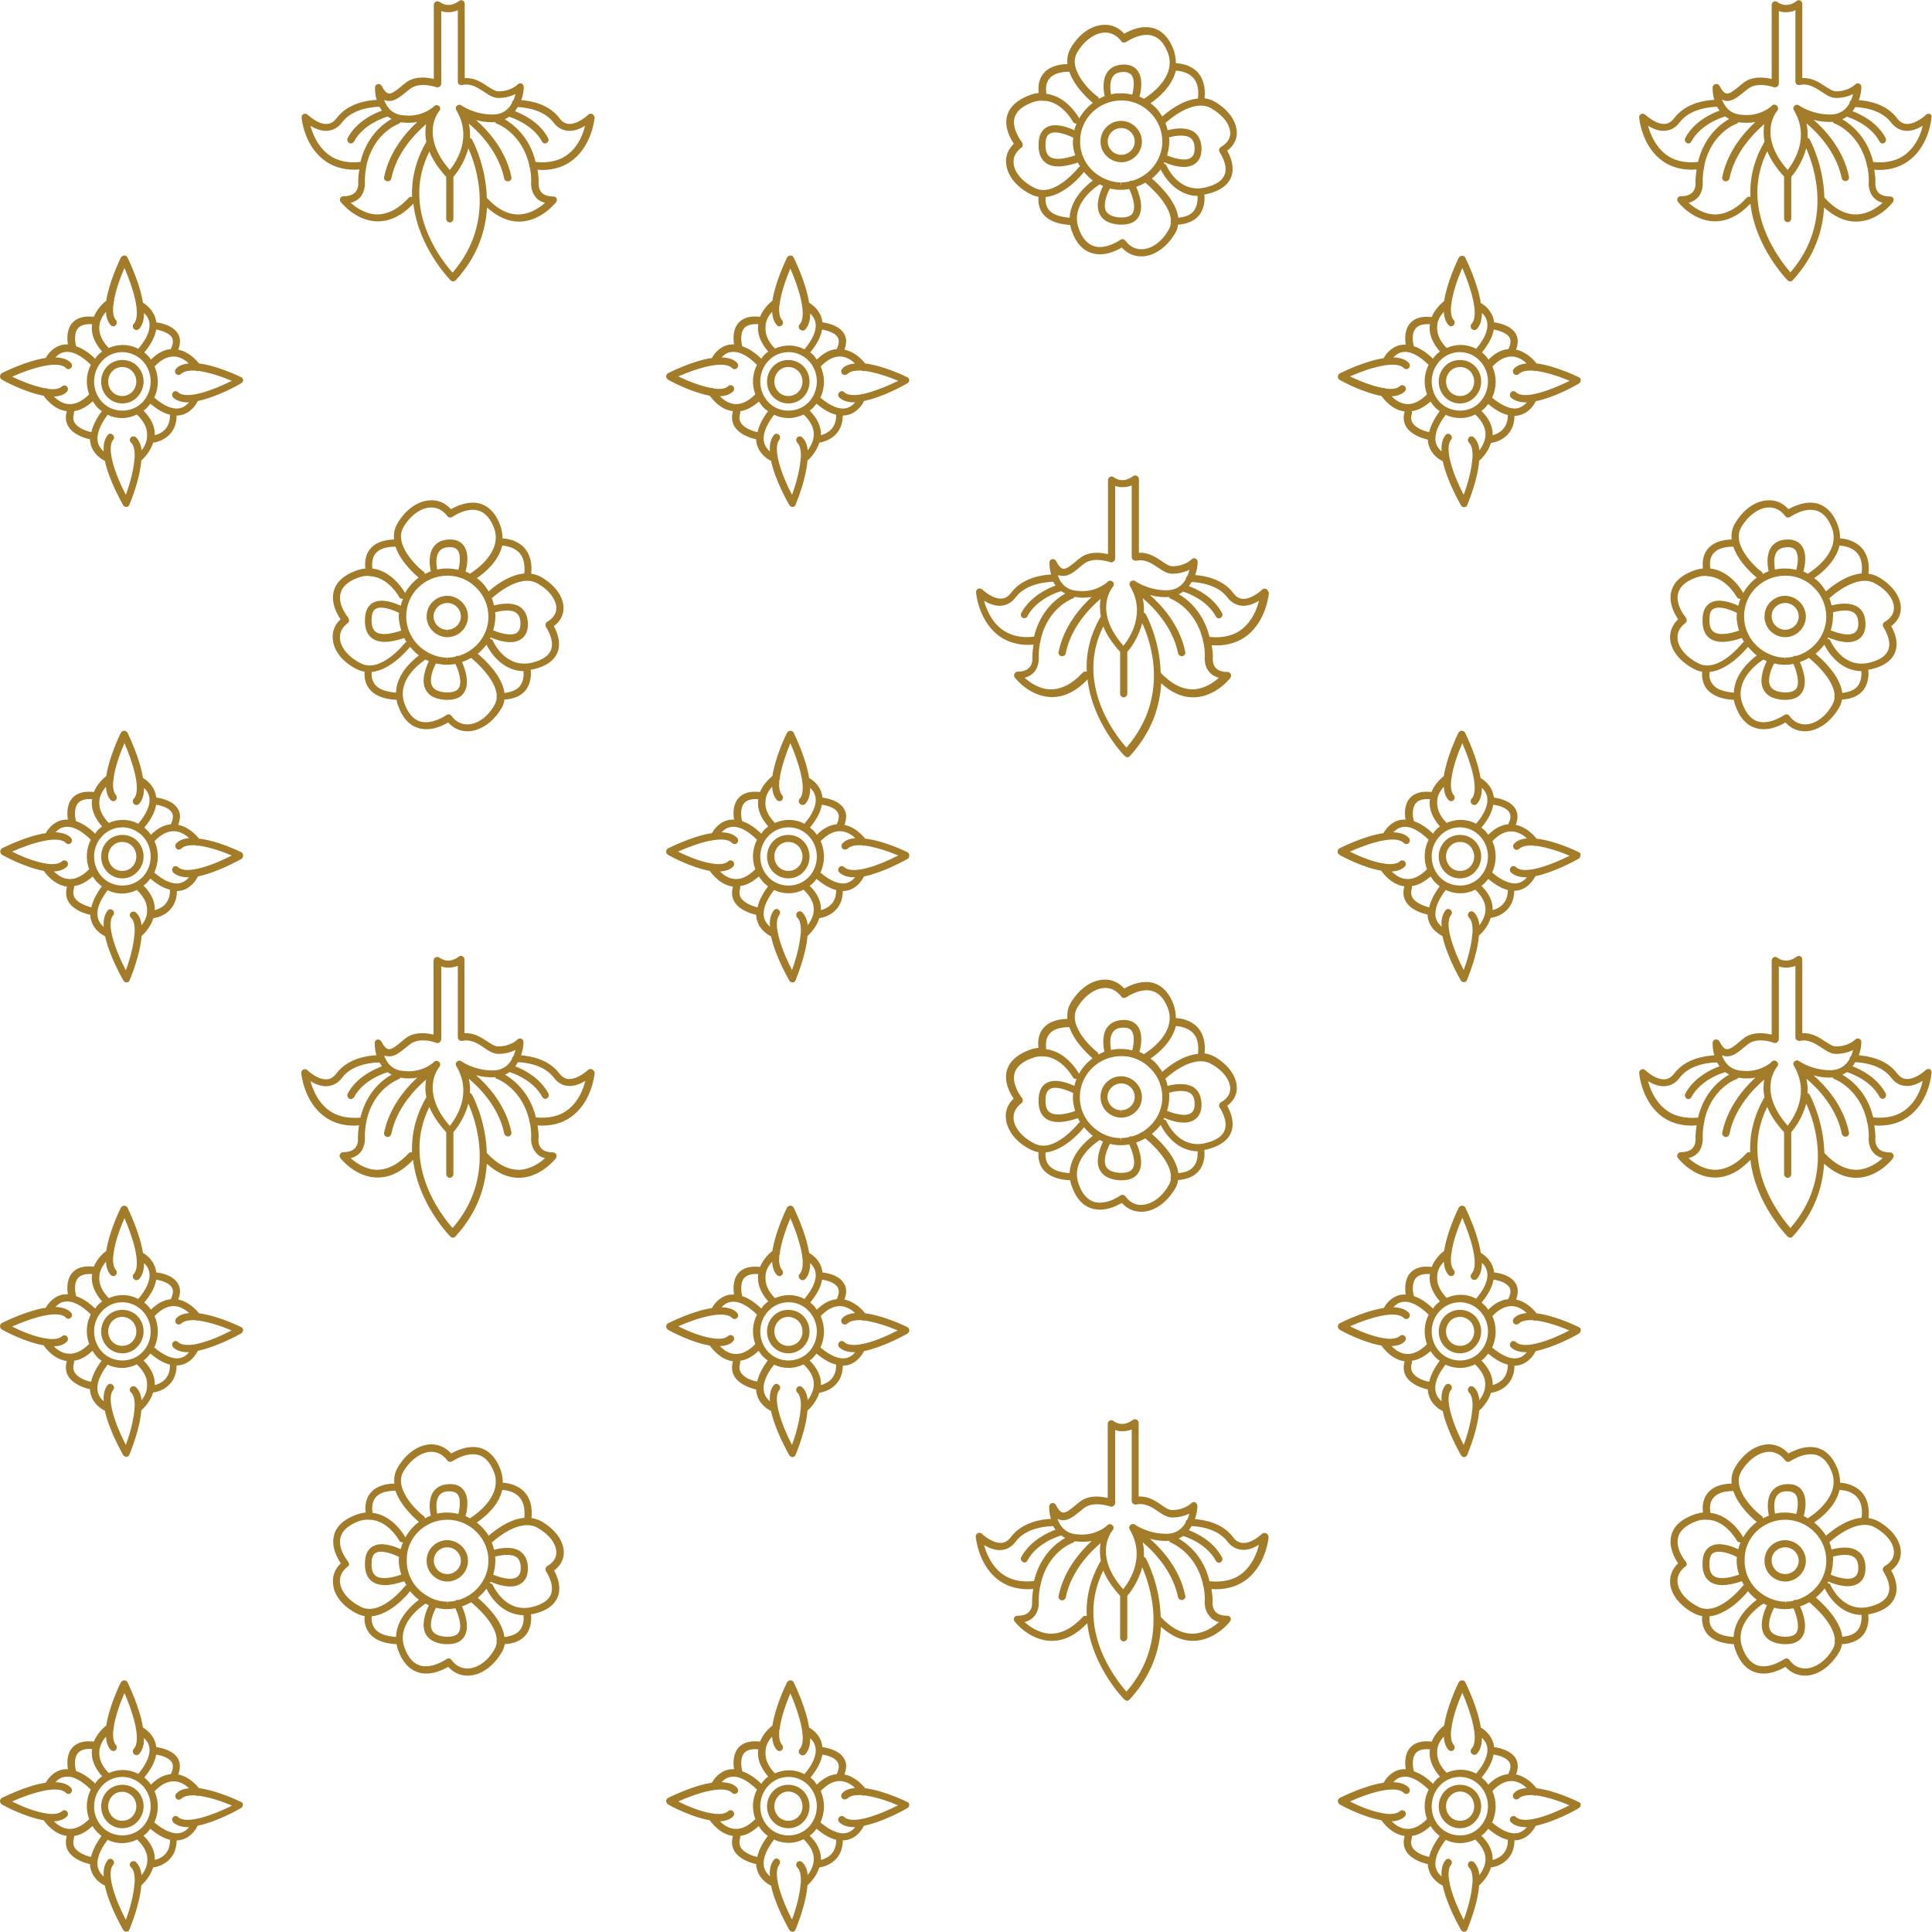 <?xml version="1.0" encoding="UTF-8"?><svg xmlns="http://www.w3.org/2000/svg" xmlns:xlink="http://www.w3.org/1999/xlink" height="700.0" preserveAspectRatio="xMidYMid meet" version="1.0" viewBox="-0.1 -0.1 700.1 700.0" width="700.1" zoomAndPan="magnify"><g id="change1_1"><path d="M328.7,136.6c-1.2-0.6-8.8-4.2-15.3-5c-1-1.3-3.7-4.2-7.5-5c0.8-2.2,0.9-4.1-0.1-5.7c-1.7-3-5.8-3.9-7.9-4.2 c0-0.3,0-0.5-0.1-0.8c-0.7-3.7-3.7-5.7-4.7-6.3c-1.1-7.1-5-15.1-5.6-16.4c-0.2-0.5-0.7-0.7-1.2-0.7s-0.9,0.3-1.2,0.7 c-0.6,1.3-4.3,9-5.3,15.7c-1.1,0.8-3.3,2.9-4.5,5.8c-3.5-0.4-6.1,0.3-7.8,2.2c-2.1,2.4-1.9,5.9-1.6,7.8c-0.6,0-1.2,0-1.8,0.1 c-3.7,0.7-5.7,3.8-6.2,4.8c-6.8,1-14.6,4.9-15.9,5.5c-0.4,0.2-0.7,0.7-0.7,1.2s0.3,0.9,0.7,1.2c1.2,0.7,8.6,4.6,15.1,5.8 c1.1,1.5,4,5.1,8.4,5.6c-0.6,2.1-0.4,4,0.6,5.6c1.8,2.9,5.9,4.2,7.8,4.6c0,0.6,0.1,1.3,0.3,1.9c1,3.7,4.1,5.4,5.1,5.9 c1.5,7,5.9,14.7,6.6,16c0.2,0.4,0.7,0.7,1.1,0.7h0.1c0.5,0,0.9-0.3,1.1-0.8c0.5-1.3,3.8-9.2,4.3-16c1.1-0.9,3.3-3.3,4.3-6.5 c3.3-0.5,8.5-3,8.5-9.8c0.6,0,1.1-0.1,1.7-0.2c3.7-0.9,5.5-4,6-5.1c6.8-1.4,14.4-5.6,15.7-6.4c0.4-0.2,0.7-0.7,0.7-1.2 C329.4,137.2,329.1,136.8,328.7,136.6z M303.5,122.2c0.6,1.1,0.4,2.5-0.4,4.2c-2.5,0.2-4.9,1.5-7.2,3.8c-0.4-0.5-0.7-1-1.1-1.5 c-0.4-0.4-0.8-0.7-1.3-1.1c2.4-2.9,3.9-5.7,4.3-8.3C299.7,119.7,302.6,120.5,303.5,122.2z M278.4,145.7c-4-4.2-4-10.9,0-15.1 c1.9-2,4.5-3.1,7.3-3.1c2.7,0,5.3,1.1,7.2,3.1c4,4.1,4,10.9,0,15.1C289,149.7,282.2,149.7,278.4,145.7z M279.7,112.9 c0.1,1.9,0.6,3.6,1.7,4.8c0.5,0.6,1.3,0.6,1.8,0.1s0.6-1.3,0.1-1.9c-1-1.1-1.2-3.1-1-5.4c0.2-0.3,0.2-0.7,0.2-1 c0.6-3.9,2.2-8.5,3.8-12.3c3.1,7.1,6.2,17.1,3.4,20.2c-0.5,0.5-0.5,1.4,0.1,1.9c0.3,0.2,0.6,0.4,0.9,0.4c0.4,0,0.7-0.1,1-0.4 c1.3-1.4,1.8-3.4,1.8-5.8c0.8,0.8,1.6,1.8,1.9,3.3c0.5,2.7-0.9,6-4,9.7c-1.7-0.9-3.6-1.4-5.6-1.4c-1.8,0-3.5,0.4-5.1,1.1 c-2.5-2.6-3.6-5.2-3.4-7.8C277.3,116,278.5,114.2,279.7,112.9z M269.6,118.8c1-1.1,2.7-1.6,5.1-1.4c0,0.2-0.1,0.3-0.1,0.5 c-0.3,3.2,1,6.3,3.7,9.4c-0.6,0.4-1.2,0.9-1.7,1.5c-0.3,0.3-0.6,0.7-0.8,1.1c-2.4-2.3-4.7-3.8-6.9-4.5 C268.7,124.8,267.8,120.9,269.6,118.8z M265.2,133.3c0.5,0.5,1.3,0.5,1.8,0s0.5-1.4,0-1.9c-1.3-1.4-3.3-1.9-5.6-2 c0.7-0.8,1.8-1.7,3.3-1.9c2.7-0.5,6,1.1,9.5,4.6c-1.7,3.3-1.9,7.2-0.6,10.7c-2.6,2.6-5.2,3.8-7.7,3.5c-2.1-0.3-3.9-1.5-5.1-2.8 c1.9-0.1,3.5-0.6,4.7-1.7c0.5-0.5,0.6-1.3,0.1-1.9c-0.5-0.5-1.3-0.6-1.8-0.1c-1,1-2.9,1.2-5.2,0.9c-0.3-0.2-0.7-0.3-1-0.2 c-3.7-0.7-8.2-2.4-11.9-4.2C252.5,133.3,262.3,130.3,265.2,133.3z M268.4,153.2c-0.6-1-0.7-2.1-0.3-3.5c0.1-0.3,0-0.6,0-0.8 c2.3-0.3,4.5-1.5,6.8-3.5c0.5,0.8,1.1,1.6,1.7,2.2c0.5,0.5,1,0.9,1.6,1.3c-2,2.7-3.3,5.3-3.8,7.6C272.4,156.1,269.6,155,268.4,153.2 z M292.6,163.1c-0.2-1.9-0.8-3.6-2-4.7c-0.5-0.5-1.3-0.5-1.8,0c-0.5,0.6-0.5,1.4,0,1.9c1.1,1,1.4,3.1,1.3,5.6 c-0.1,0.2-0.1,0.3-0.1,0.5c-0.3,3.9-1.6,8.8-3.1,12.8c-3.6-6.8-7.2-16.7-4.6-19.9c0.4-0.6,0.4-1.4-0.2-1.9s-1.4-0.4-1.8,0.2 c-1.2,1.5-1.6,3.6-1.4,5.9c-0.8-0.7-1.7-1.7-2.1-3.2c-0.7-2.7,0.6-6.2,3.6-10.1c1.6,0.8,3.4,1.2,5.3,1.2s3.8-0.5,5.4-1.3 c2.5,2.4,3.8,4.9,3.7,7.4C294.7,159.8,293.6,161.7,292.6,163.1z M297.4,157.6c0.1-3.1-1.3-6.1-4.1-8.9c0.5-0.4,1-0.7,1.4-1.2 c0.4-0.4,0.7-0.9,1.1-1.3c2.5,2.1,4.9,3.5,7.1,4C303,155.5,299.3,157.1,297.4,157.6z M305.8,142c-0.5-0.5-1.4-0.5-1.8,0.1 c-0.5,0.5-0.5,1.4,0.1,1.9c1.3,1.2,3.2,1.7,5.3,1.7c0.1,0,0.3,0,0.4,0c-0.7,0.8-1.7,1.7-3.2,2.1c-2.5,0.6-5.8-0.7-9.4-3.8 c1.7-3.6,1.7-7.7,0.1-11.3c2.4-2.5,4.8-3.7,7.2-3.6c2.1,0.1,4,1.3,5.2,2.5c-1.9,0.2-3.5,0.7-4.6,1.9c-0.5,0.5-0.5,1.4,0,1.9 s1.3,0.5,1.9,0c1-1,2.9-1.3,5.2-1.2c0.2,0.1,0.4,0.2,0.7,0.2c0.1,0,0.2-0.1,0.3-0.1c3.8,0.5,8.4,2,12.2,3.6 C318.4,141.3,308.8,144.9,305.8,142z M291,132.6c-2.9-3-8-3-10.9,0c-3,3.1-3,8.1,0,11.2c1.5,1.5,3.4,2.3,5.5,2.3c2,0,4-0.8,5.4-2.3 C294,140.7,294,135.7,291,132.6z M289.2,141.9c-1.9,2-5.3,2-7.2,0c-2-2.1-2-5.4,0-7.5c0.9-1,2.2-1.5,3.6-1.5c1.3,0,2.6,0.5,3.6,1.5 C291.2,136.5,291.2,139.8,289.2,141.9z M328.7,308.7c-1.2-0.6-8.8-4.2-15.3-4.9c-1-1.3-3.7-4.2-7.5-5c0.8-2.2,0.9-4.1-0.1-5.7 c-1.7-3-5.8-3.9-7.9-4.2c0-0.3,0-0.5-0.1-0.8c-0.7-3.8-3.7-5.7-4.7-6.3c-1.1-7.1-5-15.1-5.6-16.4c-0.2-0.4-0.7-0.7-1.2-0.7 s-0.9,0.3-1.2,0.7c-0.6,1.2-4.3,8.9-5.3,15.7c-1.1,0.9-3.3,2.9-4.5,5.8c-3.5-0.4-6.1,0.3-7.8,2.2c-2.1,2.4-1.9,5.9-1.6,7.8 c-0.6,0-1.2,0-1.8,0.1c-3.7,0.7-5.7,3.8-6.2,4.8c-6.8,1-14.6,4.9-15.9,5.5c-0.4,0.2-0.7,0.7-0.7,1.2s0.3,0.9,0.7,1.2 c1.2,0.7,8.6,4.6,15.1,5.8c1.1,1.5,4,5.1,8.4,5.7c-0.6,2.1-0.4,4,0.6,5.6c1.8,2.9,5.9,4.2,7.8,4.6c0,0.6,0.1,1.3,0.3,1.9 c1,3.7,4.1,5.4,5.1,5.9c1.5,7,5.9,14.7,6.6,16c0.2,0.4,0.7,0.7,1.1,0.7h0.1c0.5,0,0.9-0.3,1.1-0.8c0.5-1.3,3.8-9.2,4.3-16 c1.1-1,3.3-3.3,4.3-6.5c3.3-0.4,8.5-3,8.5-9.8c0.6,0,1.1-0.1,1.7-0.2c3.7-0.9,5.4-4,6-5.1c6.8-1.4,14.4-5.6,15.7-6.3 c0.4-0.2,0.7-0.7,0.7-1.2C329.4,309.3,329.1,308.9,328.7,308.7z M303.5,294.4c0.6,1.1,0.4,2.5-0.4,4.2c-2.5,0.2-4.9,1.5-7.2,3.8 c-0.4-0.5-0.7-1-1.2-1.5c-0.4-0.4-0.8-0.7-1.3-1.1c2.4-2.9,3.9-5.7,4.3-8.3C299.7,291.8,302.6,292.6,303.5,294.4z M278.4,317.8 c-4-4.1-4-10.9,0-15c1.9-2,4.5-3.1,7.3-3.1c2.7,0,5.3,1.1,7.2,3.1c4,4.1,4,10.9,0,15C289,321.8,282.2,321.8,278.4,317.8z M279.7,285 c0.1,1.9,0.6,3.6,1.7,4.8c0.5,0.5,1.3,0.6,1.8,0.1s0.6-1.3,0.1-1.9c-1-1.1-1.2-3-1-5.4c0.2-0.3,0.3-0.7,0.2-1 c0.6-3.9,2.2-8.5,3.8-12.4c3.1,7.1,6.2,17.1,3.4,20.1c-0.5,0.5-0.5,1.4,0.1,1.9c0.3,0.3,0.6,0.4,0.9,0.4c0.4,0,0.7-0.1,1-0.4 c1.3-1.4,1.8-3.4,1.8-5.8c0.8,0.7,1.6,1.8,1.9,3.3c0.5,2.7-0.9,6.1-4,9.7c-1.7-0.9-3.6-1.4-5.6-1.4c-1.8,0-3.5,0.4-5.1,1.1 c-2.5-2.6-3.7-5.2-3.4-7.8C277.3,288.1,278.5,286.3,279.7,285z M269.6,290.9c1-1.1,2.7-1.6,5.1-1.4c0,0.2-0.1,0.3-0.1,0.5 c-0.3,3.2,1,6.3,3.7,9.4c-0.6,0.4-1.2,0.9-1.7,1.5c-0.3,0.3-0.6,0.7-0.8,1.1c-2.4-2.3-4.7-3.8-6.9-4.5 C268.6,296.8,267.8,293,269.6,290.9z M260.8,315.7c1.9-0.1,3.5-0.6,4.7-1.7c0.5-0.5,0.6-1.3,0.1-1.9c-0.5-0.5-1.3-0.6-1.8-0.1 c-1.1,1-3.1,1.2-5.4,0.9c-0.2-0.1-0.3-0.1-0.6-0.1c-3.8-0.6-8.4-2.4-12.2-4.3c6.9-3.1,16.7-6.2,19.6-3.1c0.5,0.5,1.3,0.5,1.8,0 s0.5-1.4,0-1.9c-1.3-1.4-3.3-1.9-5.6-2c0.7-0.8,1.8-1.7,3.3-1.9c2.7-0.5,6,1.1,9.5,4.6c-1.7,3.4-1.9,7.3-0.6,10.7 c-2.6,2.6-5.2,3.8-7.7,3.5C263.8,318.2,262,316.9,260.8,315.7z M268.4,325.3c-0.6-1-0.7-2.1-0.3-3.5c0.1-0.3,0-0.5,0-0.8 c2.3-0.3,4.5-1.5,6.8-3.5c0.5,0.8,1.1,1.5,1.7,2.2c0.5,0.5,1,0.9,1.6,1.4c-2,2.7-3.3,5.3-3.8,7.6 C272.4,328.2,269.6,327.1,268.4,325.3z M292.6,335.2c-0.2-1.9-0.8-3.5-2-4.7c-0.5-0.5-1.3-0.5-1.8,0s-0.5,1.4,0,1.9 c1.1,1,1.4,3.1,1.3,5.6c-0.1,0.2-0.1,0.3-0.1,0.5c-0.3,3.9-1.6,8.8-3.1,12.9c-3.6-6.9-7.2-16.7-4.6-19.9c0.4-0.6,0.4-1.4-0.2-1.9 s-1.4-0.4-1.8,0.2c-1.2,1.5-1.6,3.6-1.4,5.9c-0.8-0.7-1.7-1.7-2.1-3.2c-0.7-2.7,0.6-6.2,3.6-10.1c1.6,0.8,3.4,1.2,5.3,1.2 s3.8-0.5,5.4-1.3c2.5,2.4,3.8,4.9,3.7,7.4C294.7,331.9,293.6,333.8,292.6,335.2z M297.4,329.7c0.1-3.1-1.3-6.1-4.1-8.8 c0.5-0.4,1-0.7,1.4-1.2c0.4-0.4,0.7-0.9,1.1-1.3c2.5,2.1,4.9,3.5,7.1,4C303,327.6,299.3,329.2,297.4,329.7z M305.8,314.1 c-0.5-0.5-1.4-0.5-1.8,0.1c-0.5,0.5-0.5,1.4,0.1,1.9c1.3,1.2,3.2,1.7,5.3,1.7c0.1,0,0.3,0,0.4,0c-0.7,0.8-1.7,1.7-3.2,2.1 c-2.5,0.6-5.8-0.7-9.4-3.8c1.7-3.6,1.7-7.8,0.1-11.4c2.4-2.5,4.8-3.7,7.2-3.6c2.2,0.1,4,1.3,5.3,2.5c-1.9,0.2-3.5,0.7-4.6,1.9 c-0.5,0.5-0.5,1.3,0,1.9c0.5,0.5,1.3,0.5,1.9,0c1-1,2.9-1.3,5.2-1.2c0.2,0.1,0.4,0.2,0.6,0.2c0.1,0,0.2-0.1,0.3-0.1 c3.8,0.5,8.4,2,12.2,3.6C318.4,313.5,308.8,317,305.8,314.1z M291,304.7c-2.9-3-8-3-10.9,0c-3,3.1-3,8.1,0,11.2 c1.5,1.5,3.4,2.3,5.5,2.3c2,0,4-0.8,5.4-2.3C294,312.8,294,307.8,291,304.7z M289.2,314c-1.9,2-5.3,2-7.2,0c-2-2.1-2-5.4,0-7.5 c0.9-1,2.2-1.5,3.6-1.5c1.3,0,2.6,0.5,3.6,1.5C291.2,308.6,291.2,312,289.2,314z M328.7,480.8c-1.2-0.6-8.8-4.2-15.3-5 c-1-1.3-3.7-4.2-7.5-5c0.8-2.1,0.9-4.1-0.1-5.7c-1.7-3-5.8-3.9-7.9-4.1c0-0.3,0-0.5-0.1-0.8c-0.7-3.8-3.7-5.7-4.7-6.3 c-1.1-7.1-5-15.1-5.6-16.4c-0.2-0.4-0.7-0.7-1.2-0.7s-0.9,0.3-1.2,0.7c-0.6,1.2-4.3,9-5.3,15.7c-1.1,0.8-3.2,2.8-4.5,5.8 c-3.5-0.4-6.1,0.3-7.8,2.2c-2.1,2.4-1.9,5.9-1.6,7.8c-0.6,0-1.2,0-1.8,0.1c-3.7,0.7-5.7,3.8-6.2,4.8c-6.8,1-14.6,4.9-15.9,5.5 c-0.4,0.2-0.7,0.7-0.7,1.2s0.3,0.9,0.7,1.2c1.2,0.7,8.6,4.6,15.1,5.7c1.1,1.5,4,5.1,8.4,5.7c-0.6,2.1-0.4,4,0.6,5.6 c1.8,2.9,5.9,4.2,7.8,4.6c0,0.7,0.1,1.3,0.3,1.9c1,3.7,4.1,5.4,5.1,5.9c1.5,7,5.9,14.7,6.6,16c0.2,0.4,0.7,0.7,1.1,0.7h0.1 c0.5,0,0.9-0.3,1.1-0.8c0.5-1.3,3.8-9.2,4.3-16c1.1-1,3.3-3.3,4.3-6.5c3.3-0.5,8.5-3,8.5-9.8c0.6,0,1.1-0.1,1.7-0.2 c3.7-0.9,5.5-4.1,6-5.1c6.8-1.4,14.4-5.6,15.7-6.3c0.4-0.3,0.7-0.7,0.7-1.2C329.4,481.4,329.1,481,328.7,480.8z M303.5,466.5 c0.6,1,0.4,2.5-0.4,4.2c-2.5,0.2-4.9,1.5-7.2,3.8c-0.4-0.5-0.7-1-1.1-1.5c-0.4-0.4-0.8-0.7-1.3-1.1c2.4-2.9,3.9-5.7,4.3-8.3 C299.7,463.9,302.6,464.7,303.5,466.5z M278.4,489.9c-4-4.1-4-10.9,0-15c1.9-2,4.5-3.1,7.3-3.1c2.7,0,5.3,1.1,7.2,3.1 c4,4.1,4,10.9,0,15C289,493.9,282.2,493.9,278.4,489.9z M279.7,457.1c0.1,1.9,0.6,3.6,1.7,4.8c0.5,0.5,1.3,0.6,1.8,0.1 s0.6-1.3,0.1-1.9c-1-1.1-1.2-3-1-5.4c0.2-0.3,0.3-0.7,0.2-1c0.6-3.9,2.2-8.5,3.8-12.4c3.1,7.1,6.2,17.1,3.4,20.2 c-0.5,0.5-0.5,1.4,0.1,1.9c0.3,0.3,0.6,0.4,0.9,0.4c0.4,0,0.7-0.1,1-0.4c1.3-1.4,1.8-3.4,1.8-5.8c0.8,0.8,1.6,1.8,1.9,3.3 c0.5,2.7-0.9,6-4,9.7c-1.7-0.9-3.6-1.4-5.6-1.4c-1.8,0-3.5,0.4-5.1,1.1c-2.5-2.6-3.6-5.2-3.4-7.8 C277.3,460.2,278.5,458.4,279.7,457.1z M269.6,463c1-1.1,2.7-1.6,5.1-1.4c0,0.2-0.1,0.3-0.1,0.5c-0.3,3.2,1,6.3,3.7,9.4 c-0.6,0.4-1.2,0.9-1.7,1.5c-0.3,0.3-0.6,0.7-0.8,1.1c-2.4-2.3-4.7-3.8-6.9-4.5C268.7,469,267.8,465.1,269.6,463z M265.2,477.5 c0.5,0.5,1.3,0.5,1.8,0s0.5-1.4,0-1.9c-1.3-1.4-3.3-1.9-5.6-2c0.7-0.8,1.8-1.7,3.3-1.9c2.7-0.5,6,1.1,9.5,4.6 c-1.7,3.3-1.9,7.2-0.6,10.7c-2.6,2.6-5.2,3.8-7.7,3.5c-2.1-0.2-3.9-1.5-5.1-2.8c1.9-0.1,3.5-0.5,4.7-1.7c0.5-0.5,0.6-1.3,0.1-1.9 c-0.5-0.5-1.3-0.6-1.8-0.1c-1.1,1-3,1.2-5.4,0.9c-0.2-0.1-0.4-0.1-0.6-0.1c-3.8-0.6-8.4-2.4-12.1-4.3 C252.5,477.5,262.3,474.5,265.2,477.5z M268.4,497.3c-0.6-1-0.7-2.1-0.3-3.5c0.1-0.3,0-0.5,0-0.8c2.3-0.3,4.5-1.5,6.7-3.6 c0.5,0.8,1.1,1.6,1.7,2.2c0.5,0.5,1,0.9,1.6,1.3c-2,2.7-3.3,5.3-3.8,7.6C272.4,500.3,269.6,499.2,268.4,497.3z M292.6,507.3 c-0.2-1.9-0.8-3.6-2-4.7c-0.5-0.5-1.3-0.5-1.8,0s-0.5,1.4,0,1.9c1.1,1,1.4,3.1,1.3,5.6c-0.1,0.2-0.1,0.3-0.1,0.5 c-0.3,3.9-1.6,8.8-3.1,12.9c-3.6-6.9-7.2-16.7-4.6-19.9c0.5-0.6,0.4-1.4-0.2-1.9s-1.4-0.4-1.8,0.1c-1.2,1.5-1.6,3.6-1.4,5.9 c-0.8-0.7-1.7-1.7-2.1-3.2c-0.7-2.7,0.5-6.2,3.6-10.1c1.6,0.8,3.4,1.2,5.3,1.2s3.8-0.5,5.4-1.3c2.5,2.4,3.8,4.9,3.7,7.4 C294.7,504,293.6,505.9,292.6,507.3z M297.4,501.8c0.1-3.1-1.3-6.1-4.1-8.9c0.5-0.4,1-0.7,1.4-1.2c0.4-0.4,0.7-0.9,1.1-1.3 c2.5,2.1,4.9,3.5,7.1,4C303,499.7,299.3,501.3,297.4,501.8z M305.8,486.2c-0.5-0.5-1.4-0.5-1.8,0.1c-0.5,0.5-0.5,1.4,0.1,1.9 c1.3,1.2,3.2,1.7,5.3,1.7c0.1,0,0.3,0,0.4,0c-0.7,0.9-1.8,1.8-3.2,2.1c-2.5,0.6-5.8-0.8-9.4-3.8c1.7-3.6,1.7-7.8,0.1-11.4 c2.4-2.5,4.8-3.7,7.2-3.6c2.1,0.1,4,1.3,5.2,2.5c-1.9,0.2-3.5,0.7-4.6,1.9c-0.5,0.5-0.5,1.4,0,1.9s1.3,0.5,1.9,0 c1-1,2.9-1.3,5.2-1.2c0.2,0.1,0.4,0.2,0.6,0.2c0.1,0,0.2-0.1,0.2-0.1c3.8,0.5,8.4,2,12.2,3.6C318.4,485.6,308.8,489.1,305.8,486.2z M291,476.8c-2.9-3-8-3-10.9,0c-3,3.1-3,8.1,0,11.2c1.5,1.5,3.4,2.3,5.5,2.3c2,0,4-0.8,5.4-2.3C294,484.9,294,479.9,291,476.8z M289.2,486.1c-1.9,2-5.3,2-7.2,0c-2-2.1-2-5.4,0-7.5c0.9-1,2.2-1.5,3.6-1.5c1.3,0,2.6,0.6,3.6,1.5 C291.2,480.7,291.2,484.1,289.2,486.1z M328.7,652.9c-1.2-0.6-8.8-4.2-15.3-5c-1-1.3-3.7-4.2-7.5-5c0.8-2.2,0.9-4.1-0.1-5.7 c-1.7-3-5.8-3.9-7.9-4.2c0-0.2,0-0.5-0.1-0.8c-0.7-3.8-3.7-5.7-4.7-6.3c-1.1-7.1-5-15.1-5.6-16.4c-0.2-0.5-0.7-0.7-1.2-0.7 s-0.9,0.3-1.2,0.7c-0.6,1.2-4.3,9-5.3,15.7c-1.1,0.8-3.3,2.9-4.5,5.8c-3.5-0.4-6.1,0.3-7.8,2.2c-2.1,2.4-1.9,5.9-1.6,7.8 c-0.6,0-1.2,0-1.8,0.1c-3.7,0.7-5.7,3.8-6.2,4.8c-6.8,1-14.6,4.9-15.9,5.5c-0.4,0.2-0.7,0.7-0.7,1.2s0.3,0.9,0.7,1.2 c1.2,0.7,8.6,4.6,15.1,5.7c1.1,1.5,4,5.1,8.4,5.7c-0.6,2.1-0.4,4,0.6,5.6c1.8,2.9,5.9,4.2,7.8,4.6c0,0.6,0.1,1.3,0.3,1.9 c1,3.7,4.1,5.4,5.1,5.9c1.5,7,5.9,14.7,6.6,16c0.2,0.4,0.7,0.7,1.1,0.7h0.1c0.5,0,0.9-0.3,1.1-0.8c0.5-1.3,3.8-9.2,4.3-16 c1.1-1,3.3-3.3,4.3-6.5c3.3-0.4,8.5-3,8.5-9.8c0.6,0,1.1-0.1,1.7-0.2c3.7-0.9,5.4-4,6-5.1c6.8-1.4,14.4-5.6,15.7-6.4 c0.4-0.2,0.7-0.7,0.7-1.2C329.4,653.5,329.1,653.1,328.7,652.9z M303.5,638.6c0.6,1,0.4,2.5-0.4,4.2c-2.5,0.2-4.9,1.5-7.2,3.8 c-0.4-0.5-0.7-1-1.1-1.5c-0.4-0.4-0.8-0.7-1.2-1.1c2.4-2.9,3.9-5.7,4.3-8.3C299.7,636,302.6,636.8,303.5,638.6z M278.4,662 c-4-4.1-4-10.9,0-15.1c1.9-2,4.5-3.1,7.3-3.1c2.7,0,5.3,1.1,7.2,3.1c4,4.2,4,10.9,0,15.1C289,666,282.2,666,278.4,662z M279.7,629.2 c0.1,1.9,0.6,3.6,1.7,4.8c0.5,0.5,1.3,0.6,1.8,0.1s0.6-1.3,0.1-1.9c-1-1.1-1.2-3-1-5.4c0.2-0.3,0.3-0.7,0.2-1 c0.6-3.9,2.2-8.5,3.8-12.3c3.1,7.1,6.2,17.1,3.4,20.2c-0.5,0.5-0.5,1.4,0.1,1.9c0.3,0.2,0.6,0.4,0.9,0.4c0.4,0,0.7-0.1,1-0.4 c1.3-1.4,1.8-3.4,1.8-5.8c0.8,0.7,1.6,1.8,1.9,3.3c0.5,2.7-0.9,6.1-4,9.7c-1.7-0.9-3.6-1.4-5.6-1.4c-1.8,0-3.5,0.4-5.1,1.1 c-2.5-2.6-3.6-5.2-3.4-7.8C277.3,632.3,278.5,630.5,279.7,629.2z M269.6,635.1c1-1.1,2.7-1.5,5.1-1.3c0,0.2-0.1,0.3-0.1,0.5 c-0.3,3.2,1,6.3,3.7,9.4c-0.6,0.4-1.2,0.9-1.7,1.5c-0.3,0.3-0.6,0.7-0.8,1.1c-2.4-2.3-4.7-3.8-6.9-4.5 C268.7,641.1,267.8,637.2,269.6,635.1z M265.2,649.6c0.5,0.5,1.3,0.5,1.8,0s0.5-1.3,0-1.9c-1.3-1.4-3.3-1.9-5.6-2 c0.7-0.8,1.8-1.7,3.3-1.9c2.6-0.5,6,1.1,9.5,4.6c-1.7,3.3-1.9,7.2-0.6,10.7c-2.6,2.6-5.2,3.8-7.7,3.5c-2.1-0.2-3.9-1.5-5.1-2.7 c1.9-0.1,3.5-0.6,4.7-1.7c0.5-0.5,0.6-1.3,0.1-1.9c-0.5-0.5-1.3-0.6-1.8-0.1c-1.1,1-3,1.2-5.4,0.9c-0.2-0.1-0.4-0.1-0.6-0.1 c-3.8-0.6-8.4-2.4-12.1-4.3C252.5,649.6,262.3,646.6,265.2,649.6z M268.4,669.5c-0.6-1-0.7-2.1-0.3-3.5c0.1-0.3,0-0.5,0-0.8 c2.3-0.3,4.5-1.5,6.7-3.6c0.5,0.8,1.1,1.5,1.7,2.2c0.5,0.5,1,0.9,1.6,1.4c-2,2.7-3.3,5.3-3.8,7.6 C272.4,672.4,269.6,671.3,268.4,669.5z M292.6,679.4c-0.2-1.9-0.8-3.6-2-4.7c-0.5-0.5-1.3-0.5-1.8,0s-0.5,1.4,0,1.9 c1.1,1,1.4,3.1,1.3,5.6c-0.1,0.2-0.1,0.3-0.1,0.5c-0.3,3.9-1.6,8.8-3.1,12.8c-3.6-6.9-7.2-16.7-4.6-19.9c0.4-0.6,0.4-1.4-0.2-1.9 s-1.4-0.4-1.8,0.2c-1.2,1.5-1.6,3.5-1.4,5.9c-0.8-0.7-1.7-1.7-2.1-3.2c-0.7-2.7,0.6-6.2,3.6-10.1c1.6,0.8,3.4,1.2,5.3,1.2 s3.8-0.5,5.4-1.3c2.5,2.4,3.8,4.9,3.7,7.4C294.7,676.1,293.6,678,292.6,679.4z M297.4,673.9c0.1-3.1-1.3-6.1-4.1-8.8 c0.5-0.4,1-0.7,1.4-1.2c0.4-0.4,0.7-0.9,1.1-1.3c2.5,2.1,4.9,3.5,7.1,4C303,671.8,299.3,673.4,297.4,673.9z M305.8,658.3 c-0.5-0.5-1.4-0.4-1.8,0.1c-0.5,0.5-0.5,1.4,0.1,1.9c1.3,1.2,3.2,1.7,5.3,1.7c0.1,0,0.3,0,0.4,0c-0.7,0.9-1.8,1.8-3.2,2.1 c-2.5,0.6-5.8-0.8-9.4-3.8c1.7-3.6,1.7-7.8,0.1-11.4c2.4-2.5,4.8-3.7,7.2-3.6c2.1,0.1,4,1.3,5.2,2.5c-1.9,0.2-3.5,0.7-4.6,1.9 c-0.5,0.5-0.5,1.4,0,1.9s1.3,0.5,1.9,0c1-1,2.9-1.3,5.2-1.2c0.2,0.1,0.4,0.2,0.7,0.2c0.1,0,0.2-0.1,0.3-0.1c3.8,0.5,8.4,2,12.1,3.6 C318.4,657.6,308.8,661.2,305.8,658.3z M291,648.9c-2.9-3-8-3-10.9,0c-3,3.1-3,8.1,0,11.2c1.5,1.5,3.4,2.3,5.5,2.3 c2,0,4-0.8,5.4-2.3C294,657,294,652,291,648.9z M289.2,658.2c-1.9,2-5.3,2-7.2,0c-2-2.1-2-5.4,0-7.5c0.9-1,2.2-1.6,3.6-1.6 c1.3,0,2.6,0.6,3.6,1.5C291.2,652.8,291.2,656.2,289.2,658.2z M373.6,70.4c0.9,0.4,1.8,0.7,2.6,0.8c-0.1,1.5,0,3.8,1.4,5.9 c1.9,2.6,5.3,4.1,10.1,4.3c0.1,0.7,0.3,1.5,0.6,2.2c1.5,4.3,3.9,7,7.2,8c4.4,1.4,8.9-0.8,10.9-2c1.9,2.1,4.3,3.2,7,3.2 c0.2,0,0.4,0,0.5,0c4.5-0.2,8.9-3.4,11.9-8.5c0.6-1,0.9-2,1-3c3.4-0.2,6-1.4,7.7-3.5c2-2.6,2-5.8,1.8-7.4c0.4-0.1,0.7-0.1,1.1-0.2 c4.6-1.1,7.6-3.3,8.7-6.3c1.3-3.6-0.4-7.5-1.5-9.4c2.2-1.6,3.5-3.9,3.5-6.4c0-4.1-2.9-8.3-7.9-11.3c-1.2-0.7-2.5-1.1-3.8-1.3 c0.4-4-0.5-7.3-2.6-9.5c-2.5-2.6-5.9-3.1-7.8-3.2c0-1.4-0.2-2.9-0.7-4.5c-1.5-4.3-3.9-7-7.1-8.1c-4.4-1.4-8.9,0.7-10.9,1.9 c-2-2.2-4.6-3.4-7.5-3.2c-4.5,0.2-8.9,3.3-11.9,8.4c-1.1,1.9-1.4,3.9-1.2,5.8c-4.1,0.1-7.2,1.4-8.9,3.7c-1.7,2.3-1.7,5-1.5,6.8 c-1.2,0.1-2.4,0.4-3.6,0.9c-4.4,1.7-7,4.2-7.9,7.5c-1,4.1,1.2,8.1,2.5,10c-2.1,2-3.1,4.5-2.8,7.2C364.9,63.6,368.3,67.8,373.6,70.4z M378.8,71.3c7-0.7,13.1-8,13.9-9.1c1,1.2,2,2.2,3.2,3.1c-2.9,2.2-8.1,7-8.4,13.5c-3.8-0.3-6.5-1.3-7.8-3.2 C378.7,74,378.7,72.2,378.8,71.3z M406.3,36.3c4,0,7.7,1.6,10.5,4.5c2.8,2.8,4.3,6.6,4.3,10.5c-0.1,6.7-4.7,12.3-10.9,14.1 c-0.3-0.1-0.6-0.1-0.9,0.1c-0.1,0.1-0.2,0.1-0.3,0.2c-0.9,0.2-1.8,0.3-2.8,0.3v1.3L406,66c-2.5,0-4.9-0.8-7-1.9 c-0.1-0.1-0.2-0.2-0.3-0.2c-4.5-2.6-7.5-7.4-7.4-12.9C391.3,42.9,398,36.3,406.3,36.3z M403.2,27.6c0.7-1,1.9-1.6,3.6-1.6 c1.5-0.1,2.6,0.4,3.2,1.2c1.2,1.7,0.7,5,0.2,7c-1.3-0.3-2.7-0.5-4.1-0.5c-1.2,0-2.5,0.1-3.6,0.4C402.2,32.4,401.9,29.4,403.2,27.6z M423.5,49.7c1.7-0.5,5.7-1.3,7.8,0.2c1,0.8,1.5,2,1.5,3.9c0,1.7-0.5,2.7-1.4,3.3c-2.1,1.4-6.5,0-8.6-0.9c0.5-1.6,0.8-3.2,0.8-4.9 C423.7,50.8,423.6,50.2,423.5,49.7z M410.3,77.2c-0.7,1.1-2.3,1.6-4.7,1.5c-2.5-0.2-4.2-1-4.9-2.3c-1.2-2.3,0.3-6.2,1.4-8.2 c1.2,0.3,2.5,0.5,3.8,0.5h0.2c1,0,2-0.1,3-0.3C410.2,70.7,411.7,75,410.3,77.2z M389.5,56.2c-4.4,1.5-7.6,1.7-9.3,0.4 c-1.2-0.9-1.6-2.7-1.4-5.3c0.1-1.6,0.7-2.6,1.6-3c2.2-1.2,6.4,0.5,8.4,1.5c0,0.4-0.1,0.8-0.1,1.2C388.6,52.8,389,54.6,389.5,56.2z M413.8,90.2c-2.4,0.1-4.5-0.9-6.1-3.1c-0.5-0.6-1.2-0.7-1.8-0.3c0,0-5.2,3.7-9.6,2.3c-2.4-0.8-4.3-2.9-5.5-6.4 c-3-8.3,5.1-14.4,7.6-16c0.4,0.2,0.8,0.4,1.2,0.6c-1.1,2.3-2.9,6.9-1.2,10.2c1.1,2.3,3.5,3.5,7,3.8c0.3,0,0.7,0,1,0 c2.8,0,4.9-0.9,6-2.7c2.1-3.3,0.4-8.4-0.8-11c1.2-0.4,2.3-0.9,3.3-1.5c0.9,0.7,9.1,7.6,9.3,13.7c0,0.1-0.1,0.3-0.1,0.4 s0,0.3,0.1,0.4c-0.1,0.9-0.3,1.7-0.8,2.5C421.1,87.3,417.4,90.1,413.8,90.2z M432.5,76.3c-1.1,1.5-3,2.2-5.6,2.5 c-0.8-6.3-7.4-12.3-9.6-14.2c1.2-1,2.3-2.1,3.2-3.3c0.7,1.5,5,9.5,13.4,9.6C433.9,72,433.9,74.5,432.5,76.3z M445.7,48.2 c0,2-1.2,3.7-3.3,4.9c-0.3,0.2-0.6,0.5-0.7,0.9s0,0.8,0.2,1.1c0,0,3.1,4.5,1.8,8c-0.8,2.2-3.1,3.8-6.9,4.7c-9.7,2.4-14-7.5-14.2-7.9 s-0.6-0.7-1-0.8c0.1-0.1,0.2-0.3,0.2-0.4c1.4,0.6,4.3,1.7,7.1,1.7c1.4,0,2.7-0.3,3.8-1c1.7-1.1,2.6-2.9,2.6-5.5 c0-2.7-0.9-4.8-2.6-6.1c-3.1-2.2-7.8-1.2-9.7-0.7c-0.2-0.9-0.4-1.7-0.8-2.6c1.3-1.2,10.3-9.1,16.7-5.3 C443.2,41.7,445.7,45.1,445.7,48.2z M432.2,28c1.6,1.7,2.2,4.3,1.8,7.6c-5.7,0.5-11,4.8-12.9,6.5c-0.7-1.1-1.5-2.2-2.4-3.2 c-0.6-0.6-1.2-1.1-1.9-1.6c2.7-1.8,7.8-6,9.2-11.8C427.3,25.6,430.2,25.9,432.2,28z M390.3,18.8c2.5-4.2,6.3-6.9,9.8-7.1 c2.4-0.1,4.5,1,6.1,3.1c0.4,0.6,1.2,0.7,1.8,0.3c0.1,0,5.2-3.7,9.7-2.2c2.4,0.8,4.2,2.9,5.5,6.4c3,8.6-6.8,15.2-8.8,16.4 c-0.5-0.3-1-0.6-1.6-0.8c0.6-2.1,1.4-6.5-0.6-9.3c-1.1-1.6-3-2.4-5.4-2.3c-2.5,0.1-4.4,1-5.6,2.7c-2,2.8-1.4,7-1,8.7 c-0.7,0.3-1.4,0.6-2.1,1c-0.1-0.3-0.2-0.6-0.4-0.8C397.4,35,386.1,25.8,390.3,18.8z M380,28.6c1.3-1.8,3.8-2.7,7.4-2.7 c2,5.9,7.9,10.8,8.5,11.3c-2,1.5-3.7,3.4-4.9,5.6c-0.3-0.5-4.5-8-11.9-8.9C378.9,32.5,378.7,30.3,380,28.6z M370.2,51.4 c0,0-3.7-4.6-2.7-8.7c0.6-2.4,2.7-4.2,6.2-5.6c1.5-0.6,2.9-0.8,4.1-0.7c0.1,0,0.1,0.1,0.2,0.1s0.2,0,0.3-0.1 c6.5,0.4,10.2,7.3,10.4,7.6c0.3,0.5,0.8,0.7,1.3,0.7c-0.3,0.8-0.6,1.5-0.8,2.4c-2.3-1.1-6.9-2.8-10-1.1c-1.7,0.9-2.7,2.7-2.9,5.2 c-0.3,3.5,0.5,6.1,2.4,7.6c1.2,1,2.8,1.4,4.8,1.4s4.3-0.5,7-1.4c0.2,0.5,0.5,1,0.8,1.4c-0.1,0.1-0.3,0.1-0.4,0.2 c-0.1,0.1-8.8,11.3-16.1,7.6c-4.4-2.2-7.3-5.6-7.6-8.9c-0.2-2.2,0.8-4.2,2.8-5.7c0.3-0.2,0.5-0.5,0.5-0.9 C370.5,52.1,370.4,51.7,370.2,51.4z M406.1,58.7L406.1,58.7c4.2,0,7.5-3.3,7.6-7.4c0-4.1-3.3-7.5-7.5-7.6c-4.1,0-7.5,3.3-7.5,7.4 C398.6,55.2,402,58.6,406.1,58.7z M406.2,46.3L406.2,46.3c2.7,0,4.9,2.2,4.9,4.9c0,2.6-2.2,4.8-4.9,4.8v1.3V56 c-2.7,0-4.9-2.2-4.9-4.9C401.3,48.5,403.5,46.3,406.2,46.3z M373.6,416.6c0.9,0.4,1.8,0.7,2.6,0.8c-0.1,1.5,0,3.8,1.4,5.9 c1.9,2.6,5.3,4.1,10.1,4.3c0.1,0.7,0.3,1.5,0.6,2.2c1.5,4.3,3.9,7,7.2,8c4.4,1.4,8.9-0.8,10.9-2c1.9,2.1,4.3,3.2,7,3.2 c0.2,0,0.4,0,0.5,0c4.5-0.2,8.9-3.4,11.9-8.5c0.6-1,0.9-2,1-3c3.4-0.2,6-1.4,7.7-3.5c2-2.6,2-5.8,1.8-7.4c0.4-0.1,0.7-0.1,1.1-0.2 c4.6-1.2,7.6-3.3,8.7-6.4c1.3-3.6-0.4-7.5-1.5-9.4c2.2-1.6,3.5-3.9,3.5-6.4c0-4.1-2.9-8.3-7.9-11.3c-1.2-0.7-2.5-1.1-3.8-1.3 c0.4-4-0.5-7.3-2.6-9.5c-2.5-2.6-5.9-3.2-7.8-3.3c0-1.4-0.2-2.9-0.7-4.5c-1.5-4.3-3.9-7-7.1-8.1c-4.4-1.4-8.9,0.8-10.9,1.9 c-2-2.2-4.6-3.4-7.5-3.2c-4.5,0.2-8.9,3.4-11.9,8.4c-1.1,1.9-1.4,3.9-1.2,5.8c-4.2,0.1-7.2,1.4-9,3.7c-1.7,2.3-1.7,5-1.5,6.8 c-1.2,0.1-2.4,0.4-3.6,0.9c-4.4,1.7-7,4.2-7.9,7.5c-1,4.1,1.2,8.1,2.5,10c-2.1,2-3.1,4.5-2.8,7.2C364.9,409.9,368.3,414,373.6,416.6 z M378.8,417.5c7-0.7,13.1-8,13.9-9.1c1,1.1,2,2.2,3.2,3.1c-2.9,2.2-8.1,7-8.4,13.5c-3.8-0.2-6.5-1.3-7.8-3.2 C378.7,420.3,378.7,418.5,378.8,417.5z M406.3,382.6c4,0,7.7,1.6,10.5,4.5c2.8,2.8,4.3,6.6,4.3,10.5c-0.1,6.7-4.7,12.3-11,14.1 c-0.3-0.1-0.6-0.1-0.9,0.1c-0.1,0.1-0.2,0.1-0.3,0.2c-0.9,0.2-1.8,0.3-2.8,0.3v1.3l-0.2-1.3c-2.5,0-4.9-0.7-7-1.9 c-0.1-0.1-0.2-0.2-0.3-0.2c-4.5-2.6-7.5-7.4-7.4-12.9C391.3,389.2,398,382.6,406.3,382.6z M403.2,373.9c0.7-1,1.9-1.6,3.6-1.6 c1.5-0.1,2.6,0.3,3.2,1.2c1.2,1.7,0.7,5,0.2,7c-1.3-0.3-2.7-0.5-4.1-0.5c-1.2,0-2.4,0.1-3.6,0.4 C402.2,378.6,401.9,375.6,403.2,373.9z M423.5,395.9c1.7-0.5,5.7-1.3,7.8,0.2c1,0.7,1.5,2,1.5,3.9c0,1.7-0.5,2.7-1.4,3.3 c-2.1,1.4-6.5,0-8.6-0.9c0.5-1.6,0.8-3.2,0.8-4.9C423.7,397,423.6,396.5,423.5,395.9z M410.3,423.4c-0.7,1.1-2.3,1.6-4.7,1.5 c-2.5-0.2-4.2-0.9-4.9-2.3c-1.2-2.3,0.3-6.1,1.4-8.2c1.2,0.3,2.5,0.5,3.8,0.5c0,0,0.1,0,0.2,0c1,0,2-0.1,3-0.3 C410.2,417,411.7,421.3,410.3,423.4z M389.5,402.5c-4.4,1.5-7.6,1.7-9.3,0.4c-1.2-0.9-1.6-2.7-1.4-5.3c0.1-1.6,0.7-2.5,1.6-3.1 c2.2-1.2,6.4,0.5,8.4,1.5c0,0.4-0.1,0.8-0.1,1.2C388.6,399.1,389,400.8,389.5,402.5z M413.8,436.5c-2.4,0.2-4.5-0.9-6.1-3.1 c-0.5-0.6-1.2-0.7-1.8-0.3c0,0-5.1,3.7-9.6,2.3c-2.4-0.8-4.3-2.9-5.5-6.4c-3-8.3,5.2-14.4,7.6-16c0.4,0.2,0.8,0.4,1.2,0.6 c-1.1,2.3-2.9,6.9-1.2,10.2c1.1,2.2,3.5,3.5,7,3.8c0.3,0,0.7,0,1,0c2.8,0,4.9-0.9,6-2.7c2.1-3.3,0.4-8.4-0.8-11 c1.2-0.4,2.3-0.9,3.3-1.5c0.9,0.7,9.1,7.6,9.3,13.7c0,0.1-0.1,0.3-0.1,0.4s0,0.3,0.1,0.4c-0.1,0.9-0.3,1.7-0.8,2.5 C421.1,433.5,417.4,436.3,413.8,436.5z M432.5,422.5c-1.1,1.5-3,2.3-5.6,2.5c-0.8-6.3-7.4-12.3-9.6-14.2c1.2-1,2.3-2.1,3.2-3.3 c0.7,1.5,5,9.5,13.4,9.6C433.9,418.2,434,420.7,432.5,422.5z M445.7,394.4c0,2-1.2,3.7-3.3,4.9c-0.3,0.2-0.6,0.5-0.7,0.9 s0,0.8,0.2,1.1c0,0,3.1,4.5,1.8,8.1c-0.8,2.2-3.1,3.8-6.9,4.7c-9.7,2.4-14-7.5-14.2-7.9s-0.6-0.6-1.1-0.7c0.1-0.2,0.2-0.3,0.3-0.5 c1.4,0.6,4.3,1.7,7.1,1.7c1.4,0,2.7-0.3,3.8-1c1.7-1.1,2.6-2.9,2.6-5.5c0-2.7-0.9-4.8-2.6-6.1c-3.1-2.2-7.8-1.2-9.7-0.7 c-0.2-0.9-0.4-1.7-0.8-2.6c1.3-1.2,10.2-9.1,16.7-5.3C443.2,387.9,445.7,391.4,445.7,394.4z M432.2,374.2c1.6,1.7,2.2,4.2,1.8,7.6 c-5.7,0.5-11,4.8-12.9,6.5c-0.7-1.1-1.5-2.2-2.4-3.2c-0.6-0.6-1.2-1.1-1.9-1.6c2.7-1.8,7.8-6,9.2-11.8 C427.3,371.8,430.2,372.2,432.2,374.2z M390.3,365c2.5-4.2,6.3-6.9,9.8-7.1c2.4-0.1,4.5,1,6.1,3.1c0.4,0.6,1.2,0.7,1.8,0.3 c0.1,0,5.2-3.7,9.7-2.2c2.4,0.8,4.2,2.9,5.5,6.4c3,8.6-6.8,15.2-8.8,16.4c-0.5-0.3-1-0.6-1.6-0.8c0.6-2.1,1.4-6.5-0.6-9.3 c-1.2-1.6-3-2.4-5.4-2.3c-2.5,0.1-4.4,1-5.7,2.7c-2,2.8-1.4,7-1,8.8c-0.7,0.3-1.4,0.6-2.1,1c-0.1-0.3-0.2-0.6-0.4-0.8 C397.4,381.2,386.1,372,390.3,365z M380,374.8c1.3-1.8,3.8-2.7,7.4-2.7c2,5.9,7.9,10.8,8.4,11.3c-2,1.5-3.7,3.4-4.9,5.6 c-0.3-0.6-4.5-8-11.9-8.9C378.9,378.8,378.7,376.5,380,374.8z M370.2,397.7c0,0-3.7-4.5-2.7-8.7c0.6-2.4,2.7-4.3,6.2-5.6 c1.5-0.6,2.9-0.8,4.2-0.7h0.1c0.1,0,0.1,0,0.2,0c6.5,0.4,10.3,7.3,10.5,7.6c0.3,0.5,0.8,0.6,1.3,0.6c-0.3,0.8-0.6,1.6-0.8,2.5 c-2.3-1.1-6.9-2.8-10-1.1c-1.7,0.9-2.7,2.7-2.9,5.2c-0.3,3.6,0.5,6.1,2.4,7.6c1.2,0.9,2.8,1.4,4.8,1.4c1.9,0,4.3-0.5,7-1.4 c0.2,0.5,0.5,1,0.8,1.4c-0.1,0.1-0.3,0.1-0.4,0.2s-8.8,11.3-16.1,7.6c-4.4-2.2-7.3-5.6-7.6-8.9c-0.2-2.2,0.8-4.2,2.8-5.7 c0.3-0.2,0.5-0.6,0.5-0.9C370.5,398.3,370.4,397.9,370.2,397.7z M406.1,404.9C406.1,404.9,406.2,404.9,406.1,404.9 c4.2,0,7.6-3.3,7.6-7.4s-3.3-7.5-7.5-7.6c-4.1,0-7.5,3.3-7.5,7.4C398.6,401.5,402,404.8,406.1,404.9z M406.2,392.5 c2.7,0,4.9,2.2,4.9,4.9c0,2.6-2.2,4.8-4.9,4.8v1.3l-0.1-1.3c-2.7,0-4.9-2.2-4.9-4.9C401.3,394.7,403.5,392.5,406.2,392.5z M458.7,213.3c-0.5-0.2-1.1-0.1-1.5,0.3c-1,1-4.2,3.5-7,3.3c-1.3-0.1-2.5-0.8-3.4-2.1c-3.8-5.1-10.4-6.3-13.8-6.5 c0.6-1.7,0.9-3.4,0.9-4.8c0-0.5-0.3-1-0.8-1.2s-1.1-0.1-1.4,0.3c-0.1,0.1-2.5,2.5-7,2.5c-1.1,0-2.4-0.9-3.9-1.9 c-2.2-1.5-4.9-3.2-8.2-3v-26.7c0-0.5-0.3-1-0.8-1.2s-1-0.1-1.4,0.2c0,0-1.7,1.4-3.8,1.4c-1.1,0-2.2-0.4-3.2-1.1 c-0.4-0.3-0.9-0.3-1.3-0.1s-0.7,0.7-0.7,1.2v26.8c-1-0.2-2.4-0.5-3.9-0.5c-2.5,0-4.6,0.6-6.2,1.9c-0.6,0.4-1.1,0.8-1.6,1.3 c-1.6,1.3-3.2,2.6-4.3,2.6c-0.4,0-1.4,0-2.8-2.8c-0.3-0.5-0.9-0.8-1.4-0.7c-0.6,0.1-1,0.6-1,1.2c0,1.2,0.1,2.8,0.6,4.4 c-3.1,0.1-10.4,1.1-14.5,6.6c-1,1.3-2.1,2-3.4,2.1c-3.4,0.3-7-3.3-7.1-3.3c-0.4-0.4-1-0.5-1.5-0.2c-0.5,0.2-0.8,0.8-0.7,1.3 c0,0.4,0.9,9.6,7.5,15.1c3.1,2.6,7,3.9,11.6,3.9c0.5,0,1.1-0.1,1.7-0.1c-0.2,1.4-0.4,2.9-0.4,4.5c0,0,0.3,2.2-1,3.7 c-0.9,1-2.3,1.6-4.3,1.6c-0.5,0-1,0.3-1.2,0.8s-0.2,1,0.2,1.4c0.2,0.3,5.3,6.7,12.9,7c0.2,0,0.4,0,0.6,0c4.5,0,8.8-2.2,12.8-6.4 c1.8,15.9,13.3,27.6,13.5,27.8c0.3,0.2,0.6,0.4,0.9,0.4l0,0c0.4,0,0.7-0.1,0.9-0.4c8.1-8.8,10.9-18.1,11.4-26.4 c3.7,3.4,7.5,5.1,11.5,5.1c0.2,0,0.4,0,0.6,0c7.6-0.3,12.7-6.7,12.9-7c0.3-0.4,0.4-0.9,0.2-1.4c-0.2-0.5-0.7-0.8-1.2-0.8 c-2,0-3.4-0.5-4.3-1.5c-1.3-1.5-1-3.7-1-4c0-1.5-0.2-2.9-0.4-4.2c0.5,0,1.1,0.1,1.6,0.1c4.5,0,8.4-1.3,11.6-3.9 c6.6-5.5,7.5-14.7,7.5-15.1C459.5,214.1,459.2,213.6,458.7,213.3z M385.2,208.6c2.1,0,4-1.5,6-3.2c0.5-0.4,1-0.8,1.5-1.2 c1.2-0.9,2.7-1.4,4.7-1.4c2.5,0,4.8,0.8,4.8,0.8c0.4,0.2,0.8,0.1,1.2-0.2c0.4-0.2,0.6-0.7,0.6-1.1V176c2.1,0.8,4.5,0.4,6-0.2v25.9 c0,0.4,0.2,0.8,0.5,1.1c0.3,0.2,0.7,0.3,1.1,0.3c3-0.7,5.5,0.8,7.8,2.4c1.8,1.2,3.4,2.3,5.3,2.3c2.6,0,4.7-0.7,6.2-1.4 c-0.2,0.7-0.4,1.5-0.8,2.3c-0.3,0.2-0.5,0.6-0.5,1.1c-1.2,2.1-3.3,4-7,4c-6.7,0-11.3-3.3-11.3-3.3c-0.5-0.4-1.2-0.3-1.7,0.1 c-0.4,0.4-0.6,1.1-0.2,1.7c5.8,9.8,0,18.6-2.4,21.6c-11.1-12.6-4.1-21.1-3.8-21.4c0.5-0.5,0.4-1.4-0.1-1.8c-0.3-0.2-0.6-0.4-0.9-0.4 s-0.6,0.1-0.9,0.4c0,0-3.4,3.4-9.2,3.4c-0.9,0-1.8-0.1-2.7-0.2c-3.7-0.6-5.4-3.2-6.2-5.5C383.8,208.4,384.5,208.6,385.2,208.6z M362.5,227.6c-3.5-2.8-5.2-7.1-6-10c1.7,1,3.9,2,6.2,1.8c2.1-0.2,3.9-1.2,5.3-3.1c3.9-5.2,11.9-5.5,13.5-5.6 c0.3,0.5,0.6,0.9,0.9,1.4c-2.6,0.9-9.1,3.8-12.4,9.9c-0.4,0.6-0.1,1.4,0.5,1.8c0.2,0.1,0.4,0.1,0.6,0.1c0.5,0,0.9-0.2,1.1-0.7 c3.5-6.6,11.9-9,12-9s0.1-0.1,0.2-0.1c0.5,0.3,1,0.6,1.5,0.9c-3,1.7-9,6.1-11.3,15.6C369.8,231.2,365.7,230.2,362.5,227.6z M392.3,243.6c-3.9,4.2-7.9,6.2-11.9,6.1c-4-0.1-7.3-2.5-9.2-4.2c1.5-0.4,2.6-1.1,3.5-2.1c2-2.4,1.6-5.6,1.6-5.6 c0-1.9,0.2-3.6,0.5-5.2c0.1-0.2,0.2-0.5,0.2-0.8l0,0c2.5-11.5,11.1-14.8,11.6-15c0.3-0.1,0.5-0.3,0.7-0.6c1,0.1,1.9,0.3,2.9,0.3 c1.2,0,2.3-0.1,3.3-0.3c-4,3.7-10.1,10.6-12,19.9c-0.2,0.7,0.3,1.4,1,1.6c0.1,0,0.2,0,0.3,0c0.6,0,1.2-0.4,1.3-1.1 c1.9-9.6,9-16.6,12.6-19.7c-0.3,1.8-0.3,4,0.1,6.4c-4.1,7-5.4,13.8-5.1,20C393.1,243.2,392.6,243.3,392.3,243.6z M408.1,270.8 c-4-4.4-18.7-23.2-8.4-43.9c1.1,2.8,3.1,5.9,6.1,9.2v15.2c0,0.7,0.6,1.3,1.3,1.3c0.7,0,1.3-0.6,1.3-1.3v-15.2 c1.1-1.2,4.1-5.1,5.4-10.4C416.7,231.9,424.1,252.3,408.1,270.8z M441.6,245.5c-1.9,1.7-5.2,4-9.2,4.2c-4,0.1-8-1.9-11.9-6 c-0.3-12-5.3-21.1-5.4-21.2c-0.2-0.3-0.4-0.4-0.7-0.6c0.1-1.7,0-3.4-0.4-5.2c3.5,2.9,10.8,10.1,12.8,19.9c0.1,0.6,0.7,1.1,1.3,1.1 c0.1,0,0.2,0,0.3,0c0.7-0.2,1.2-0.9,1-1.6c-2-9.9-8.8-17.1-12.8-20.6c1.7,0.5,3.7,0.8,6,0.8c0.3,0,0.6-0.1,0.9-0.1 c0.1,0.3,0.4,0.6,0.7,0.7c0.1,0,9,3.5,11.6,15l0,0c0,0.3,0,0.6,0.2,0.8c0.3,1.5,0.5,3.1,0.5,4.9c0,0.1-0.5,3.4,1.6,5.8 C438.9,244.4,440.1,245.1,441.6,245.5z M450.3,227.6c-3.1,2.6-7.2,3.6-12.1,3.1c-2.3-9.3-8.2-13.8-11.2-15.5 c0.6-0.2,1.1-0.5,1.6-0.9c0.5,0.1,8.5,2.6,11.9,9c0.2,0.4,0.7,0.7,1.1,0.7c0.2,0,0.4-0.1,0.6-0.2c0.6-0.4,0.9-1.2,0.5-1.8 c-3.1-5.8-9.1-8.7-12-9.7c0.4-0.5,0.7-1,1-1.5c2.4,0.1,9.3,0.8,12.9,5.5c1.4,1.9,3.2,2.9,5.3,3.1c2.3,0.2,4.5-0.8,6.2-1.8 C455.4,220.6,453.7,224.7,450.3,227.6z M458.7,555.5c-0.5-0.2-1.1-0.1-1.5,0.2c0,0-3.6,3.6-7.1,3.3c-1.3-0.1-2.5-0.8-3.4-2.1 c-3.8-5.1-10.4-6.3-13.8-6.5c0.6-1.7,0.9-3.4,0.9-4.8c0-0.5-0.3-1-0.8-1.3c-0.5-0.2-1.1-0.1-1.4,0.3c-0.1,0.1-2.5,2.5-7,2.5 c-1.1,0-2.4-0.8-3.9-1.9c-2.2-1.5-4.8-3.2-8.2-3v-26.7c0-0.5-0.3-1-0.8-1.2s-1-0.1-1.4,0.2c0,0-1.7,1.4-3.8,1.4 c-1.1,0-2.2-0.4-3.2-1.1c-0.4-0.3-0.9-0.3-1.3-0.1s-0.7,0.7-0.7,1.2v26.8c-1-0.2-2.4-0.5-3.9-0.5c-2.5,0-4.6,0.6-6.2,1.9 c-0.6,0.4-1.1,0.9-1.6,1.3c-1.6,1.3-3.2,2.6-4.3,2.6c-0.4,0-1.4,0-2.8-2.8c-0.3-0.5-0.9-0.8-1.4-0.6c-0.6,0.1-1,0.6-1,1.2 c0,1.2,0.1,2.8,0.6,4.5c-3.1,0.1-10.4,1.1-14.5,6.6c-1,1.3-2.1,2-3.4,2.1c-3.4,0.2-7-3.2-7.1-3.3c-0.4-0.4-1-0.5-1.5-0.2 c-0.5,0.2-0.8,0.8-0.7,1.3c0,0.4,0.9,9.6,7.5,15.1c3.1,2.6,7,3.9,11.6,3.9c0.5,0,1.1-0.1,1.7-0.1c-0.2,1.4-0.4,2.9-0.4,4.5 c0,0,0.3,2.2-1,3.7c-0.9,1-2.3,1.5-4.3,1.5c-0.5,0-1,0.3-1.2,0.7c-0.2,0.5-0.2,1,0.2,1.4c0.2,0.3,5.3,6.7,12.9,7c0.2,0,0.4,0,0.6,0 c4.5,0,8.8-2.2,12.8-6.4c1.8,15.9,13.3,27.6,13.5,27.7c0.3,0.2,0.6,0.4,0.9,0.4l0,0c0.4,0,0.7-0.2,0.9-0.4 c8.1-8.8,10.9-18.1,11.4-26.4c3.7,3.3,7.5,5.1,11.5,5.1c0.2,0,0.4,0,0.6,0c7.6-0.3,12.7-6.7,12.9-7c0.3-0.4,0.4-0.9,0.2-1.4 c-0.2-0.4-0.7-0.7-1.2-0.7c-2,0-3.4-0.5-4.3-1.5c-1.3-1.5-1-3.7-1-4c0-1.5-0.2-2.9-0.4-4.2c0.5,0,1.1,0.1,1.6,0.1 c4.5,0,8.4-1.3,11.6-3.9c6.6-5.5,7.5-14.6,7.5-15C459.5,556.2,459.2,555.7,458.7,555.5z M385.2,550.8c2.1,0,4-1.6,6-3.2 c0.5-0.4,1-0.8,1.5-1.2c1.2-0.9,2.7-1.4,4.7-1.4c2.5,0,4.8,0.8,4.8,0.8c0.4,0.2,0.8,0.1,1.2-0.2c0.4-0.2,0.6-0.7,0.6-1.1v-26.4 c2.1,0.8,4.5,0.4,6-0.2v25.9c0,0.4,0.2,0.8,0.5,1s0.7,0.4,1.1,0.3c3-0.7,5.5,0.8,7.8,2.4c1.8,1.2,3.4,2.3,5.3,2.3 c2.6,0,4.7-0.7,6.2-1.4c-0.2,0.7-0.4,1.5-0.8,2.2c-0.3,0.2-0.6,0.6-0.6,1.1c-1.2,2.1-3.3,4-7,4c-6.7,0-11.3-3.3-11.3-3.3 c-0.5-0.4-1.2-0.3-1.7,0.1c-0.4,0.4-0.6,1.1-0.2,1.7c5.8,9.8,0,18.6-2.4,21.6c-11.1-12.6-4.1-21.1-3.8-21.4c0.5-0.5,0.4-1.4-0.1-1.8 c-0.3-0.2-0.6-0.4-0.9-0.4s-0.6,0.1-0.9,0.4c0,0-3.4,3.4-9.2,3.4c-0.9,0-1.8-0.1-2.7-0.2c-3.7-0.6-5.4-3.2-6.2-5.5 C383.8,550.6,384.5,550.8,385.2,550.8z M362.5,569.8c-3.5-2.9-5.2-7.1-6-10c1.7,1,4,2,6.2,1.8c2.1-0.2,3.9-1.2,5.3-3.1 c3.9-5.3,11.9-5.5,13.5-5.6c0.3,0.5,0.6,0.9,0.9,1.3c-2.6,1-9.1,3.8-12.4,9.9c-0.4,0.6-0.1,1.4,0.5,1.8c0.2,0.1,0.4,0.2,0.6,0.2 c0.5,0,0.9-0.2,1.1-0.7c3.5-6.6,11.9-9,12-9s0.1-0.1,0.2-0.1c0.4,0.3,1,0.6,1.5,0.9c-3,1.7-9,6.1-11.3,15.6 C369.8,573.4,365.7,572.4,362.5,569.8z M392.3,585.8c-3.9,4.2-7.9,6.2-11.9,6.1c-4-0.2-7.3-2.5-9.2-4.2c1.5-0.4,2.6-1.1,3.5-2.1 c2-2.4,1.6-5.6,1.6-5.6c0-1.9,0.2-3.6,0.5-5.2c0.1-0.2,0.2-0.5,0.2-0.8l0,0c2.5-11.5,11.1-14.9,11.6-15c0.3-0.1,0.5-0.3,0.7-0.6 c1,0.1,1.9,0.2,2.9,0.2c1.2,0,2.3-0.1,3.3-0.3c-4,3.7-10.1,10.6-12,19.9c-0.2,0.7,0.3,1.4,1,1.6c0.1,0,0.2,0,0.3,0 c0.6,0,1.2-0.4,1.3-1c1.9-9.6,9-16.7,12.6-19.7c-0.3,1.8-0.3,4,0.1,6.4c-4.1,7-5.4,13.8-5.1,20C393.1,585.4,392.6,585.4,392.3,585.8 z M408.1,612.9c-4-4.5-18.7-23.2-8.4-43.9c1.1,2.8,3.1,5.9,6.1,9.2v15.2c0,0.7,0.6,1.3,1.3,1.3c0.7,0,1.3-0.6,1.3-1.3v-15.2 c1-1.2,4.1-5.1,5.4-10.4C416.6,574.2,423.8,594.8,408.1,612.9z M441.6,587.7c-1.9,1.7-5.2,4-9.2,4.2c-4.1,0.1-8-1.9-11.9-6.1 c-0.3-12-5.3-21-5.4-21.2c-0.2-0.3-0.4-0.4-0.7-0.6c0.1-1.7,0-3.4-0.4-5.2c3.5,2.9,10.8,10.1,12.8,19.9c0.1,0.6,0.7,1,1.3,1 c0.1,0,0.2,0,0.3,0c0.7-0.2,1.2-0.8,1-1.6c-2-9.9-8.8-17.1-12.8-20.6c1.7,0.5,3.7,0.8,6,0.8c0.3,0,0.6-0.1,0.9-0.1 c0.1,0.3,0.4,0.6,0.7,0.7c0.1,0.1,9,3.5,11.6,15l0,0c0,0.3,0,0.6,0.2,0.8c0.3,1.5,0.5,3.1,0.5,4.9c0,0.1-0.5,3.4,1.6,5.8 C438.9,586.6,440.1,587.3,441.6,587.7z M450.3,569.8c-3.1,2.6-7.2,3.6-12.1,3.1c-2.2-9.3-8.2-13.7-11.2-15.5 c0.6-0.2,1.1-0.5,1.6-0.9c0.5,0.1,8.5,2.6,11.9,9c0.2,0.4,0.7,0.7,1.1,0.7c0.2,0,0.4,0,0.6-0.2c0.6-0.3,0.9-1.2,0.5-1.8 c-3.1-5.8-9.1-8.7-12-9.8c0.4-0.5,0.7-1,1-1.5c2.4,0.1,9.3,0.8,12.9,5.5c1.4,1.9,3.2,2.9,5.3,3.1c2.3,0.2,4.5-0.8,6.2-1.8 C455.4,562.7,453.7,566.9,450.3,569.8z M214.5,41.2c-0.5-0.2-1.1-0.1-1.5,0.3c-1,1-4.2,3.5-7,3.3c-1.3-0.1-2.5-0.8-3.4-2.1 c-3.8-5.1-10.4-6.3-13.8-6.5c0.6-1.7,0.9-3.4,0.9-4.8c0-0.5-0.3-1-0.8-1.2s-1.1-0.1-1.4,0.3c-0.1,0.1-2.5,2.5-7,2.5 c-1.1,0-2.4-0.9-3.9-1.8c-2.2-1.5-4.8-3.2-8.3-3V1.3c0-0.5-0.3-1-0.7-1.2c-0.5-0.2-1-0.2-1.4,0.2c0,0-1.7,1.4-3.8,1.4 c-1.1,0-2.2-0.4-3.2-1.1c-0.4-0.3-0.9-0.3-1.4-0.1c-0.4,0.2-0.7,0.7-0.7,1.2v26.8c-1-0.2-2.4-0.5-4-0.5c-2.5,0-4.6,0.6-6.2,1.9 c-0.5,0.4-1.1,0.8-1.6,1.3c-1.6,1.3-3.2,2.6-4.3,2.6c-0.3,0-1.4,0-2.8-2.8c-0.3-0.5-0.9-0.8-1.4-0.6c-0.6,0.1-1,0.6-1,1.2 c0,1.2,0.1,2.8,0.6,4.5c-3.1,0.1-10.4,1.1-14.5,6.6c-1,1.3-2.1,2-3.4,2.1c-3.4,0.3-7-3.3-7.1-3.3c-0.4-0.4-1-0.5-1.5-0.3 c-0.5,0.3-0.8,0.8-0.7,1.3c0,0.4,0.9,9.6,7.6,15c3.1,2.6,7,3.9,11.6,3.9c0.5,0,1.1-0.1,1.7-0.1c-0.2,1.4-0.4,2.9-0.4,4.5 c0,0,0.3,2.2-1,3.7c-0.9,1-2.3,1.5-4.3,1.5c-0.5,0-1,0.3-1.2,0.7c-0.2,0.5-0.2,1,0.2,1.4c0.2,0.3,5.3,6.7,12.9,7c0.2,0,0.4,0,0.6,0 c4.5,0,8.8-2.2,12.8-6.4c1.8,15.9,13.3,27.6,13.5,27.8c0.2,0.2,0.6,0.4,0.9,0.4l0,0c0.3,0,0.7-0.2,0.9-0.4 c8.1-8.8,10.9-18.1,11.4-26.4c3.7,3.3,7.5,5.1,11.5,5.1c0.2,0,0.4,0,0.6,0c7.6-0.3,12.6-6.7,12.9-7c0.3-0.4,0.4-1,0.2-1.4 c-0.2-0.5-0.7-0.7-1.2-0.7c-2,0-3.4-0.5-4.3-1.5c-1.3-1.5-1-3.7-1-3.9c0-1.5-0.2-2.9-0.4-4.3c0.5,0,1.1,0.1,1.6,0.1 c4.5,0,8.4-1.3,11.5-3.9c6.7-5.5,7.5-14.7,7.6-15C215.3,42,215,41.4,214.5,41.2z M141,36.5c2.1,0,4-1.6,6-3.2c0.5-0.4,1-0.8,1.5-1.2 c1.2-0.9,2.7-1.4,4.7-1.4c2.6,0,4.8,0.8,4.8,0.8c0.4,0.1,0.9,0.1,1.2-0.2c0.3-0.2,0.6-0.7,0.6-1.1V3.9c2.1,0.8,4.5,0.4,6-0.3v25.9 c0,0.4,0.2,0.8,0.5,1s0.7,0.3,1.1,0.2c3-0.7,5.5,0.9,7.8,2.4c1.8,1.2,3.4,2.3,5.3,2.3c2.7,0,4.7-0.7,6.2-1.4 c-0.2,0.7-0.4,1.5-0.8,2.3c-0.3,0.2-0.5,0.6-0.5,1c-1.2,2.2-3.3,4.1-7,4.1c-6.7,0-11.3-3.3-11.3-3.3c-0.5-0.4-1.2-0.3-1.6,0.1 c-0.5,0.4-0.6,1.1-0.2,1.7c5.8,9.8,0,18.6-2.4,21.6c-11-12.6-4.1-21.1-3.8-21.4c0.5-0.5,0.4-1.4-0.1-1.8c-0.3-0.2-0.6-0.3-0.9-0.3 c-0.3,0-0.7,0.1-0.9,0.4c0,0-3.4,3.4-9.2,3.4c-0.9,0-1.8-0.1-2.7-0.2c-3.7-0.6-5.4-3.2-6.2-5.5C139.6,36.3,140.3,36.5,141,36.5z M118.4,55.5c-3.5-2.9-5.2-7.1-6-10c1.7,1,3.9,2,6.2,1.8c2.1-0.2,3.9-1.2,5.3-3.1c3.9-5.2,11.9-5.6,13.5-5.6 c0.3,0.5,0.6,0.9,0.9,1.4c-2.6,0.9-9.2,3.8-12.4,9.9c-0.3,0.6-0.1,1.5,0.5,1.8c0.2,0.1,0.4,0.2,0.6,0.2c0.5,0,0.9-0.3,1.2-0.7 c3.5-6.6,11.9-9,12-9s0.1-0.1,0.1-0.1c0.4,0.3,1,0.6,1.5,0.9c-3,1.7-9,6.2-11.3,15.6C125.6,59.1,121.5,58.1,118.4,55.5z M148.1,71.5 c-3.9,4.2-7.8,6.2-11.9,6.1c-4-0.2-7.3-2.5-9.2-4.2c1.5-0.4,2.6-1.1,3.5-2.1c2-2.4,1.6-5.6,1.6-5.6c0-1.9,0.2-3.6,0.5-5.2 c0.1-0.2,0.1-0.4,0.1-0.6c2.5-11.6,11.1-14.9,11.6-15.1c0.3-0.1,0.5-0.3,0.7-0.6c1,0.1,1.9,0.2,2.8,0.2c1.2,0,2.3-0.1,3.3-0.3 c-4,3.7-10.1,10.6-12,19.9c-0.2,0.7,0.3,1.4,1,1.6c0.1,0,0.2,0,0.3,0c0.6,0,1.1-0.4,1.3-1c1.9-9.6,9.1-16.7,12.6-19.7 c-0.3,1.8-0.4,4,0.1,6.4c-4.1,7-5.4,13.8-5.2,20.1C148.9,71.1,148.5,71.1,148.1,71.5z M163.9,98.7c-1.8-2-5.8-6.9-8.7-13.5 c-4.6-10.6-4.5-20.8,0.3-30.4c1.1,2.8,3.1,5.9,6.1,9.2v15.2c0,0.7,0.6,1.3,1.3,1.3s1.3-0.6,1.3-1.3V64c1-1.2,4.1-5.1,5.4-10.4 C172.4,59.8,179.7,80.4,163.9,98.7z M197.4,73.4c-1.9,1.7-5.2,4-9.2,4.2c-4.1,0.2-8.1-1.9-11.9-6c-0.3-12-5.3-21.1-5.4-21.2 c-0.2-0.3-0.4-0.4-0.7-0.5c0.1-1.6,0-3.4-0.4-5.2c3.5,2.9,10.8,10.1,12.8,19.9c0.1,0.6,0.7,1,1.3,1c0.1,0,0.2,0,0.3,0 c0.7-0.1,1.2-0.9,1-1.6c-2-9.9-8.8-17.1-12.8-20.6c1.7,0.5,3.7,0.8,6,0.8c0.3,0,0.6-0.1,0.9-0.1c0.1,0.3,0.4,0.6,0.8,0.7 c0.1,0,9,3.4,11.6,15l0,0c0,0.3,0,0.6,0.2,0.8c0.3,1.5,0.5,3.1,0.5,4.8c0,0.1-0.5,3.4,1.6,5.9C194.7,72.3,195.9,73,197.4,73.4z M206.1,55.5c-3.1,2.6-7.2,3.6-12.1,3.1c-2.2-9.2-8.2-13.7-11.2-15.5c0.6-0.3,1.1-0.5,1.6-0.9c0.5,0.2,8.5,2.6,11.9,9 c0.2,0.4,0.7,0.7,1.1,0.7c0.2,0,0.4-0.1,0.6-0.2c0.6-0.3,0.9-1.2,0.5-1.8c-3.1-5.8-9.1-8.6-12-9.7c0.4-0.5,0.7-1,1-1.5 c2.4,0.1,9.3,0.8,12.9,5.5c1.4,1.9,3.2,2.9,5.3,3.1c2.3,0.2,4.5-0.8,6.2-1.8C211.2,48.4,209.6,52.6,206.1,55.5z M129.4,242.5 c0.9,0.4,1.7,0.7,2.6,0.8c-0.1,1.5,0,3.8,1.5,5.9c1.8,2.6,5.3,4.1,10.1,4.3c0.1,0.7,0.3,1.5,0.6,2.2c1.5,4.3,4,7,7.2,8 c4.4,1.4,8.9-0.8,10.9-2c1.9,2.1,4.3,3.2,7,3.2c0.2,0,0.3,0,0.5,0c4.5-0.3,8.9-3.4,11.9-8.5c0.6-1,0.9-2,1-3c3.4-0.2,6-1.3,7.7-3.4 c2-2.6,2-5.8,1.8-7.4c0.4-0.1,0.7-0.1,1.1-0.2c4.7-1.1,7.6-3.3,8.7-6.3c1.3-3.6-0.4-7.5-1.4-9.3c2.2-1.6,3.5-3.9,3.5-6.4 c0.1-4.1-2.9-8.3-7.9-11.3c-1.2-0.7-2.5-1.1-3.8-1.3c0.4-4-0.5-7.2-2.6-9.5c-2.5-2.6-5.9-3.2-7.8-3.3c0-1.4-0.2-2.9-0.7-4.4 c-1.5-4.3-3.9-7-7.1-8.1c-4.4-1.4-8.9,0.8-10.9,1.9c-2-2.2-4.6-3.4-7.5-3.2c-4.5,0.2-8.9,3.3-11.9,8.4c-1.1,1.9-1.4,3.9-1.2,5.8 c-4.2,0.1-7.2,1.4-8.9,3.7s-1.7,5-1.5,6.8c-1.2,0.1-2.4,0.4-3.7,0.9c-4.4,1.7-7,4.2-7.8,7.5c-1,4.1,1.2,8.1,2.5,10 c-2.1,2-3.1,4.5-2.8,7.2C120.8,235.8,124.1,239.9,129.4,242.5z M134.6,243.4c6.9-0.7,13-8,13.9-9.1c1,1.2,2,2.2,3.2,3.1 c-2.9,2.2-8.1,7-8.3,13.5c-3.8-0.3-6.5-1.3-7.8-3.2C134.5,246.2,134.5,244.4,134.6,243.4z M162.1,208.5c4,0,7.7,1.6,10.5,4.5 c2.8,2.8,4.3,6.6,4.3,10.5c-0.1,6.7-4.7,12.3-10.9,14.1c-0.3-0.1-0.6-0.1-0.9,0.1c-0.1,0.1-0.2,0.1-0.3,0.2 c-0.9,0.2-1.8,0.3-2.8,0.3v1.3l-0.1-1.3c-2.6,0-4.9-0.8-7-1.9c-0.1-0.1-0.2-0.1-0.3-0.2c-4.5-2.6-7.5-7.4-7.5-12.9 C147.1,215,153.8,208.5,162.1,208.5z M159,199.8c0.7-1,1.9-1.6,3.6-1.6c1.5-0.1,2.6,0.3,3.2,1.2c1.2,1.7,0.7,5,0.2,7 c-1.3-0.3-2.7-0.5-4.1-0.5c-1.2,0-2.4,0.1-3.6,0.4C158,204.5,157.7,201.5,159,199.8z M179.3,221.8c1.7-0.5,5.7-1.3,7.7,0.2 c1,0.8,1.5,2,1.5,3.9c0,1.6-0.5,2.7-1.3,3.3c-2.1,1.4-6.5,0-8.6-0.9c0.5-1.6,0.8-3.2,0.8-4.9C179.5,222.9,179.4,222.4,179.3,221.8z M166.1,249.3c-0.7,1.1-2.3,1.6-4.7,1.5c-2.5-0.2-4.2-0.9-4.9-2.3c-1.2-2.3,0.3-6.2,1.4-8.2c1.2,0.3,2.5,0.5,3.8,0.5h0.2 c1,0,2-0.1,3-0.3C166.1,242.8,167.5,247.2,166.1,249.3z M145.3,228.4c-4.4,1.5-7.7,1.7-9.3,0.4c-1.2-0.9-1.6-2.7-1.4-5.3 c0.1-1.6,0.7-2.6,1.5-3c2.2-1.2,6.4,0.5,8.4,1.5c0,0.4-0.1,0.8-0.1,1.2C144.4,224.9,144.8,226.7,145.3,228.4z M169.6,262.4 c-2.4,0.1-4.5-0.9-6.1-3.1c-0.4-0.6-1.2-0.7-1.8-0.3c0,0-5.2,3.7-9.7,2.3c-2.4-0.8-4.2-2.9-5.5-6.4c-3-8.3,5.2-14.4,7.6-16 c0.4,0.2,0.8,0.4,1.2,0.6c-1.1,2.3-2.9,6.9-1.2,10.2c1.1,2.3,3.5,3.5,7,3.8c0.4,0,0.7,0,1,0c2.9,0,4.9-0.9,6-2.7 c2.1-3.3,0.4-8.4-0.8-11c1.2-0.4,2.3-0.9,3.3-1.5c0.9,0.7,9.1,7.6,9.3,13.7c0,0.1-0.1,0.3-0.1,0.4c0,0.1,0,0.3,0.1,0.4 c-0.1,0.9-0.3,1.7-0.8,2.5C176.9,259.4,173.2,262.2,169.6,262.4z M188.3,248.5c-1.1,1.4-3.1,2.2-5.6,2.5c-0.8-6.3-7.4-12.3-9.7-14.2 c1.2-1,2.3-2.1,3.2-3.3c0.7,1.5,5,9.5,13.4,9.6C189.7,244.1,189.8,246.6,188.3,248.5z M201.5,220.3c0,2-1.2,3.7-3.3,4.9 c-0.3,0.2-0.6,0.5-0.6,0.9c-0.1,0.4,0,0.8,0.2,1.1c0,0,3.1,4.5,1.8,8.1c-0.8,2.2-3.1,3.8-6.8,4.7c-9.7,2.4-14.1-7.5-14.3-7.9 c-0.2-0.5-0.6-0.7-1.1-0.7c0.1-0.2,0.2-0.3,0.3-0.5c1.4,0.6,4.3,1.7,7.1,1.7c1.4,0,2.7-0.3,3.8-1c1.7-1.1,2.6-2.9,2.6-5.5 c0-2.7-0.9-4.8-2.6-6.1c-3-2.2-7.8-1.2-9.7-0.7c-0.2-0.9-0.4-1.7-0.8-2.6c1.3-1.2,10.3-9.1,16.7-5.3 C199,213.8,201.5,217.3,201.5,220.3z M188,200.1c1.6,1.7,2.2,4.3,1.9,7.6c-5.7,0.5-11.1,4.8-12.9,6.5c-0.7-1.1-1.5-2.2-2.4-3.2 c-0.6-0.6-1.2-1.1-1.9-1.6c2.7-1.8,7.8-6,9.2-11.8C183.1,197.7,186,198.1,188,200.1z M146.1,190.9c2.5-4.2,6.3-7,9.8-7.1 c2.4-0.1,4.5,1,6.1,3.1c0.4,0.6,1.2,0.7,1.8,0.3c0.1,0,5.2-3.7,9.7-2.2c2.4,0.8,4.2,3,5.5,6.4c3,8.6-6.9,15.2-8.8,16.4 c-0.5-0.3-1-0.6-1.6-0.8c0.6-2.1,1.4-6.5-0.6-9.3c-1.1-1.6-3-2.4-5.4-2.3c-2.5,0.1-4.4,1-5.6,2.7c-2,2.8-1.4,7-1,8.8 c-0.7,0.3-1.4,0.6-2.1,1c-0.1-0.3-0.2-0.6-0.4-0.8C153.2,207.1,142,197.9,146.1,190.9z M135.8,200.7c1.3-1.8,3.9-2.7,7.4-2.7 c2,5.9,7.9,10.8,8.4,11.2c-2,1.5-3.7,3.4-4.9,5.6c-0.3-0.5-4.5-8-11.9-8.9C134.7,204.7,134.6,202.4,135.8,200.7z M126,223.6 c0,0-3.8-4.6-2.7-8.7c0.6-2.4,2.7-4.3,6.2-5.6c1.5-0.6,2.9-0.8,4.2-0.7c0.1,0,0.1,0.1,0.2,0.1c0.1,0,0.2,0,0.3,0 c6.5,0.5,10.2,7.3,10.4,7.6c0.2,0.5,0.8,0.6,1.3,0.6c-0.3,0.8-0.6,1.6-0.8,2.5c-2.3-1.1-6.9-2.8-10-1.1c-1.7,0.9-2.7,2.7-2.9,5.2 c-0.3,3.6,0.5,6.1,2.4,7.6c1.2,0.9,2.8,1.4,4.8,1.4c1.9,0,4.3-0.5,7-1.4c0.2,0.5,0.5,1,0.8,1.4c-0.1,0.1-0.3,0.1-0.4,0.2 c-0.1,0.1-8.8,11.3-16.1,7.6c-4.4-2.2-7.3-5.6-7.6-8.9c-0.2-2.2,0.8-4.2,2.8-5.7c0.3-0.2,0.5-0.6,0.5-0.9 C126.3,224.2,126.2,223.8,126,223.6z M161.9,230.8L161.9,230.8c4.2,0,7.5-3.3,7.6-7.4c0-4.1-3.3-7.5-7.5-7.6c-4.1,0-7.5,3.3-7.5,7.4 C154.4,227.3,157.8,230.7,161.9,230.8z M162,218.4c2.7,0,4.9,2.2,4.9,4.9c0,2.6-2.2,4.8-4.9,4.8v1.3l-0.1-1.3 c-2.7,0-4.9-2.2-4.9-4.9C157.1,220.6,159.3,218.4,162,218.4z M214.5,387.4c-0.5-0.2-1.1-0.2-1.5,0.2c0,0-3.7,3.5-7.1,3.3 c-1.3-0.1-2.4-0.8-3.4-2.1c-3.8-5.1-10.4-6.2-13.8-6.5c0.6-1.7,0.9-3.4,0.9-4.8c0-0.5-0.3-1-0.8-1.2s-1.1-0.1-1.4,0.3 c-0.1,0.1-2.5,2.5-7,2.5c-1.1,0-2.4-0.8-3.9-1.8c-2.2-1.5-4.9-3.2-8.3-3v-26.7c0-0.5-0.3-1-0.7-1.2c-0.5-0.2-1-0.2-1.4,0.2 c0,0-1.7,1.4-3.8,1.4c-1.1,0-2.2-0.4-3.2-1.1c-0.4-0.3-0.9-0.3-1.4-0.1c-0.4,0.2-0.7,0.7-0.7,1.2v26.8c-1-0.2-2.4-0.5-4-0.5 c-2.5,0-4.6,0.6-6.2,1.9c-0.5,0.4-1.1,0.9-1.6,1.3c-1.6,1.4-3.2,2.6-4.3,2.6c-0.3,0-1.4,0-2.8-2.8c-0.3-0.5-0.9-0.8-1.4-0.7 c-0.6,0.1-1,0.6-1,1.2c0,1.2,0.1,2.8,0.6,4.5c-3.1,0.1-10.4,1.1-14.5,6.6c-1,1.3-2.1,2-3.4,2.1c-3.4,0.3-7-3.2-7.1-3.3 c-0.4-0.4-1-0.5-1.5-0.2c-0.5,0.2-0.8,0.8-0.7,1.3c0,0.4,0.9,9.6,7.6,15.1c3.1,2.6,7,3.9,11.6,3.9c0.5,0,1.1-0.1,1.7-0.1 c-0.2,1.4-0.4,2.9-0.4,4.5c0,0,0.3,2.2-1,3.7c-0.9,1-2.3,1.5-4.3,1.5c-0.5,0-1,0.3-1.2,0.8c-0.2,0.4-0.2,1,0.2,1.4 c0.2,0.3,5.3,6.7,12.9,7c0.2,0,0.4,0,0.6,0c4.5,0,8.8-2.2,12.8-6.4c1.8,15.9,13.3,27.6,13.5,27.8c0.2,0.2,0.6,0.4,0.9,0.4l0,0 c0.3,0,0.7-0.1,0.9-0.4c8.1-8.8,10.9-18.1,11.4-26.4c3.7,3.3,7.5,5.1,11.5,5.1c0.2,0,0.4,0,0.6,0c7.6-0.3,12.6-6.7,12.9-7 c0.3-0.4,0.4-1,0.2-1.4c-0.2-0.5-0.7-0.8-1.2-0.8c-2,0-3.4-0.5-4.3-1.5c-1.3-1.5-1-3.7-0.9-4c0-1.5-0.2-2.9-0.4-4.3 c0.5,0,1.1,0.1,1.6,0.1c4.5,0,8.4-1.3,11.5-3.9c6.7-5.5,7.5-14.7,7.6-15.1C215.3,388.2,215,387.7,214.5,387.4z M141,382.7 c2.1,0,4-1.6,6-3.2c0.5-0.4,1-0.8,1.5-1.2c1.2-0.9,2.7-1.4,4.7-1.4c2.6,0,4.8,0.9,4.8,0.9c0.4,0.1,0.9,0.1,1.2-0.2 c0.3-0.3,0.6-0.7,0.6-1.1v-26.4c2.1,0.8,4.5,0.4,6-0.2v25.9c0,0.4,0.2,0.8,0.5,1c0.3,0.3,0.7,0.3,1.1,0.3c3-0.7,5.5,0.8,7.8,2.4 c1.8,1.2,3.4,2.3,5.3,2.3c2.7,0,4.7-0.7,6.2-1.4c-0.2,0.7-0.4,1.5-0.8,2.3c-0.3,0.2-0.5,0.6-0.5,1c-1.2,2.2-3.3,4.1-7,4.1 c-6.7,0-11.3-3.3-11.3-3.3c-0.5-0.4-1.2-0.3-1.6,0.1c-0.5,0.4-0.6,1.1-0.2,1.7c5.8,9.8,0,18.6-2.4,21.6c-11-12.6-4.1-21-3.8-21.4 c0.5-0.5,0.4-1.4-0.1-1.8c-0.3-0.2-0.6-0.4-0.9-0.4c-0.3,0-0.7,0.1-0.9,0.4c0,0-3.4,3.4-9.2,3.4c-0.9,0-1.8-0.1-2.7-0.2 c-3.7-0.6-5.4-3.2-6.2-5.5C139.6,382.5,140.3,382.7,141,382.7z M118.4,401.7c-3.5-2.9-5.2-7.1-6-10c1.7,1,3.9,2,6.2,1.8 c2.1-0.2,3.9-1.2,5.3-3.1c3.9-5.2,11.9-5.5,13.5-5.5c0.3,0.5,0.6,0.9,0.9,1.4c-2.6,1-9.2,3.8-12.4,9.9c-0.3,0.6-0.1,1.4,0.5,1.8 c0.2,0.1,0.4,0.2,0.6,0.2c0.5,0,0.9-0.3,1.2-0.7c3.5-6.6,11.9-9,12-9s0.1-0.1,0.1-0.1c0.4,0.3,1,0.6,1.5,0.9c-3,1.7-9,6.1-11.3,15.6 C125.6,405.3,121.5,404.3,118.4,401.7z M148.1,417.7c-3.9,4.2-7.9,6.2-11.9,6.1c-4-0.2-7.3-2.5-9.2-4.2c1.5-0.4,2.6-1.1,3.5-2.1 c2-2.4,1.6-5.6,1.6-5.6c0-1.9,0.2-3.6,0.5-5.2c0.1-0.2,0.1-0.4,0.1-0.6c2.5-11.6,11.2-14.9,11.6-15.1c0.3-0.1,0.6-0.3,0.7-0.6 c1,0.2,1.9,0.3,2.8,0.3c1.2,0,2.3-0.1,3.3-0.3c-4,3.7-10.1,10.6-12,19.9c-0.2,0.7,0.3,1.4,1,1.6c0.1,0,0.2,0,0.3,0 c0.6,0,1.1-0.4,1.3-1.1c1.9-9.6,9.1-16.7,12.6-19.7c-0.3,1.8-0.4,4,0.1,6.4c-4.1,7-5.4,13.8-5.2,20 C148.9,417.3,148.5,417.4,148.1,417.7z M163.9,444.9c-4-4.5-18.7-23.2-8.4-43.9c1.1,2.8,3.1,5.9,6.1,9.2v15.2c0,0.7,0.6,1.3,1.3,1.3 s1.3-0.6,1.3-1.3v-15.2c1-1.2,4.1-5.1,5.4-10.4C172.4,406.1,179.7,426.7,163.9,444.9z M197.4,419.6c-1.9,1.7-5.2,4-9.2,4.2 c-4,0.1-8-1.9-11.9-6.1c-0.3-12-5.3-21.1-5.4-21.2c-0.2-0.3-0.4-0.4-0.7-0.5c0.1-1.6,0-3.4-0.4-5.2c3.5,2.9,10.8,10.1,12.8,19.8 c0.1,0.6,0.7,1.1,1.3,1.1c0.1,0,0.2,0,0.3,0c0.7-0.1,1.2-0.9,1-1.6c-2-9.9-8.8-17.1-12.8-20.6c1.7,0.5,3.7,0.8,6,0.8 c0.3,0,0.6-0.1,0.9-0.1c0.1,0.3,0.4,0.6,0.8,0.7c0.1,0,9,3.5,11.6,15l0,0c0,0.3,0,0.6,0.2,0.8c0.3,1.5,0.5,3.1,0.5,4.9 c0,0.1-0.5,3.4,1.6,5.8C194.7,418.5,195.9,419.2,197.4,419.6z M206.1,401.7c-3.1,2.6-7.2,3.6-12,3.1c-2.3-9.3-8.2-13.7-11.2-15.5 c0.6-0.3,1.1-0.5,1.6-0.9c0.5,0.1,8.5,2.6,11.9,9c0.2,0.4,0.7,0.7,1.1,0.7c0.2,0,0.4-0.1,0.6-0.2c0.6-0.3,0.9-1.1,0.5-1.8 c-3.1-5.8-9.1-8.7-12-9.8c0.4-0.5,0.7-1,1-1.5c2.4,0.1,9.3,0.8,12.9,5.5c1.4,1.9,3.2,3,5.3,3.1c2.3,0.2,4.5-0.8,6.2-1.8 C211.2,394.7,209.6,398.8,206.1,401.7z M129.4,584.7c0.9,0.4,1.7,0.7,2.6,0.8c-0.1,1.5,0,3.8,1.5,5.9c1.8,2.6,5.3,4.1,10.1,4.3 c0.1,0.7,0.3,1.5,0.6,2.2c1.5,4.3,4,7,7.2,8c4.4,1.4,8.9-0.8,10.9-2c1.9,2.1,4.3,3.2,7,3.2c0.2,0,0.3,0,0.5,0 c4.5-0.2,8.9-3.4,11.9-8.4c0.6-1,0.9-2,1.1-3c3.4-0.2,6-1.3,7.7-3.4c2-2.6,2-5.7,1.8-7.4c0.4-0.1,0.7-0.1,1.1-0.2 c4.7-1.1,7.6-3.3,8.7-6.4c1.3-3.6-0.4-7.5-1.4-9.3c2.2-1.6,3.5-3.9,3.5-6.4c0.1-4.1-2.9-8.3-7.9-11.3c-1.2-0.7-2.5-1.1-3.8-1.3 c0.4-4-0.5-7.3-2.6-9.5c-2.5-2.6-5.9-3.2-7.8-3.3c0-1.4-0.2-2.9-0.7-4.4c-1.5-4.3-3.9-7-7.1-8.1c-4.4-1.4-8.9,0.8-10.9,1.9 c-2-2.2-4.6-3.4-7.5-3.3c-4.5,0.2-8.9,3.3-11.9,8.4c-1.1,1.9-1.4,3.9-1.2,5.8c-4.2,0.1-7.2,1.4-8.9,3.7s-1.7,5-1.5,6.8 c-1.2,0.1-2.4,0.4-3.7,0.9c-4.4,1.7-7,4.2-7.8,7.5c-1,4.1,1.2,8.1,2.5,10c-2.1,2-3.1,4.5-2.8,7.3 C120.8,577.9,124.1,582.1,129.4,584.7z M134.6,585.6c7-0.7,13.1-8,13.9-9.1c0.9,1.1,2,2.2,3.2,3.1c-2.9,2.2-8.1,7-8.3,13.5 c-3.8-0.3-6.5-1.3-7.8-3.2C134.5,588.3,134.5,586.6,134.6,585.6z M162.1,550.6c8.2,0.1,14.9,6.8,14.8,15 c-0.1,6.7-4.7,12.3-10.9,14.1c-0.3-0.1-0.6-0.1-0.9,0.1c-0.1,0.1-0.2,0.1-0.2,0.2c-0.9,0.2-1.8,0.3-2.8,0.3v1.3l-0.1-1.3 c-2.6,0-4.9-0.7-7-1.9c-0.1-0.1-0.2-0.2-0.3-0.2c-4.5-2.6-7.5-7.4-7.4-12.9C147.1,557.2,153.8,550.6,162.1,550.6z M159,541.9 c0.7-1,1.9-1.6,3.6-1.6c1.5,0,2.6,0.4,3.2,1.2c1.2,1.7,0.7,5,0.2,7c-1.3-0.3-2.7-0.5-4.1-0.5c-1.2,0-2.4,0.1-3.6,0.4 C158,546.7,157.7,543.7,159,541.9z M179.3,564c1.7-0.5,5.7-1.3,7.8,0.2c1,0.8,1.5,2,1.5,3.9c0,1.7-0.5,2.7-1.4,3.3 c-2.1,1.4-6.5,0-8.6-0.9c0.5-1.6,0.8-3.2,0.8-4.9C179.5,565.1,179.4,564.5,179.3,564z M166.1,591.5c-0.7,1.1-2.3,1.6-4.7,1.5 c-2.5-0.2-4.2-0.9-4.9-2.3c-1.2-2.3,0.3-6.2,1.4-8.2c1.2,0.3,2.5,0.5,3.8,0.5h0.2c1,0,2-0.1,3-0.3C166,585,167.5,589.3,166.1,591.5z M145.3,570.5c-4.4,1.5-7.7,1.7-9.3,0.4c-1.2-0.9-1.6-2.7-1.4-5.3c0.1-1.6,0.7-2.6,1.5-3c2.2-1.2,6.4,0.5,8.4,1.5 c0,0.4-0.1,0.8-0.1,1.2C144.4,567.1,144.8,568.9,145.3,570.5z M169.6,604.5c-2.4,0.1-4.5-0.9-6.1-3.1c-0.4-0.6-1.2-0.7-1.8-0.3 c0,0-5.2,3.7-9.7,2.3c-2.4-0.8-4.2-2.9-5.5-6.4c-3-8.2,5.2-14.4,7.6-16c0.4,0.2,0.8,0.4,1.2,0.6c-1.1,2.3-2.9,6.9-1.2,10.3 c1.1,2.2,3.5,3.5,7,3.8c0.4,0,0.7,0,1,0c2.8,0,4.9-0.9,6-2.7c2.1-3.3,0.4-8.4-0.8-11c1.2-0.4,2.3-0.9,3.3-1.5 c1,0.8,9.1,7.5,9.3,13.6c-0.1,0.1-0.1,0.3-0.1,0.5c0,0.1,0,0.3,0.1,0.4c-0.1,0.8-0.3,1.7-0.8,2.5 C176.9,601.6,173.2,604.3,169.6,604.5z M188.3,590.6c-1.1,1.4-3,2.2-5.6,2.5c-0.8-6.3-7.4-12.3-9.7-14.2c1.2-1,2.3-2.1,3.2-3.3 c0.7,1.6,5,9.5,13.4,9.6C189.7,586.3,189.8,588.8,188.3,590.6z M201.5,562.5c0,2-1.2,3.7-3.3,4.9c-0.3,0.2-0.6,0.5-0.6,0.9 c-0.1,0.4,0,0.8,0.2,1.1c0,0,3.1,4.4,1.8,8.1c-0.8,2.2-3.1,3.8-6.8,4.7c-9.7,2.4-14.1-7.5-14.3-7.9c-0.2-0.5-0.6-0.6-1.1-0.7 c0.1-0.2,0.2-0.3,0.3-0.5c1.4,0.6,4.3,1.7,7.1,1.7c1.4,0,2.7-0.3,3.8-1c1.7-1.1,2.6-2.9,2.6-5.5c0-2.8-0.9-4.8-2.6-6.1 c-3-2.3-7.8-1.2-9.7-0.7c-0.2-0.9-0.4-1.7-0.8-2.6c1.3-1.2,10.3-9.1,16.7-5.3C199,556,201.5,559.4,201.5,562.5z M188,542.3 c1.6,1.7,2.2,4.3,1.9,7.6c-5.7,0.5-11.1,4.9-12.9,6.5c-1.1-1.8-2.6-3.4-4.3-4.8c2.7-1.8,7.9-6,9.2-11.8 C183.1,539.9,186,540.2,188,542.3z M146.1,533.1c2.5-4.2,6.3-6.9,9.8-7.1c2.4-0.1,4.5,1,6.1,3.1c0.4,0.6,1.2,0.7,1.8,0.3 c0.1,0,5.2-3.6,9.7-2.2c2.4,0.8,4.2,2.9,5.5,6.4c3,8.7-7,15.3-8.8,16.5c-0.5-0.3-1-0.6-1.6-0.8c0.6-2.1,1.4-6.5-0.6-9.3 c-1.1-1.6-2.9-2.4-5.4-2.3c-2.5,0.1-4.4,1-5.6,2.7c-2,2.8-1.4,7-1,8.7c-0.7,0.3-1.4,0.6-2.1,1c-0.1-0.3-0.2-0.6-0.4-0.8 C153.2,549.3,142,540.1,146.1,533.1z M135.8,542.8c1.3-1.8,3.8-2.7,7.4-2.7c2,5.9,7.9,10.8,8.5,11.3c-2,1.5-3.7,3.4-4.9,5.6 c-0.3-0.6-4.5-8-11.9-8.9C134.7,546.8,134.6,544.6,135.8,542.8z M126,565.7c0,0-3.8-4.5-2.7-8.7c0.6-2.4,2.7-4.3,6.2-5.7 c1.5-0.6,2.9-0.8,4.2-0.7c0.1,0,0.1,0.1,0.2,0.1c0.1,0,0.2,0,0.3-0.1c6.5,0.5,10.2,7.3,10.4,7.6c0.2,0.5,0.8,0.6,1.3,0.6 c-0.3,0.8-0.6,1.6-0.8,2.5c-2.3-1.1-6.9-2.8-10-1.1c-1.7,0.9-2.7,2.7-2.9,5.1c-0.3,3.6,0.5,6.1,2.4,7.6c1.2,0.9,2.8,1.4,4.8,1.4 c1.9,0,4.3-0.5,7-1.4c0.2,0.5,0.5,1,0.8,1.4c-0.1,0.1-0.3,0.1-0.4,0.2c-0.1,0.1-8.8,11.3-16.1,7.7c-4.4-2.2-7.3-5.6-7.6-8.9 c-0.2-2.2,0.8-4.2,2.8-5.7c0.3-0.2,0.5-0.5,0.5-0.9C126.3,566.4,126.2,566,126,565.7z M161.9,573L161.9,573c4.2,0,7.5-3.3,7.6-7.4 c0-4.1-3.3-7.5-7.5-7.6c-4.1,0-7.5,3.3-7.5,7.4C154.4,569.5,157.8,572.9,161.9,573z M162,560.6c2.7,0,4.9,2.2,4.9,4.9 c0,2.6-2.2,4.8-4.9,4.8v1.3v-1.3c-2.7,0-4.9-2.2-4.9-4.9C157.1,562.7,159.3,560.6,162,560.6z M87.3,136.6c-1.2-0.6-8.8-4.2-15.3-5 c-1-1.3-3.7-4.2-7.5-5c0.8-2.2,0.9-4.1-0.1-5.7c-1.7-3-5.8-3.9-7.9-4.2c0-0.3,0-0.5-0.1-0.8c-0.8-3.7-3.7-5.7-4.7-6.3 c-1.1-7.1-5-15.1-5.6-16.4c-0.2-0.5-0.7-0.7-1.2-0.7s-0.9,0.3-1.2,0.7c-0.6,1.3-4.3,9-5.3,15.7c-1.1,0.8-3.3,2.9-4.5,5.8 c-3.5-0.4-6.1,0.3-7.8,2.2c-2.1,2.4-1.9,5.9-1.6,7.8c-0.6,0-1.2,0-1.8,0.1c-3.7,0.7-5.7,3.8-6.2,4.8c-6.8,1-14.7,4.9-15.9,5.5 c-0.4,0.2-0.7,0.7-0.7,1.2s0.3,0.9,0.7,1.2c1.2,0.7,8.6,4.6,15.1,5.8c1.1,1.5,4,5.1,8.4,5.6c-0.6,2.1-0.4,4,0.6,5.6 c1.8,2.9,5.9,4.2,7.8,4.6c0,0.6,0.1,1.3,0.3,1.9c1,3.7,4.1,5.4,5.1,5.9c1.5,7,5.9,14.7,6.6,16c0.2,0.4,0.7,0.7,1.1,0.7h0.1 c0.5,0,0.9-0.3,1.1-0.8c0.5-1.3,3.8-9.2,4.3-16c1.1-1,3.3-3.3,4.3-6.5c3.3-0.4,8.5-3,8.5-9.8c0.6,0,1.1-0.1,1.7-0.2 c3.7-0.9,5.4-4,6-5.1c6.8-1.4,14.4-5.6,15.7-6.4c0.4-0.2,0.7-0.7,0.7-1.2C88,137.2,87.7,136.8,87.3,136.6z M62.2,122.2 c0.6,1.1,0.4,2.5-0.4,4.2c-2.5,0.2-4.9,1.5-7.2,3.8c-0.4-0.5-0.7-1-1.2-1.5c-0.4-0.4-0.8-0.7-1.2-1.1c2.4-2.9,3.9-5.7,4.3-8.3 C58.3,119.7,61.2,120.5,62.2,122.2z M37,145.7c-4-4.2-4-10.9,0-15.1c1.9-2,4.5-3.1,7.2-3.1s5.3,1.1,7.3,3.1c4,4.1,4,10.9,0,15.1 C47.6,149.7,40.9,149.7,37,145.7z M38.3,112.9c0.1,1.9,0.6,3.6,1.7,4.8c0.5,0.6,1.3,0.6,1.8,0.1s0.6-1.3,0.1-1.9 c-1-1.1-1.2-3.2-0.9-5.7c0.1-0.2,0.1-0.4,0.1-0.6c0.5-3.9,2.2-8.7,3.9-12.6c3.1,7.1,6.2,17.1,3.4,20.2c-0.5,0.5-0.5,1.4,0,1.9 c0.3,0.2,0.6,0.4,0.9,0.4c0.3,0,0.7-0.1,1-0.4c1.3-1.4,1.8-3.4,1.8-5.8c0.8,0.8,1.6,1.8,1.9,3.3c0.5,2.7-0.8,6-4,9.7 c-1.7-0.9-3.6-1.4-5.6-1.4c-1.8,0-3.5,0.4-5.1,1.1c-2.5-2.6-3.6-5.2-3.4-7.8C36,116,37.2,114.2,38.3,112.9z M28.2,118.8 c1-1.1,2.7-1.6,5.1-1.4c0,0.2-0.1,0.3-0.1,0.5c-0.3,3.2,1,6.3,3.7,9.4c-0.6,0.4-1.2,0.9-1.7,1.5c-0.3,0.3-0.6,0.7-0.8,1.1 c-2.4-2.3-4.7-3.8-6.9-4.5C27.3,124.8,26.4,120.9,28.2,118.8z M19.4,143.6c1.9-0.1,3.5-0.5,4.7-1.7c0.5-0.5,0.6-1.3,0.1-1.9 c-0.5-0.5-1.3-0.6-1.8-0.1c-1.1,1-2.9,1.2-5.2,0.9c-0.3-0.2-0.7-0.3-1-0.2c-3.7-0.7-8.2-2.4-11.9-4.2c6.9-3.1,16.7-6.1,19.5-3.1 c0.5,0.5,1.3,0.5,1.8,0s0.5-1.4,0-1.9c-1.3-1.4-3.3-1.9-5.6-2c0.7-0.8,1.8-1.7,3.3-1.9c2.7-0.5,6,1.1,9.5,4.6 c-1.7,3.3-1.9,7.2-0.6,10.7c-2.6,2.6-5.2,3.8-7.7,3.5C22.4,146.1,20.7,144.8,19.4,143.6z M27,153.2c-0.6-1-0.7-2.1-0.3-3.5 c0.1-0.3,0.1-0.6,0-0.8c2.3-0.3,4.5-1.5,6.8-3.6c0.5,0.8,1.1,1.6,1.7,2.3c0.5,0.5,1,0.9,1.6,1.3c-2,2.7-3.3,5.3-3.8,7.6 C31,156.1,28.2,155,27,153.2z M51.2,163.1c-0.2-1.9-0.8-3.5-2-4.7c-0.5-0.5-1.4-0.5-1.9,0c-0.5,0.6-0.5,1.4,0.1,1.9 c1.1,1,1.4,3.1,1.3,5.6c-0.1,0.2-0.1,0.3-0.1,0.5c-0.3,3.9-1.6,8.8-3.1,12.8c-3.6-6.8-7.2-16.7-4.6-19.9c0.5-0.6,0.4-1.4-0.2-1.9 c-0.6-0.5-1.4-0.4-1.8,0.2c-1.2,1.5-1.6,3.6-1.4,5.9c-0.8-0.7-1.7-1.7-2.1-3.2c-0.7-2.7,0.6-6.2,3.5-10.1c1.6,0.8,3.4,1.2,5.2,1.2 c1.9,0,3.8-0.5,5.4-1.3c2.5,2.4,3.8,4.9,3.7,7.4C53.3,159.8,52.3,161.7,51.2,163.1z M56,157.6c0.1-3.1-1.3-6.1-4.1-8.9 c0.5-0.4,1-0.7,1.4-1.2c0.4-0.4,0.7-0.9,1.1-1.3c2.5,2.1,4.9,3.5,7.1,4C61.6,155.5,58,157.1,56,157.6z M64.4,142 c-0.5-0.5-1.4-0.5-1.8,0.1c-0.5,0.5-0.4,1.4,0.1,1.9c1.3,1.2,3.2,1.7,5.3,1.7c0.1,0,0.3,0,0.4,0c-0.7,0.8-1.7,1.7-3.2,2.1 c-2.6,0.6-5.8-0.7-9.4-3.8c1.7-3.6,1.7-7.7,0.1-11.3c2.4-2.5,4.7-3.7,7.2-3.6c2.1,0.1,4,1.3,5.2,2.5c-1.9,0.2-3.5,0.7-4.6,1.9 c-0.5,0.5-0.5,1.4,0,1.9s1.3,0.5,1.8,0c1-1,2.9-1.3,5.2-1.2c0.2,0.1,0.4,0.2,0.7,0.2c0.1,0,0.2-0.1,0.3-0.1c3.8,0.5,8.4,2,12.2,3.6 C77.1,141.3,67.4,144.9,64.4,142z M49.7,132.6c-2.9-3-8-3-10.9,0c-3,3.1-3,8.1,0,11.2c1.5,1.5,3.4,2.3,5.4,2.3c2.1,0,4-0.8,5.4-2.3 C52.7,140.7,52.7,135.7,49.7,132.6z M47.8,141.9c-1.9,2-5.3,2-7.2,0c-2-2.1-2-5.4,0-7.5c1-1,2.2-1.5,3.6-1.5c1.4,0,2.6,0.5,3.6,1.5 C49.8,136.5,49.8,139.8,47.8,141.9z M87.3,308.7c-1.2-0.6-8.8-4.2-15.3-4.9c-1-1.3-3.7-4.2-7.5-5c0.8-2.2,0.9-4.1-0.1-5.7 c-1.7-3-5.8-3.9-7.9-4.2c0-0.3,0-0.5-0.1-0.8c-0.8-3.8-3.7-5.7-4.7-6.3c-1.1-7.1-5-15.1-5.6-16.4c-0.2-0.4-0.7-0.7-1.2-0.7 s-0.9,0.3-1.2,0.7c-0.6,1.2-4.3,9-5.3,15.7c-1.1,0.9-3.3,2.9-4.5,5.8c-3.5-0.4-6.1,0.3-7.8,2.2c-2.1,2.4-1.9,5.9-1.6,7.8 c-0.6,0-1.2,0-1.8,0.1c-3.7,0.7-5.7,3.8-6.2,4.8c-6.8,1-14.6,4.9-15.9,5.5C0.3,307.5,0,308,0,308.5s0.3,0.9,0.7,1.2 c1.2,0.7,8.6,4.6,15.1,5.8c1,1.5,4,5.1,8.4,5.7c-0.6,2.1-0.4,4,0.6,5.6c1.8,2.9,5.9,4.2,7.8,4.6c0,0.6,0.1,1.3,0.3,1.9 c1,3.7,4.1,5.4,5.1,5.9c1.5,7,5.9,14.7,6.6,16c0.2,0.4,0.7,0.7,1.1,0.7h0.1c0.5,0,0.9-0.3,1.1-0.8c0.5-1.3,3.8-9.2,4.3-16 c1.1-1,3.3-3.3,4.3-6.5c3.3-0.4,8.5-3,8.5-9.8c0.6,0,1.1-0.1,1.7-0.2c3.6-0.9,5.4-4,5.9-5.1c6.8-1.4,14.4-5.6,15.7-6.3 c0.4-0.2,0.7-0.7,0.7-1.2C88,309.3,87.7,308.9,87.3,308.7z M62.2,294.4c0.6,1.1,0.4,2.5-0.4,4.2c-2.5,0.2-4.9,1.5-7.2,3.8 c-0.4-0.5-0.7-1-1.2-1.5c-0.4-0.4-0.8-0.7-1.2-1.1c2.4-2.9,3.9-5.7,4.3-8.3C58.3,291.8,61.2,292.6,62.2,294.4z M37,317.8 c-4-4.2-4-10.9,0-15c1.9-2,4.5-3.1,7.2-3.1s5.3,1.1,7.3,3.1c4,4.1,4,10.9,0,15C47.6,321.8,40.9,321.8,37,317.8z M38.3,285 c0.1,1.9,0.6,3.6,1.7,4.8c0.5,0.5,1.3,0.6,1.8,0.1s0.6-1.3,0.1-1.9c-1-1.1-1.2-3.2-0.9-5.6c0.1-0.2,0.1-0.4,0.1-0.6 c0.5-3.9,2.2-8.7,3.9-12.6c3.1,7.1,6.2,17.1,3.4,20.1c-0.5,0.5-0.5,1.4,0,1.9c0.3,0.3,0.6,0.4,0.9,0.4c0.3,0,0.7-0.1,1-0.4 c1.3-1.4,1.8-3.4,1.8-5.8c0.8,0.8,1.6,1.8,1.9,3.3c0.5,2.7-0.9,6-4,9.7c-1.7-0.9-3.6-1.4-5.6-1.4c-1.8,0-3.5,0.4-5.1,1.1 c-2.5-2.6-3.6-5.2-3.4-7.8C36,288.1,37.2,286.3,38.3,285z M28.2,290.9c1-1.1,2.7-1.6,5.1-1.4c0,0.2-0.1,0.3-0.1,0.5 c-0.3,3.2,1,6.3,3.7,9.4c-0.6,0.4-1.2,0.9-1.7,1.5c-0.3,0.3-0.6,0.7-0.8,1.1c-2.4-2.3-4.7-3.8-6.9-4.5 C27.2,296.8,26.4,293,28.2,290.9z M19.4,315.7c1.9-0.1,3.5-0.6,4.7-1.7c0.5-0.5,0.6-1.3,0.1-1.9c-0.5-0.5-1.3-0.6-1.8-0.1 c-1.1,1-3.1,1.2-5.4,0.9c-0.2-0.1-0.4-0.1-0.6-0.1c-3.8-0.6-8.4-2.4-12.1-4.3c6.9-3.1,16.7-6.1,19.5-3.1c0.5,0.5,1.3,0.5,1.8,0 s0.5-1.4,0-1.9c-1.3-1.4-3.3-1.9-5.6-2c0.7-0.8,1.8-1.7,3.3-1.9c2.7-0.5,6,1.1,9.5,4.6c-1.7,3.3-1.9,7.2-0.6,10.7 c-2.6,2.6-5.2,3.8-7.7,3.5C22.4,318.2,20.7,316.9,19.4,315.7z M27,325.3c-0.6-1-0.7-2.1-0.3-3.5c0.1-0.3,0.1-0.5,0-0.8 c2.3-0.3,4.5-1.5,6.8-3.5c0.5,0.8,1.1,1.6,1.7,2.2c0.5,0.5,1,0.9,1.6,1.4c-2,2.7-3.3,5.3-3.8,7.6C31,328.2,28.2,327.1,27,325.3z M51.2,335.2c-0.2-1.9-0.8-3.5-2-4.6c-0.5-0.5-1.4-0.5-1.9,0s-0.5,1.4,0.1,1.9c1.1,1,1.4,3.1,1.3,5.6c-0.1,0.2-0.1,0.4-0.1,0.6 c-0.3,3.9-1.6,8.8-3.1,12.8c-3.6-6.9-7.3-16.7-4.6-19.9c0.5-0.6,0.4-1.4-0.2-1.9c-0.6-0.5-1.4-0.4-1.8,0.2c-1.2,1.5-1.6,3.6-1.4,5.9 c-0.8-0.7-1.7-1.7-2.1-3.2c-0.2-0.7-0.2-1.4-0.2-2.2l0,0c0.2-2.3,1.5-5,3.7-7.9c1.6,0.8,3.4,1.2,5.2,1.2c1.9,0,3.8-0.5,5.4-1.3 c2.5,2.4,3.8,4.9,3.7,7.4C53.3,331.9,52.3,333.8,51.2,335.2z M56,329.7c0.1-3.1-1.3-6.1-4.1-8.9c0.5-0.4,1-0.7,1.4-1.2 c0.4-0.4,0.7-0.9,1.1-1.3c2.5,2.1,4.9,3.5,7.1,4C61.6,327.6,58,329.2,56,329.7z M64.4,314.1c-0.5-0.5-1.4-0.5-1.8,0.1 c-0.5,0.5-0.4,1.4,0.1,1.9c1.3,1.2,3.2,1.7,5.3,1.7c0.1,0,0.3,0,0.4,0c-0.7,0.8-1.7,1.7-3.2,2.1c-2.6,0.6-5.8-0.7-9.4-3.8 c1.7-3.6,1.7-7.8,0.1-11.4c2.4-2.5,4.8-3.7,7.2-3.6c2.2,0.1,4,1.3,5.3,2.5c-1.9,0.2-3.5,0.7-4.6,1.9c-0.5,0.5-0.5,1.3,0,1.9 c0.5,0.5,1.3,0.5,1.8,0c1-1,2.9-1.3,5.2-1.2c0.2,0.1,0.4,0.2,0.6,0.2c0.1,0,0.2-0.1,0.3-0.1c3.8,0.5,8.4,2,12.2,3.6 C77.1,313.4,67.4,317,64.4,314.1z M49.7,304.7c-2.9-3-8-3-10.9,0c-3,3.1-3,8.1,0,11.2c1.5,1.5,3.4,2.3,5.4,2.3c2.1,0,4-0.8,5.4-2.3 C52.7,312.8,52.7,307.8,49.7,304.7z M47.8,314c-1.9,2-5.3,2-7.2,0c-2-2.1-2-5.4,0-7.5c1-1,2.2-1.5,3.6-1.5c1.4,0,2.6,0.5,3.6,1.5 C49.8,308.6,49.8,312,47.8,314z M87.3,480.8c-1.2-0.6-8.8-4.2-15.3-5c-1-1.3-3.7-4.2-7.5-5c0.8-2.1,0.9-4.1-0.1-5.7 c-1.7-3-5.8-3.9-7.9-4.1c0-0.3,0-0.5-0.1-0.8c-0.8-3.8-3.7-5.7-4.7-6.3c-1.1-7.1-5-15.1-5.6-16.4c-0.2-0.4-0.7-0.7-1.2-0.7 s-0.9,0.3-1.2,0.7c-0.6,1.2-4.3,9-5.3,15.7c-1.1,0.8-3.3,2.8-4.5,5.7c-3.5-0.4-6.1,0.3-7.8,2.2c-2.1,2.4-1.9,5.9-1.6,7.8 c-0.6,0-1.2,0-1.8,0.1c-3.7,0.7-5.7,3.8-6.2,4.8c-6.8,1-14.6,4.9-15.9,5.5c-0.4,0.2-0.7,0.7-0.7,1.2s0.3,0.9,0.7,1.2 c1.2,0.7,8.6,4.6,15.1,5.7c1,1.5,4,5.1,8.4,5.7c-0.6,2.1-0.4,4,0.6,5.6c1.8,2.9,5.9,4.2,7.8,4.6c0,0.7,0.1,1.3,0.3,1.9 c1,3.7,4.1,5.4,5.1,5.9c1.5,7,5.9,14.7,6.6,16c0.2,0.4,0.7,0.7,1.1,0.7h0.1c0.5,0,0.9-0.3,1.1-0.8c0.5-1.3,3.8-9.2,4.3-16 c1.1-1,3.3-3.3,4.3-6.5c3.3-0.4,8.5-3,8.5-9.8c0.6,0,1.1-0.1,1.7-0.2c3.7-0.9,5.4-4,6-5.1c6.8-1.4,14.4-5.6,15.7-6.3 c0.4-0.3,0.7-0.7,0.7-1.2C88,481.4,87.7,481,87.3,480.8z M62.2,466.5c0.6,1,0.4,2.5-0.4,4.2c-2.5,0.2-4.9,1.5-7.2,3.8 c-0.4-0.5-0.7-1-1.2-1.5c-0.4-0.4-0.8-0.7-1.2-1.1c2.4-2.9,3.9-5.7,4.3-8.3C58.3,463.9,61.2,464.7,62.2,466.5z M37,489.9 c-4-4.2-4-10.9,0-15c1.9-2,4.5-3.1,7.2-3.1s5.3,1.1,7.3,3.1c4,4.1,4,10.9,0,15C47.6,493.9,40.9,493.9,37,489.9z M38.3,457.1 c0.1,1.9,0.6,3.6,1.7,4.8c0.5,0.5,1.3,0.6,1.8,0.1s0.6-1.3,0.1-1.9c-1-1.1-1.2-3.2-0.9-5.6c0.1-0.2,0.1-0.4,0.1-0.6 c0.5-3.9,2.2-8.7,3.9-12.6c3.1,7.1,6.2,17.1,3.4,20.2c-0.5,0.5-0.5,1.4,0,1.9c0.3,0.3,0.6,0.4,0.9,0.4c0.3,0,0.7-0.1,1-0.4 c1.3-1.4,1.8-3.4,1.8-5.8c0.8,0.7,1.6,1.8,1.9,3.3c0.5,2.7-0.9,6.1-4,9.7c-1.7-0.9-3.6-1.4-5.6-1.4c-1.8,0-3.5,0.4-5.1,1.1 c-2.5-2.6-3.6-5.2-3.4-7.8C36,460.2,37.2,458.4,38.3,457.1z M28.2,463c1-1.1,2.7-1.6,5.1-1.4c0,0.2-0.1,0.3-0.1,0.5 c-0.3,3.2,1,6.3,3.7,9.4c-0.6,0.4-1.2,0.9-1.7,1.5c-0.3,0.3-0.6,0.7-0.8,1.1c-2.4-2.3-4.7-3.8-6.9-4.5 C27.3,468.9,26.4,465.1,28.2,463z M19.4,487.8c1.9-0.1,3.5-0.5,4.7-1.7c0.5-0.5,0.6-1.3,0.1-1.9c-0.5-0.5-1.3-0.6-1.8-0.1 c-1.1,1-3.1,1.2-5.4,0.9c-0.2-0.1-0.4-0.1-0.6-0.1c-3.8-0.6-8.4-2.4-12.1-4.3c6.9-3.1,16.7-6.2,19.5-3.2c0.5,0.5,1.3,0.5,1.8,0 s0.5-1.4,0-1.9c-1.3-1.4-3.3-1.9-5.6-2c0.7-0.8,1.8-1.7,3.3-1.9c2.6-0.5,6,1.1,9.5,4.6c-1.7,3.3-1.9,7.2-0.6,10.7 c-2.6,2.6-5.2,3.8-7.7,3.5C22.4,490.3,20.7,489,19.4,487.8z M27,497.3c-0.6-1-0.7-2.1-0.3-3.5c0.1-0.3,0.1-0.5,0-0.8 c2.3-0.3,4.5-1.5,6.7-3.6c0.5,0.8,1.1,1.6,1.7,2.3c0.5,0.5,1,0.9,1.6,1.3c-2,2.7-3.3,5.3-3.8,7.6C31,500.3,28.2,499.2,27,497.3z M51.2,507.3c-0.2-1.9-0.8-3.5-2-4.7c-0.5-0.5-1.4-0.5-1.9,0s-0.5,1.4,0.1,1.9c1.1,1,1.4,3.1,1.3,5.6c-0.1,0.2-0.1,0.4-0.1,0.6 c-0.3,3.9-1.6,8.8-3.1,12.8c-3.6-6.9-7.2-16.7-4.6-19.9c0.5-0.6,0.4-1.4-0.2-1.9c-0.6-0.5-1.4-0.4-1.8,0.1c-1.2,1.5-1.6,3.6-1.4,5.9 c-0.8-0.7-1.7-1.7-2.1-3.2c-0.2-0.7-0.2-1.4-0.2-2.1l0,0v-0.1c0.2-2.3,1.5-5,3.7-7.9c1.6,0.8,3.4,1.2,5.2,1.2c1.9,0,3.8-0.5,5.4-1.3 c2.5,2.4,3.8,4.9,3.7,7.4C53.3,504,52.3,505.9,51.2,507.3z M56,501.8c0.1-3.1-1.3-6.1-4.1-8.9c0.5-0.4,1-0.7,1.4-1.2 c0.4-0.4,0.7-0.9,1.1-1.3c2.5,2.1,4.9,3.5,7.1,4C61.6,499.7,58,501.3,56,501.8z M64.4,486.2c-0.5-0.5-1.4-0.5-1.8,0.1 c-0.5,0.6-0.4,1.4,0.1,1.9c1.3,1.2,3.2,1.7,5.3,1.7c0.1,0,0.3,0,0.4,0c-0.7,0.9-1.8,1.8-3.2,2.1c-2.5,0.6-5.8-0.8-9.4-3.8 c1.7-3.6,1.7-7.8,0.1-11.4c2.4-2.5,4.8-3.7,7.2-3.6c2.1,0.1,4,1.3,5.3,2.5c-1.9,0.2-3.5,0.7-4.6,1.9c-0.5,0.5-0.5,1.4,0,1.9 s1.3,0.5,1.8,0c1-1,2.9-1.3,5.2-1.2c0.2,0.1,0.4,0.2,0.6,0.2c0.1,0,0.2-0.1,0.2-0.1c3.8,0.5,8.4,2,12.2,3.6 C77.1,485.6,67.4,489.1,64.4,486.2z M49.7,476.8c-2.9-3-8-3-10.9,0c-3,3.1-3,8.1,0,11.2c1.5,1.5,3.4,2.3,5.4,2.3 c2.1,0,4-0.8,5.4-2.3C52.7,484.9,52.7,479.9,49.7,476.8z M47.8,486.1c-1.9,2-5.3,2-7.2,0c-2-2.1-2-5.4,0-7.5c1-1,2.2-1.5,3.6-1.5 c1.4,0,2.6,0.6,3.6,1.5C49.8,480.7,49.8,484.1,47.8,486.1z M87.3,652.9c-1.2-0.6-8.8-4.2-15.3-5c-1-1.3-3.7-4.2-7.5-5 c0.8-2.2,0.8-4.1-0.1-5.7c-1.7-3-5.8-3.9-7.9-4.2c0-0.2,0-0.5-0.1-0.8c-0.8-3.8-3.7-5.7-4.7-6.3c-1.1-7.1-5-15.1-5.6-16.4 c-0.2-0.5-0.7-0.7-1.2-0.7s-0.9,0.3-1.2,0.7c-0.6,1.2-4.3,9-5.3,15.7c-1.1,0.8-3.3,2.9-4.5,5.8c-3.5-0.4-6.1,0.3-7.8,2.2 c-2.1,2.4-1.9,5.9-1.6,7.8c-0.6,0-1.2,0-1.8,0.1c-3.7,0.7-5.7,3.8-6.2,4.8c-6.8,1-14.6,4.9-15.9,5.5c-0.4,0.2-0.7,0.7-0.7,1.2 s0.3,0.9,0.7,1.2c1.2,0.7,8.6,4.6,15.1,5.7c1.1,1.5,4,5.1,8.4,5.7c-0.6,2.1-0.4,4,0.6,5.6c1.8,2.9,5.9,4.2,7.8,4.6 c0,0.6,0.1,1.3,0.3,1.9c1,3.7,4.1,5.4,5.1,5.9c1.5,7,5.9,14.7,6.6,16c0.2,0.4,0.7,0.7,1.1,0.7h0.1c0.5,0,0.9-0.3,1.1-0.8 c0.5-1.3,3.8-9.2,4.3-16c1.1-1,3.3-3.3,4.3-6.5c3.3-0.4,8.5-3,8.5-9.8c0.6,0,1.1-0.1,1.7-0.2c3.6-0.9,5.4-4,5.9-5.1 c6.8-1.4,14.4-5.6,15.7-6.4c0.4-0.2,0.7-0.7,0.7-1.2C88,653.5,87.7,653.1,87.3,652.9z M62.2,638.6c0.6,1,0.4,2.5-0.4,4.2 c-2.5,0.2-4.9,1.5-7.2,3.8c-0.4-0.5-0.7-1-1.2-1.5c-0.4-0.4-0.8-0.7-1.2-1.1c2.4-2.9,3.9-5.7,4.3-8.3 C58.3,636,61.2,636.8,62.2,638.6z M37,662c-4-4.1-4-10.9,0-15.1c1.9-2,4.5-3.1,7.2-3.1s5.3,1.1,7.3,3.1c4,4.2,4,10.9,0,15.1 C47.6,666,40.9,666,37,662z M38.3,629.2c0.1,1.9,0.6,3.6,1.7,4.8c0.5,0.5,1.3,0.6,1.8,0.1s0.6-1.3,0.1-1.9c-1-1.1-1.2-3.2-0.9-5.6 c0.1-0.2,0.1-0.4,0.1-0.6c0.5-3.9,2.2-8.7,3.9-12.6c3.1,7.1,6.2,17.1,3.4,20.2c-0.5,0.5-0.5,1.4,0,1.9c0.3,0.2,0.6,0.4,0.9,0.4 c0.3,0,0.7-0.1,1-0.4c1.3-1.4,1.8-3.4,1.8-5.8c0.8,0.8,1.6,1.8,1.9,3.3c0.5,2.7-0.9,6-4,9.7c-1.7-0.9-3.6-1.4-5.6-1.4 c-1.8,0-3.5,0.4-5.1,1.1c-2.5-2.6-3.6-5.2-3.4-7.8C36,632.3,37.2,630.5,38.3,629.2z M28.2,635.1c1-1.1,2.7-1.6,5.1-1.4 c0,0.2-0.1,0.3-0.1,0.5c-0.3,3.2,1,6.3,3.7,9.4c-0.6,0.4-1.2,0.9-1.7,1.5c-0.3,0.3-0.6,0.7-0.8,1.1c-2.4-2.3-4.7-3.8-6.9-4.5 C27.2,641,26.4,637.2,28.2,635.1z M19.4,659.9c1.9-0.1,3.5-0.6,4.7-1.7c0.5-0.5,0.6-1.3,0.1-1.9c-0.5-0.5-1.3-0.6-1.8-0.1 c-1.1,1-3.1,1.2-5.4,0.9c-0.2-0.1-0.4-0.1-0.6-0.1c-3.8-0.6-8.4-2.4-12.1-4.3c6.9-3.1,16.7-6.1,19.5-3.1c0.5,0.5,1.3,0.5,1.8,0 s0.5-1.3,0-1.9c-1.3-1.4-3.3-1.9-5.6-2c0.7-0.8,1.8-1.7,3.3-1.9c2.7-0.5,6,1.1,9.5,4.6c-1.7,3.3-1.9,7.2-0.6,10.7 c-2.6,2.6-5.2,3.8-7.7,3.5C22.4,662.4,20.7,661.1,19.4,659.9z M27,669.5c-0.6-1-0.7-2.1-0.3-3.5c0.1-0.3,0.1-0.5,0-0.8 c2.3-0.3,4.5-1.5,6.7-3.6c0.5,0.8,1.1,1.6,1.7,2.2c0.5,0.5,1,0.9,1.6,1.4c-2,2.7-3.3,5.3-3.8,7.6C31,672.4,28.2,671.3,27,669.5z M51.2,679.4c-0.2-1.9-0.8-3.5-2-4.7c-0.5-0.5-1.4-0.5-1.9,0s-0.5,1.4,0.1,1.9c1.1,1,1.4,3.1,1.3,5.6c-0.1,0.2-0.1,0.4-0.1,0.6 c-0.3,3.9-1.6,8.8-3.1,12.8c-3.6-6.9-7.3-16.7-4.6-19.9c0.5-0.6,0.4-1.4-0.2-1.9c-0.6-0.5-1.4-0.4-1.8,0.2c-1.2,1.5-1.6,3.6-1.4,5.9 c-0.8-0.7-1.7-1.7-2.1-3.2c-0.7-2.7,0.5-6.2,3.5-10.1c1.6,0.8,3.4,1.2,5.2,1.2c1.9,0,3.8-0.5,5.5-1.3c2.5,2.4,3.8,4.9,3.7,7.4 C53.3,676.1,52.3,678,51.2,679.4z M56,673.9c0.1-3.1-1.3-6.1-4.1-8.8c0.5-0.4,1-0.7,1.4-1.2c0.4-0.4,0.7-0.9,1.1-1.3 c2.5,2.1,4.9,3.5,7.1,4C61.6,671.8,58,673.4,56,673.9z M64.4,658.3c-0.5-0.5-1.4-0.4-1.8,0.1c-0.5,0.5-0.4,1.4,0.1,1.9 c1.3,1.2,3.2,1.7,5.3,1.7c0.1,0,0.3,0,0.4,0c-0.7,0.9-1.8,1.8-3.2,2.1c-2.5,0.6-5.8-0.8-9.4-3.8c1.7-3.6,1.7-7.7,0.1-11.3 c2.4-2.5,4.8-3.7,7.2-3.6c2.2,0.1,4,1.3,5.3,2.5c-1.9,0.2-3.5,0.7-4.6,1.9c-0.5,0.5-0.5,1.4,0,1.9s1.3,0.5,1.8,0 c1-1,2.9-1.3,5.2-1.2c0.2,0.1,0.4,0.2,0.7,0.2c0.1,0,0.2-0.1,0.3-0.1c3.8,0.5,8.4,2,12.2,3.6C77.1,657.6,67.4,661.2,64.4,658.3z M49.7,648.9c-2.9-3-8-3-10.9,0c-3,3.1-3,8.1,0,11.2c1.5,1.5,3.4,2.3,5.4,2.3c2.1,0,4-0.8,5.4-2.3C52.7,657,52.7,652,49.7,648.9z M47.8,658.2c-1.9,2-5.3,2-7.2,0c-2-2.1-2-5.4,0-7.5c1-1,2.2-1.5,3.6-1.5c1.4,0,2.6,0.6,3.6,1.5C49.8,652.8,49.8,656.2,47.8,658.2z M699.3,41.2c-0.5-0.2-1.1-0.1-1.5,0.3c-1,1-4.2,3.5-7.1,3.3c-1.3-0.1-2.5-0.8-3.4-2.1c-3.8-5.1-10.4-6.3-13.8-6.5 c0.6-1.7,0.9-3.4,0.9-4.8c0-0.5-0.3-1-0.8-1.2s-1.1-0.1-1.4,0.3c-0.1,0.1-2.5,2.5-7,2.5c-1.1,0-2.4-0.9-3.9-1.8 c-2.2-1.5-4.9-3.2-8.3-3V1.3c0-0.5-0.3-1-0.7-1.2c-0.5-0.2-1-0.2-1.4,0.2c0,0-1.7,1.4-3.8,1.4c-1.1,0-2.2-0.4-3.2-1.1 c-0.4-0.3-0.9-0.3-1.3-0.1c-0.4,0.2-0.7,0.7-0.7,1.2v26.8c-1-0.2-2.4-0.5-4-0.5c-2.5,0-4.6,0.6-6.2,1.9c-0.5,0.4-1.1,0.8-1.6,1.3 c-1.6,1.3-3.2,2.6-4.3,2.6c-0.3,0-1.4,0-2.8-2.8c-0.3-0.5-0.9-0.8-1.5-0.6c-0.6,0.1-1,0.6-1,1.2c0,1.2,0.1,2.8,0.6,4.5 c-3.1,0.1-10.4,1.1-14.5,6.6c-1,1.3-2.1,2-3.4,2.1c-3.4,0.2-7-3.3-7.1-3.3c-0.4-0.4-1-0.5-1.5-0.3c-0.5,0.3-0.8,0.8-0.7,1.3 c0,0.4,0.9,9.6,7.5,15c3.1,2.6,7,3.9,11.6,3.9c0.5,0,1.1-0.1,1.7-0.1c-0.2,1.4-0.4,2.9-0.4,4.5c0,0,0.3,2.2-1,3.7 c-0.9,1-2.3,1.5-4.3,1.5c-0.5,0-1,0.3-1.2,0.7c-0.2,0.5-0.2,1,0.2,1.4c0.2,0.3,5.3,6.7,12.8,7c0.2,0,0.4,0,0.6,0 c4.5,0,8.8-2.2,12.8-6.4c1.8,15.9,13.3,27.6,13.5,27.8c0.3,0.2,0.6,0.4,0.9,0.4l0,0c0.4,0,0.7-0.2,0.9-0.4 c8.1-8.8,10.9-18.1,11.4-26.4c3.7,3.3,7.5,5.1,11.5,5.1c0.2,0,0.4,0,0.6,0c7.6-0.3,12.6-6.7,12.8-7c0.3-0.4,0.4-1,0.2-1.4 c-0.2-0.5-0.7-0.7-1.2-0.7c-2,0-3.4-0.5-4.3-1.5c-1.3-1.5-1-3.7-1-3.9c0-1.5-0.2-2.9-0.4-4.3c0.5,0,1.1,0.1,1.6,0.1 c4.6,0,8.4-1.3,11.6-3.9c6.7-5.5,7.5-14.7,7.5-15C700,42,699.7,41.4,699.3,41.2z M625.8,36.5c2.1,0,4-1.6,6-3.2 c0.5-0.4,1-0.8,1.5-1.2c1.2-0.9,2.7-1.4,4.6-1.4c2.6,0,4.8,0.8,4.8,0.8c0.4,0.1,0.8,0.1,1.2-0.2c0.3-0.2,0.6-0.7,0.6-1.1V3.9 c2.1,0.8,4.5,0.4,6-0.3v25.9c0,0.4,0.2,0.8,0.5,1s0.7,0.3,1.1,0.2c3-0.7,5.5,0.9,7.8,2.4c1.8,1.2,3.4,2.3,5.3,2.3 c2.6,0,4.8-0.7,6.2-1.4c-0.2,0.7-0.4,1.5-0.8,2.3c-0.3,0.2-0.5,0.6-0.5,1c-1.2,2.2-3.3,4.1-7,4.1c-6.7,0-11.3-3.3-11.3-3.3 c-0.5-0.4-1.2-0.3-1.6,0.1c-0.5,0.4-0.6,1.1-0.2,1.7c5.8,9.8,0,18.6-2.3,21.6c-11.1-12.6-4.1-21.1-3.8-21.4c0.5-0.5,0.4-1.4-0.1-1.9 c-0.3-0.2-0.6-0.4-0.9-0.4c-0.3,0-0.7,0.1-0.9,0.4c0,0-3.4,3.4-9.2,3.4c-0.9,0-1.8-0.1-2.7-0.2c-3.7-0.6-5.4-3.2-6.2-5.5 C624.4,36.3,625.1,36.5,625.8,36.5z M603.1,55.5c-3.5-2.9-5.2-7.1-6-10c1.7,1,3.9,2,6.2,1.8c2.1-0.2,3.9-1.2,5.3-3.1 c3.9-5.2,11.9-5.6,13.5-5.6c0.3,0.5,0.6,0.9,0.9,1.4c-2.6,0.9-9.2,3.8-12.4,9.9c-0.3,0.6-0.1,1.5,0.5,1.8c0.2,0.1,0.4,0.2,0.6,0.2 c0.5,0,0.9-0.3,1.1-0.7c3.5-6.6,11.9-9,12-9s0.1-0.1,0.2-0.1c0.4,0.3,1,0.6,1.5,0.9c-3,1.7-9,6.2-11.3,15.6 C610.3,59.1,606.2,58.1,603.1,55.5z M632.9,71.5c-3.8,4.2-7.9,6.2-11.9,6.1c-4-0.2-7.3-2.5-9.2-4.2c1.5-0.4,2.6-1.1,3.5-2.1 c2-2.4,1.6-5.6,1.6-5.6c0-1.9,0.2-3.6,0.5-5.2c0.1-0.2,0.2-0.5,0.1-0.7c2.5-11.5,11.1-14.9,11.6-15c0.3-0.1,0.5-0.3,0.7-0.6 c1,0.1,1.9,0.2,2.9,0.2c1.2,0,2.3-0.1,3.3-0.3c-4,3.7-10.1,10.6-12,19.9c-0.2,0.7,0.3,1.4,1,1.6c0.1,0,0.2,0,0.3,0 c0.6,0,1.2-0.4,1.3-1c1.9-9.6,9.1-16.7,12.6-19.7c-0.3,1.8-0.3,4,0.1,6.4c-4.1,7-5.4,13.8-5.1,20C633.6,71.1,633.2,71.1,632.9,71.5z M648.7,98.6c-3.9-4.5-18.7-23.2-8.4-43.9c1.1,2.8,3.1,5.9,6.1,9.2v15.2c0,0.7,0.6,1.3,1.3,1.3s1.3-0.6,1.3-1.3V64 c1-1.2,4.1-5.1,5.4-10.4C657.2,59.9,664.4,80.4,648.7,98.6z M682.1,73.4c-1.9,1.7-5.2,4-9.2,4.2c-4.1,0.2-8.1-1.9-11.9-6.1 c-0.3-12-5.3-21.1-5.4-21.2c-0.2-0.3-0.4-0.4-0.7-0.5c0.1-1.7,0-3.4-0.4-5.2c3.5,2.9,10.8,10.1,12.8,19.9c0.1,0.6,0.7,1,1.3,1 c0.1,0,0.2,0,0.3,0c0.7-0.1,1.2-0.9,1-1.6c-2-9.9-8.8-17.1-12.8-20.6c1.7,0.5,3.7,0.8,6,0.8c0.3,0,0.6-0.1,0.9-0.1 c0.1,0.3,0.4,0.6,0.8,0.7c0.1,0,9,3.4,11.6,15l0,0c0,0.3,0,0.6,0.2,0.8c0.3,1.5,0.5,3.1,0.5,4.9c0,0.1-0.5,3.4,1.6,5.9 C679.5,72.3,680.7,73,682.1,73.4z M690.8,55.5c-3.1,2.6-7.2,3.6-12.1,3.1c-2.2-9.2-8.2-13.7-11.2-15.5c0.6-0.3,1.1-0.5,1.6-0.9 c0.5,0.1,8.5,2.6,11.9,9c0.2,0.4,0.7,0.7,1.1,0.7c0.2,0,0.4-0.1,0.6-0.2c0.6-0.3,0.8-1.2,0.5-1.8c-3.1-5.8-9.1-8.6-12-9.7 c0.4-0.5,0.7-1,1-1.5c2.4,0.1,9.3,0.8,12.9,5.5c1.4,1.9,3.2,2.9,5.3,3.1c2.3,0.2,4.5-0.8,6.2-1.8C696,48.4,694.3,52.6,690.8,55.5z M614.1,242.5c0.9,0.4,1.7,0.7,2.6,0.8c-0.1,1.5,0,3.8,1.4,5.9c1.9,2.6,5.3,4.1,10.1,4.3c0.1,0.7,0.3,1.5,0.6,2.2c1.5,4.3,4,7,7.2,8 c4.4,1.4,8.9-0.8,10.9-2c1.9,2.1,4.3,3.2,7,3.2c0.2,0,0.4,0,0.5,0c4.5-0.3,8.9-3.4,11.9-8.5c0.6-1,0.9-2,1.1-3 c3.4-0.2,6-1.3,7.7-3.4c2-2.6,2-5.8,1.8-7.4c0.4-0.1,0.7-0.1,1.1-0.2c4.7-1.1,7.6-3.3,8.7-6.3c1.3-3.6-0.4-7.5-1.5-9.3 c2.2-1.6,3.5-3.9,3.5-6.4c0.1-4.1-2.9-8.3-7.9-11.3c-1.2-0.7-2.5-1.1-3.8-1.3c0.4-4-0.5-7.3-2.6-9.5c-2.5-2.6-5.9-3.2-7.7-3.3 c0-1.4-0.2-2.9-0.7-4.4c-1.5-4.3-3.9-7-7.1-8.1c-4.4-1.4-8.9,0.8-10.9,1.9c-2-2.2-4.6-3.4-7.5-3.2c-4.5,0.2-8.9,3.3-11.9,8.4 c-1.1,1.9-1.4,3.9-1.2,5.8c-4.2,0.1-7.2,1.4-8.9,3.7s-1.7,5-1.5,6.8c-1.2,0.1-2.4,0.4-3.7,0.9c-4.4,1.7-7,4.2-7.8,7.5 c-1,4.1,1.2,8.1,2.5,10c-2.1,2-3.1,4.5-2.9,7.2C605.5,235.8,608.9,239.9,614.1,242.5z M619.4,243.4c6.9-0.7,13-8,13.9-9.1 c1,1.1,2,2.2,3.2,3.1c-2.9,2.2-8.1,7-8.3,13.5c-3.8-0.3-6.5-1.3-7.8-3.2C619.2,246.2,619.3,244.4,619.4,243.4z M646.9,208.5 c4,0,7.7,1.6,10.5,4.5c2.8,2.8,4.3,6.6,4.3,10.5c-0.1,6.7-4.7,12.3-10.9,14.1c-0.3-0.1-0.6-0.1-0.9,0.1c-0.1,0.1-0.2,0.1-0.3,0.2 c-0.9,0.2-1.8,0.3-2.8,0.3v1.3l-0.1-1.3c-2.6,0-4.9-0.8-7-1.9c-0.1-0.1-0.2-0.1-0.3-0.2c-4.5-2.6-7.5-7.4-7.5-12.9 C631.9,215,638.6,208.5,646.9,208.5z M643.8,199.8c0.7-1,1.9-1.5,3.6-1.6c1.5-0.1,2.6,0.3,3.2,1.2c1.2,1.7,0.8,5,0.2,7 c-1.3-0.3-2.7-0.5-4.1-0.5c-1.2,0-2.4,0.1-3.6,0.4C642.8,204.5,642.5,201.5,643.8,199.8z M664.1,221.8c1.8-0.5,5.7-1.3,7.7,0.2 c1,0.8,1.5,2,1.5,3.9c0,1.6-0.5,2.7-1.4,3.3c-2.1,1.4-6.5,0-8.6-0.9c0.5-1.6,0.8-3.2,0.8-4.9C664.3,222.9,664.1,222.4,664.1,221.8z M650.9,249.3c-0.7,1.1-2.3,1.6-4.6,1.5c-2.5-0.2-4.2-0.9-4.9-2.3c-1.2-2.3,0.3-6.2,1.4-8.2c1.2,0.3,2.5,0.5,3.8,0.5h0.2 c1,0,2-0.1,3-0.3C650.8,242.8,652.2,247.2,650.9,249.3z M630.1,228.4c-4.4,1.5-7.6,1.7-9.3,0.4c-1.2-0.9-1.6-2.7-1.4-5.3 c0.1-1.6,0.6-2.6,1.5-3c2.2-1.2,6.4,0.5,8.4,1.5c0,0.4-0.1,0.8-0.1,1.2C629.2,224.9,629.5,226.7,630.1,228.4z M654.4,262.4 c-2.4,0.1-4.5-0.9-6.1-3.1c-0.4-0.6-1.2-0.7-1.8-0.3c-0.1,0-5.2,3.7-9.7,2.3c-2.4-0.8-4.2-2.9-5.5-6.4c-3-8.3,5.1-14.4,7.6-16 c0.4,0.2,0.8,0.4,1.2,0.6c-1.1,2.3-2.9,6.9-1.2,10.2c1.1,2.3,3.5,3.5,7,3.8c0.3,0,0.7,0,1,0c2.8,0,4.9-0.9,6-2.7 c2.1-3.3,0.4-8.4-0.8-11c1.2-0.4,2.3-0.9,3.3-1.5c0.9,0.7,9.1,7.5,9.3,13.6c0,0.1-0.1,0.3-0.1,0.4c0,0.1,0,0.3,0.1,0.4 c-0.1,0.8-0.3,1.7-0.8,2.5C661.7,259.4,657.9,262.2,654.4,262.4z M673.1,248.5c-1.1,1.4-3.1,2.2-5.6,2.5c-0.8-6.3-7.4-12.3-9.7-14.2 c1.2-1,2.3-2.1,3.2-3.3c0.7,1.5,5,9.5,13.4,9.6C674.5,244.1,674.5,246.6,673.1,248.5z M686.2,220.3c0,2-1.2,3.7-3.3,4.9 c-0.4,0.2-0.6,0.5-0.7,0.9c-0.1,0.4,0,0.8,0.2,1.1c0,0,3.1,4.5,1.8,8.1c-0.8,2.2-3.1,3.8-6.8,4.7c-9.7,2.4-14-7.5-14.2-7.9 c-0.2-0.5-0.6-0.7-1.1-0.7c0.1-0.2,0.2-0.3,0.3-0.5c1.4,0.6,4.3,1.7,7.1,1.7c1.4,0,2.7-0.3,3.8-1c1.7-1.1,2.6-2.9,2.6-5.5 c0-2.7-0.8-4.8-2.6-6.1c-3.1-2.2-7.8-1.2-9.7-0.7c-0.2-0.9-0.4-1.7-0.8-2.6c1.3-1.2,10.3-9.1,16.7-5.3 C683.8,213.8,686.3,217.3,686.2,220.3z M672.7,200.1c1.6,1.7,2.2,4.3,1.8,7.6c-5.7,0.5-11,4.8-12.9,6.5c-0.7-1.1-1.5-2.2-2.4-3.2 c-0.6-0.6-1.2-1.1-1.9-1.6c2.7-1.8,7.8-6,9.2-11.8C667.9,197.7,670.8,198.1,672.7,200.1z M630.9,190.9c2.5-4.2,6.3-7,9.8-7.1 c2.5-0.1,4.5,1,6.1,3.1c0.4,0.6,1.2,0.7,1.8,0.3c0.1,0,5.2-3.7,9.7-2.2c2.4,0.8,4.2,2.9,5.5,6.4c3,8.6-6.9,15.2-8.8,16.4 c-0.5-0.3-1-0.6-1.6-0.8c0.6-2.1,1.4-6.5-0.6-9.3c-1.1-1.6-3-2.4-5.4-2.3c-2.5,0.1-4.4,1-5.6,2.7c-2,2.8-1.4,7-1,8.8 c-0.7,0.3-1.4,0.6-2.1,1c-0.1-0.3-0.2-0.6-0.4-0.8C638,207.1,626.7,197.9,630.9,190.9z M620.6,200.7c1.3-1.8,3.8-2.7,7.4-2.7 c2,5.9,7.9,10.8,8.5,11.2c-2,1.5-3.7,3.4-4.9,5.6c-0.3-0.6-4.5-8-11.9-8.9C619.5,204.7,619.3,202.4,620.6,200.7z M610.7,223.6 c0,0-3.8-4.6-2.7-8.7c0.6-2.4,2.7-4.3,6.2-5.6c1.5-0.6,2.9-0.8,4.2-0.7c0.1,0,0.1,0.1,0.2,0.1c0.1,0,0.2,0,0.3,0 c6.5,0.5,10.2,7.3,10.4,7.6c0.3,0.5,0.8,0.6,1.3,0.6c-0.3,0.8-0.6,1.6-0.8,2.5c-2.3-1.1-6.9-2.8-10-1.1c-1.7,0.9-2.7,2.7-2.9,5.2 c-0.3,3.5,0.5,6.1,2.4,7.6c1.2,0.9,2.8,1.4,4.8,1.4c1.9,0,4.3-0.5,7-1.4c0.2,0.5,0.5,1,0.8,1.4c-0.1,0.1-0.3,0.1-0.4,0.2 c-0.1,0.1-8.8,11.3-16.1,7.6c-4.4-2.2-7.3-5.6-7.6-8.9c-0.2-2.2,0.8-4.2,2.8-5.7c0.3-0.2,0.5-0.6,0.5-0.9 C611.1,224.2,611,223.8,610.7,223.6z M646.7,230.8L646.7,230.8c4.2,0,7.5-3.3,7.6-7.4c0-4.1-3.3-7.5-7.5-7.6c-4.1,0-7.5,3.3-7.5,7.4 C639.2,227.3,642.5,230.7,646.7,230.8z M646.8,218.4c2.7,0,4.9,2.2,4.9,4.9c0,2.6-2.2,4.8-4.9,4.8v1.3v-1.3c-2.7,0-4.9-2.2-4.9-4.9 C641.8,220.6,644.1,218.4,646.8,218.4z M699.3,387.4c-0.5-0.2-1.1-0.2-1.5,0.2c0,0-3.7,3.5-7.1,3.3c-1.3-0.1-2.4-0.8-3.4-2.1 c-3.8-5.1-10.4-6.2-13.8-6.5c0.6-1.7,0.9-3.4,0.9-4.8c0-0.5-0.3-1-0.8-1.2s-1.1-0.1-1.4,0.3c-0.1,0.1-2.5,2.5-7,2.5 c-1.1,0-2.4-0.8-3.9-1.8c-2.2-1.5-4.9-3.2-8.3-3v-26.7c0-0.5-0.3-1-0.7-1.2c-0.5-0.2-1-0.1-1.4,0.2c0,0-1.7,1.4-3.8,1.4 c-1.1,0-2.2-0.4-3.2-1.1c-0.4-0.3-0.9-0.3-1.3-0.1c-0.4,0.2-0.7,0.7-0.7,1.2v26.8c-1-0.2-2.4-0.5-4-0.5c-2.5,0-4.6,0.6-6.2,1.9 c-0.5,0.4-1.1,0.9-1.6,1.3c-1.6,1.4-3.2,2.6-4.3,2.6c-0.4,0-1.4,0-2.8-2.8c-0.3-0.5-0.9-0.8-1.5-0.7s-1,0.6-1,1.2 c0,1.2,0.1,2.8,0.6,4.5c-3.1,0.2-10.4,1.1-14.5,6.6c-1,1.3-2.1,2-3.4,2.1c-3.4,0.3-7-3.2-7.1-3.3c-0.4-0.4-1-0.5-1.5-0.2 c-0.5,0.2-0.8,0.8-0.7,1.3c0,0.4,0.9,9.6,7.5,15.1c3.1,2.6,7,3.9,11.6,3.9c0.5,0,1.1-0.1,1.7-0.1c-0.2,1.4-0.4,2.9-0.4,4.5 c0,0,0.3,2.2-1,3.7c-0.9,1-2.3,1.5-4.3,1.5c-0.5,0-1,0.3-1.2,0.8c-0.2,0.4-0.2,1,0.2,1.4c0.2,0.3,5.3,6.7,12.8,7c0.2,0,0.4,0,0.6,0 c4.5,0,8.8-2.2,12.8-6.4c1.8,15.9,13.3,27.6,13.5,27.8c0.3,0.2,0.6,0.4,0.9,0.4l0,0c0.4,0,0.7-0.1,0.9-0.4 c8.1-8.8,10.9-18.1,11.4-26.4c3.7,3.3,7.5,5.1,11.5,5.1c0.2,0,0.4,0,0.6,0c7.6-0.3,12.6-6.7,12.8-7c0.3-0.4,0.4-1,0.2-1.4 c-0.2-0.5-0.7-0.8-1.2-0.8c-2,0-3.4-0.5-4.3-1.5c-1.3-1.5-1-3.7-1-4c0-1.5-0.2-2.9-0.4-4.3c0.5,0,1.1,0.1,1.6,0.1 c4.6,0,8.4-1.3,11.6-3.9c6.7-5.5,7.5-14.7,7.5-15.1C700,388.2,699.7,387.7,699.3,387.4z M625.8,382.7c2.1,0,4-1.5,6-3.2 c0.5-0.4,1-0.8,1.5-1.2c1.2-0.9,2.7-1.4,4.6-1.4c2.6,0,4.8,0.9,4.8,0.9c0.4,0.1,0.8,0.1,1.2-0.2c0.3-0.3,0.6-0.7,0.6-1.1v-26.4 c2.1,0.8,4.5,0.4,6-0.2v25.9c0,0.4,0.2,0.8,0.5,1c0.3,0.3,0.7,0.3,1.1,0.3c3-0.7,5.5,0.9,7.8,2.4c1.8,1.2,3.4,2.3,5.3,2.3 c2.7,0,4.8-0.7,6.2-1.4c-0.2,0.7-0.4,1.5-0.8,2.3c-0.3,0.2-0.5,0.6-0.5,1c-1.2,2.1-3.3,4-7,4c-6.7,0-11.3-3.3-11.3-3.3 c-0.5-0.4-1.2-0.3-1.6,0.1c-0.5,0.4-0.6,1.1-0.2,1.7c5.8,9.8,0,18.6-2.3,21.6c-11.1-12.6-4.1-21-3.8-21.4c0.5-0.5,0.4-1.4-0.1-1.8 c-0.3-0.2-0.6-0.4-0.9-0.4c-0.3,0-0.7,0.2-0.9,0.4c0,0-3.4,3.4-9.2,3.4c-0.9,0-1.8-0.1-2.7-0.2c-3.7-0.6-5.4-3.2-6.2-5.5 C624.4,382.5,625.1,382.7,625.8,382.7z M603.1,401.7c-3.5-2.9-5.2-7.1-6-10c1.7,1,3.9,2,6.2,1.8c2.1-0.2,3.9-1.2,5.3-3.1 c3.9-5.2,11.9-5.5,13.5-5.5c0.3,0.5,0.6,0.9,0.9,1.4c-2.6,0.9-9.1,3.8-12.4,9.9c-0.3,0.6-0.1,1.4,0.5,1.8c0.2,0.1,0.4,0.2,0.6,0.2 c0.5,0,0.9-0.3,1.1-0.7c3.5-6.6,11.9-9,12-9s0.1-0.1,0.2-0.1c0.4,0.3,1,0.6,1.5,0.9c-3,1.7-9,6.1-11.3,15.6 C610.3,405.3,606.2,404.3,603.1,401.7z M632.9,417.7c-3.8,4.2-7.9,6.2-11.9,6.1c-4-0.2-7.3-2.5-9.2-4.2c1.5-0.4,2.6-1.1,3.5-2.1 c2-2.4,1.6-5.6,1.6-5.6c0-1.9,0.2-3.6,0.5-5.2c0.1-0.2,0.2-0.4,0.1-0.7c2.5-11.5,11.1-14.9,11.6-15c0.3-0.1,0.6-0.3,0.7-0.6 c1,0.2,1.9,0.3,2.9,0.3c1.2,0,2.3-0.1,3.3-0.3c-4,3.7-10.1,10.6-12,19.9c-0.2,0.7,0.3,1.4,1,1.6c0.1,0,0.2,0,0.3,0 c0.6,0,1.2-0.4,1.3-1.1c1.9-9.6,9.1-16.7,12.6-19.7c-0.3,1.8-0.4,4,0.1,6.4c-4.1,7-5.4,13.8-5.2,20 C633.6,417.3,633.2,417.4,632.9,417.7z M648.7,444.9c-3.9-4.5-18.7-23.2-8.4-43.9c1.1,2.8,3.1,5.9,6.1,9.2v15.2 c0,0.7,0.6,1.3,1.3,1.3s1.3-0.6,1.3-1.3v-15.2c1-1.2,4.1-5.1,5.4-10.4C657.3,406,664.7,426.5,648.7,444.9z M682.1,419.6 c-1.9,1.7-5.2,4-9.2,4.2c-4,0.1-8-1.9-11.9-6.1c-0.3-12-5.3-21.1-5.4-21.2c-0.2-0.3-0.4-0.4-0.7-0.5c0.1-1.6,0-3.4-0.4-5.2 c3.5,2.9,10.8,10.1,12.8,19.9c0.1,0.6,0.7,1.1,1.3,1.1c0.1,0,0.2,0,0.3,0c0.7-0.1,1.2-0.9,1-1.6c-2-9.9-8.8-17.1-12.8-20.6 c1.7,0.5,3.7,0.8,6,0.8c0.3,0,0.6-0.1,0.9-0.1c0.1,0.3,0.4,0.6,0.8,0.7c0.1,0,9,3.5,11.6,15l0,0c0,0.3,0,0.6,0.2,0.8 c0.3,1.5,0.5,3.1,0.5,4.9c0,0.1-0.5,3.4,1.6,5.8C679.5,418.5,680.7,419.2,682.1,419.6z M690.8,401.7c-3.1,2.6-7.2,3.6-12.1,3.1 c-2.2-9.3-8.2-13.7-11.2-15.5c0.6-0.2,1.1-0.5,1.6-0.9c0.5,0.1,8.5,2.6,11.9,9c0.2,0.4,0.7,0.7,1.1,0.7c0.2,0,0.4-0.1,0.6-0.2 c0.6-0.3,0.8-1.1,0.5-1.8c-3.1-5.8-9.1-8.7-12-9.8c0.4-0.5,0.7-1,1-1.5c2.4,0.1,9.3,0.8,12.9,5.5c1.4,1.9,3.2,3,5.3,3.1 c2.3,0.2,4.5-0.8,6.2-1.8C696,394.7,694.3,398.8,690.8,401.7z M614.1,584.7c0.9,0.4,1.7,0.7,2.6,0.8c-0.1,1.5,0,3.8,1.4,5.9 c1.8,2.6,5.3,4.1,10.1,4.3c0.1,0.7,0.3,1.5,0.6,2.2c1.5,4.3,4,7,7.2,8c4.4,1.4,8.9-0.8,10.9-2c1.9,2.1,4.3,3.2,7,3.2 c0.2,0,0.4,0,0.5,0c4.5-0.2,8.9-3.4,11.9-8.4c0.6-1,0.9-2,1.1-3c3.4-0.2,6-1.3,7.7-3.4c2-2.6,2-5.7,1.8-7.4c0.4-0.1,0.7-0.1,1.1-0.2 c4.7-1.1,7.6-3.3,8.7-6.4c1.3-3.6-0.4-7.5-1.5-9.3c2.2-1.6,3.5-3.9,3.5-6.4c0.1-4.1-2.9-8.3-7.9-11.3c-1.2-0.7-2.5-1.1-3.8-1.3 c0.4-4-0.5-7.3-2.6-9.5c-2.5-2.6-5.9-3.2-7.7-3.3c0-1.4-0.2-2.9-0.7-4.4c-1.5-4.3-3.9-7-7.1-8.1c-4.4-1.4-8.9,0.8-10.9,1.9 c-2-2.2-4.6-3.4-7.5-3.3c-4.5,0.2-8.9,3.3-11.9,8.4c-1.1,1.9-1.4,3.9-1.2,5.8c-4.2,0.1-7.2,1.4-8.9,3.7s-1.7,5-1.5,6.8 c-1.2,0.1-2.4,0.4-3.7,0.9c-4.4,1.7-7,4.2-7.8,7.5c-1,4.1,1.2,8.1,2.5,10c-2.1,2-3.1,4.5-2.9,7.3 C605.5,577.9,608.9,582.1,614.1,584.7z M619.4,585.6c6.9-0.7,13.1-8,13.9-9.1c0.9,1.1,2,2.2,3.2,3.1c-2.9,2.2-8.1,7-8.4,13.5 c-3.8-0.3-6.5-1.3-7.8-3.2C619.2,588.3,619.3,586.6,619.4,585.6z M646.9,550.6c8.2,0.1,14.9,6.8,14.8,15 c-0.1,6.7-4.7,12.3-10.9,14.1c-0.3-0.1-0.6-0.1-0.9,0.1c-0.1,0.1-0.2,0.1-0.2,0.2c-0.9,0.2-1.8,0.3-2.8,0.3v1.3l-0.1-1.3 c-2.5,0-4.9-0.8-7-1.9c-0.1-0.1-0.2-0.2-0.3-0.2c-4.5-2.6-7.5-7.4-7.4-12.9C631.9,557.2,638.6,550.6,646.9,550.6z M643.8,541.9 c0.7-1,1.9-1.6,3.6-1.6c1.5,0,2.6,0.4,3.2,1.2c1.2,1.7,0.8,5,0.2,7c-1.3-0.3-2.7-0.5-4.1-0.5c-1.2,0-2.5,0.1-3.6,0.4 C642.8,546.7,642.5,543.7,643.8,541.9z M664.1,564c1.7-0.5,5.7-1.3,7.7,0.2c1,0.8,1.5,2,1.5,3.9c0,1.7-0.5,2.7-1.4,3.3 c-2.1,1.4-6.5,0-8.6-0.9c0.5-1.6,0.8-3.2,0.8-4.9C664.3,565.1,664.1,564.5,664.1,564z M650.9,591.5c-0.7,1.1-2.3,1.6-4.6,1.5 c-2.5-0.2-4.2-0.9-4.9-2.3c-1.2-2.3,0.3-6.2,1.4-8.2c1.2,0.3,2.5,0.5,3.8,0.5h0.2c1,0,2-0.1,3-0.3 C650.8,585,652.2,589.3,650.9,591.5z M630.1,570.5c-4.4,1.5-7.6,1.7-9.3,0.4c-1.2-0.9-1.6-2.7-1.4-5.3c0.1-1.6,0.6-2.6,1.5-3 c2.2-1.2,6.4,0.5,8.4,1.5c0,0.4-0.1,0.8-0.1,1.2C629.2,567.1,629.5,568.9,630.1,570.5z M654.4,604.5c-2.4,0.1-4.5-0.9-6.1-3.1 c-0.4-0.6-1.2-0.7-1.8-0.3c-0.1,0-5.2,3.7-9.7,2.3c-2.4-0.8-4.2-2.9-5.5-6.4c-3-8.3,5.1-14.4,7.6-16c0.4,0.2,0.8,0.4,1.3,0.6 c-1.1,2.3-2.9,6.9-1.2,10.3c1.1,2.2,3.5,3.5,7,3.8c0.3,0,0.7,0,1,0c2.8,0,4.9-0.9,6-2.7c2.1-3.3,0.4-8.4-0.8-11 c1.2-0.4,2.3-0.9,3.3-1.5c1,0.8,9.1,7.6,9.3,13.7c0,0.1-0.1,0.2-0.1,0.4c0,0.1,0,0.2,0.1,0.4c-0.1,0.9-0.3,1.7-0.8,2.5 C661.7,601.6,657.9,604.3,654.4,604.5z M673.1,590.6c-1.1,1.4-3.1,2.2-5.6,2.4c-0.8-6.3-7.4-12.3-9.6-14.2c1.2-1,2.3-2.1,3.2-3.3 c0.8,1.6,5,9.5,13.4,9.6C674.5,586.3,674.5,588.8,673.1,590.6z M686.2,562.5c0,2-1.2,3.7-3.3,4.9c-0.4,0.2-0.6,0.5-0.7,0.9 c-0.1,0.4,0,0.8,0.2,1.1c0,0,3.1,4.5,1.8,8c-0.8,2.2-3.1,3.8-6.8,4.7c-9.7,2.4-14-7.5-14.2-7.9s-0.6-0.6-1.1-0.7 c0.1-0.2,0.2-0.3,0.3-0.5c1.4,0.6,4.3,1.7,7.1,1.7c1.4,0,2.7-0.3,3.8-1c1.7-1.1,2.6-2.9,2.6-5.5c0-2.8-0.8-4.8-2.6-6.1 c-3.1-2.3-7.8-1.2-9.7-0.7c-0.2-0.9-0.4-1.8-0.8-2.6c1.3-1.2,10.3-9.1,16.7-5.3C683.8,556,686.3,559.4,686.2,562.5z M672.7,542.3 c1.6,1.7,2.2,4.3,1.8,7.6c-5.7,0.5-11.1,4.9-12.9,6.5c-1.1-1.8-2.6-3.4-4.3-4.8c2.7-1.8,7.9-6,9.2-11.8 C667.9,539.9,670.8,540.2,672.7,542.3z M630.9,533.1c2.5-4.2,6.3-6.9,9.8-7.1c2.4-0.1,4.5,1,6.1,3.1c0.4,0.6,1.2,0.7,1.8,0.3 c0.1,0,5.2-3.6,9.7-2.2c2.4,0.8,4.2,2.9,5.5,6.4c3,8.7-7,15.3-8.8,16.5c-0.5-0.3-1-0.6-1.5-0.8c0.6-2.1,1.4-6.5-0.6-9.3 c-1.1-1.6-2.9-2.4-5.4-2.3c-2.5,0.1-4.4,1-5.6,2.7c-2,2.8-1.4,7-1,8.7c-0.7,0.3-1.4,0.6-2.1,1c-0.1-0.3-0.2-0.6-0.4-0.8 C638,549.3,626.7,540.1,630.9,533.1z M620.6,542.9c1.3-1.8,3.8-2.7,7.4-2.7c2,5.9,7.9,10.8,8.5,11.2c-2,1.5-3.7,3.4-4.9,5.6 c-0.3-0.6-4.5-8-11.9-8.9C619.5,546.8,619.3,544.6,620.6,542.9z M610.7,565.7c0,0-3.8-4.5-2.7-8.7c0.6-2.4,2.7-4.3,6.2-5.7 c1.5-0.6,2.9-0.8,4.2-0.7c0.1,0,0.1,0.1,0.2,0.1c0.1,0,0.2,0,0.3-0.1c6.5,0.5,10.2,7.3,10.4,7.6c0.3,0.5,0.8,0.6,1.3,0.6 c-0.3,0.8-0.6,1.6-0.8,2.5c-2.3-1.1-6.9-2.8-10-1.1c-1.7,0.9-2.7,2.7-2.9,5.1c-0.3,3.6,0.5,6.1,2.4,7.6c1.2,0.9,2.8,1.4,4.8,1.4 c1.9,0,4.3-0.5,7-1.4c0.2,0.5,0.5,1,0.8,1.4c-0.1,0.1-0.3,0.1-0.4,0.2c-0.1,0.1-8.8,11.3-16.1,7.7c-4.4-2.2-7.3-5.6-7.6-8.9 c-0.2-2.2,0.8-4.2,2.8-5.7c0.3-0.2,0.5-0.5,0.5-0.9C611.1,566.4,611,566,610.7,565.7z M646.7,573L646.7,573c4.2,0,7.5-3.3,7.6-7.4 c0-4.1-3.3-7.5-7.5-7.6c-4.1,0-7.5,3.3-7.5,7.4C639.2,569.5,642.5,572.9,646.7,573z M646.8,560.6c2.7,0,4.9,2.2,4.9,4.9 c0,2.6-2.2,4.8-4.9,4.8v1.3v-1.3c-2.7,0-4.9-2.2-4.9-4.9C641.8,562.7,644.1,560.6,646.8,560.6z M572,136.6c-1.2-0.6-8.8-4.2-15.3-5 c-1-1.3-3.7-4.2-7.4-5c0.8-2.2,0.8-4.1-0.1-5.7c-1.7-3-5.8-3.9-7.9-4.2c0-0.3,0-0.5-0.1-0.8c-0.8-3.7-3.7-5.7-4.7-6.2 c-1.1-7.1-5-15.1-5.6-16.4c-0.2-0.5-0.7-0.7-1.2-0.7s-0.9,0.3-1.2,0.7c-0.6,1.3-4.3,9-5.3,15.7c-1.1,0.9-3.3,2.9-4.5,5.8 c-3.5-0.4-6.1,0.3-7.8,2.2c-2.1,2.4-1.9,5.9-1.6,7.8c-0.6,0-1.2,0-1.8,0.1c-3.7,0.7-5.7,3.8-6.2,4.8c-6.8,1-14.6,4.9-15.9,5.5 c-0.4,0.2-0.7,0.7-0.7,1.2s0.3,0.9,0.7,1.2c1.2,0.7,8.6,4.6,15.1,5.8c1.1,1.5,4,5.1,8.4,5.6c-0.6,2.1-0.4,4,0.6,5.6 c1.8,2.9,5.9,4.2,7.8,4.6c0,0.6,0.1,1.3,0.3,1.9c1,3.7,4.1,5.5,5.1,5.9c1.5,7,5.9,14.7,6.6,16c0.2,0.4,0.7,0.7,1.1,0.7h0.1 c0.5,0,0.9-0.3,1.1-0.8c0.5-1.3,3.8-9.2,4.3-16c1.1-1,3.3-3.3,4.3-6.5c3.3-0.4,8.5-3,8.5-9.8c0.6,0,1.2-0.1,1.7-0.2 c3.7-0.9,5.5-4,6-5.1c6.8-1.4,14.4-5.6,15.6-6.4c0.4-0.2,0.7-0.7,0.7-1.2C572.8,137.2,572.5,136.8,572,136.6z M546.9,122.2 c0.6,1.1,0.4,2.5-0.4,4.2c-2.5,0.2-4.9,1.5-7.2,3.8c-0.4-0.5-0.7-1-1.2-1.5c-0.4-0.4-0.8-0.7-1.2-1.1c2.4-2.9,3.9-5.7,4.3-8.3 C543.1,119.7,545.9,120.5,546.9,122.2z M521.7,145.7c-4-4.2-4-10.9,0-15.1c1.9-2,4.5-3.1,7.2-3.1s5.3,1.1,7.2,3.1 c4,4.1,4,10.9,0,15.1C532.4,149.7,525.6,149.7,521.7,145.7z M523.1,112.9c0.1,1.9,0.6,3.6,1.7,4.8c0.5,0.6,1.3,0.6,1.8,0.1 s0.6-1.3,0.1-1.9c-1-1.1-1.2-3.2-0.9-5.7c0.1-0.2,0.1-0.4,0.1-0.6c0.5-3.9,2.2-8.7,3.9-12.6c3.1,7.1,6.2,17.1,3.4,20.2 c-0.5,0.5-0.5,1.4,0,1.9c0.3,0.2,0.6,0.4,0.9,0.4c0.4,0,0.7-0.1,1-0.4c1.3-1.4,1.8-3.4,1.8-5.8c0.8,0.7,1.6,1.8,1.9,3.3 c0.5,2.7-0.9,6.1-4,9.7c-1.7-0.9-3.6-1.4-5.6-1.4c-1.8,0-3.5,0.4-5.1,1.1c-2.5-2.6-3.6-5.2-3.4-7.8 C520.7,116,521.9,114.2,523.1,112.9z M513,118.8c1-1.1,2.7-1.6,5.1-1.4c0,0.2-0.1,0.3-0.1,0.5c-0.3,3.2,1,6.3,3.7,9.4 c-0.6,0.4-1.2,0.9-1.7,1.5c-0.3,0.3-0.6,0.7-0.8,1.1c-2.4-2.3-4.7-3.8-6.9-4.5C512,124.8,511.1,120.9,513,118.8z M508.6,133.3 c0.5,0.5,1.3,0.5,1.8,0s0.5-1.4,0-1.9c-1.3-1.4-3.3-1.9-5.6-2c0.8-0.8,1.9-1.7,3.3-1.9c2.6-0.5,5.9,1.1,9.5,4.6 c-1.7,3.3-1.9,7.2-0.6,10.7c-2.6,2.6-5.2,3.8-7.7,3.5c-2.1-0.3-3.9-1.5-5.1-2.8c1.9-0.1,3.5-0.6,4.7-1.7c0.5-0.5,0.6-1.3,0.1-1.9 c-0.5-0.5-1.3-0.6-1.8-0.1c-1.1,1-2.9,1.2-5.2,0.9c-0.3-0.2-0.7-0.3-1-0.2c-3.7-0.7-8.2-2.4-11.9-4.2 C495.9,133.3,505.7,130.3,508.6,133.3z M511.8,153.2c-0.6-1-0.7-2.1-0.3-3.5c0.1-0.3,0.1-0.6,0-0.8c2.3-0.3,4.5-1.5,6.8-3.5 c0.5,0.8,1.1,1.5,1.7,2.2c0.5,0.5,1,0.9,1.6,1.3c-2,2.7-3.3,5.3-3.8,7.6C515.8,156.1,513,155,511.8,153.2z M536,163.1 c-0.2-1.9-0.8-3.5-2-4.7c-0.5-0.5-1.4-0.5-1.8,0c-0.5,0.6-0.5,1.4,0,1.9c1.1,1,1.4,3.1,1.3,5.6c-0.1,0.2-0.1,0.3-0.1,0.5 c-0.3,3.9-1.6,8.8-3.1,12.8c-3.6-6.8-7.2-16.7-4.6-19.9c0.5-0.6,0.4-1.4-0.2-1.9c-0.6-0.5-1.4-0.4-1.8,0.2c-1.2,1.5-1.6,3.6-1.4,5.9 c-0.8-0.7-1.7-1.7-2.1-3.2c-0.2-0.6-0.2-1.3-0.1-2.1l0,0c0-0.1,0-0.1,0-0.2c0.2-2.3,1.5-4.9,3.7-7.8c1.6,0.8,3.4,1.2,5.3,1.2 c1.9,0,3.8-0.5,5.4-1.3c2.5,2.4,3.8,4.9,3.7,7.4C538.1,159.8,537,161.7,536,163.1z M540.8,157.6c0.1-3.1-1.3-6.1-4.1-8.8 c0.5-0.4,1-0.7,1.4-1.2c0.4-0.4,0.7-0.9,1.1-1.3c2.5,2.1,4.9,3.5,7.1,4C546.3,155.5,542.7,157.1,540.8,157.6z M549.2,142 c-0.5-0.5-1.4-0.5-1.8,0.1c-0.5,0.5-0.5,1.4,0.1,1.9c1.3,1.2,3.2,1.7,5.3,1.7c0.1,0,0.3,0,0.4,0c-0.7,0.8-1.8,1.7-3.2,2.1 c-2.5,0.6-5.8-0.8-9.4-3.8c1.7-3.6,1.7-7.7,0.1-11.3c2.4-2.5,4.8-3.7,7.2-3.6c2.1,0.1,4,1.3,5.2,2.5c-1.9,0.2-3.5,0.7-4.6,1.9 c-0.5,0.5-0.5,1.4,0,1.9s1.3,0.5,1.8,0c1-1,2.9-1.3,5.2-1.2c0.2,0.1,0.4,0.2,0.7,0.2c0.1,0,0.2-0.1,0.3-0.1c3.8,0.5,8.4,2,12.2,3.6 C561.8,141.3,552.2,144.9,549.2,142z M534.4,132.6c-2.9-3-8-3-10.9,0c-3,3.1-3,8.1,0,11.2c1.5,1.5,3.4,2.3,5.4,2.3 c2.1,0,4-0.8,5.4-2.3C537.4,140.7,537.4,135.7,534.4,132.6z M532.6,141.9c-1.9,2-5.3,2-7.2,0c-2-2.1-2-5.4,0-7.5 c1-1,2.2-1.5,3.6-1.5c1.4,0,2.6,0.5,3.6,1.5C534.6,136.5,534.6,139.8,532.6,141.9z M572,308.7c-1.2-0.6-8.8-4.2-15.3-4.9 c-1-1.3-3.7-4.2-7.5-5c0.8-2.2,0.8-4.1-0.1-5.7c-1.7-3-5.8-3.9-7.9-4.2c0-0.2,0-0.5-0.1-0.8c-0.8-3.8-3.7-5.7-4.7-6.3 c-1.1-7.1-5-15.1-5.6-16.4c-0.2-0.4-0.7-0.7-1.2-0.7s-0.9,0.3-1.2,0.7c-0.6,1.2-4.3,9-5.3,15.7c-1.1,0.9-3.3,2.9-4.5,5.8 c-3.5-0.4-6.1,0.3-7.8,2.2c-2.1,2.4-1.9,5.9-1.6,7.8c-0.6,0-1.2,0-1.8,0.1c-3.7,0.7-5.6,3.8-6.2,4.8c-6.8,1-14.7,4.9-15.9,5.5 c-0.4,0.2-0.7,0.7-0.7,1.2s0.3,0.9,0.7,1.2c1.2,0.7,8.6,4.6,15.1,5.7c1,1.5,4,5.1,8.4,5.7c-0.6,2.1-0.4,4,0.6,5.6 c1.8,3,5.9,4.2,7.8,4.6c0,0.7,0.1,1.3,0.3,1.9c1,3.7,4.1,5.4,5.1,5.9c1.5,7,5.9,14.7,6.6,16c0.2,0.4,0.7,0.7,1.1,0.7h0.1 c0.5,0,0.9-0.3,1.1-0.8c0.5-1.3,3.8-9.2,4.3-16c1.1-1,3.3-3.3,4.3-6.5c3.3-0.4,8.5-3,8.5-9.8c0.6,0,1.2-0.1,1.7-0.2 c3.6-0.9,5.4-4,6-5.1c6.8-1.4,14.4-5.6,15.6-6.3c0.4-0.2,0.7-0.7,0.7-1.2C572.8,309.3,572.5,308.9,572,308.7z M546.9,294.4 c0.6,1.1,0.4,2.5-0.5,4.2c-2.5,0.2-4.9,1.5-7.2,3.8c-0.4-0.5-0.7-1-1.2-1.5c-0.4-0.4-0.8-0.7-1.3-1.1c2.5-2.9,3.9-5.7,4.3-8.3 C543.1,291.8,545.9,292.6,546.9,294.4z M521.7,317.8c-4-4.2-4-10.9,0-15c1.9-2,4.5-3.1,7.2-3.1s5.3,1.1,7.2,3.1c4,4.1,4,10.9,0,15 C532.4,321.8,525.6,321.8,521.7,317.8z M523.1,285c0.1,1.9,0.6,3.6,1.7,4.8c0.5,0.5,1.3,0.6,1.8,0.1s0.6-1.3,0.1-1.9 c-1-1.1-1.2-3.2-0.9-5.6c0.1-0.2,0.1-0.4,0.1-0.6c0.5-3.9,2.2-8.7,3.9-12.6c3.1,7.1,6.2,17.1,3.4,20.1c-0.5,0.5-0.5,1.4,0,1.9 c0.3,0.3,0.6,0.4,0.9,0.4c0.4,0,0.7-0.1,1-0.4c1.3-1.4,1.8-3.4,1.8-5.8c0.8,0.7,1.6,1.8,1.9,3.3c0.5,2.7-0.9,6.1-4,9.7 c-1.7-0.9-3.6-1.4-5.6-1.4c-1.8,0-3.5,0.4-5.1,1.1c-2.5-2.6-3.6-5.2-3.4-7.8C520.7,288.1,521.9,286.3,523.1,285z M513,290.9 c1-1.1,2.7-1.6,5.1-1.4c0,0.2-0.1,0.3-0.1,0.5c-0.3,3.2,1,6.3,3.7,9.4c-0.6,0.4-1.2,0.9-1.7,1.5c-0.3,0.3-0.6,0.7-0.8,1.1 c-2.4-2.3-4.7-3.8-6.9-4.5C512,296.8,511.2,293,513,290.9z M504.2,315.7c1.9-0.1,3.5-0.6,4.7-1.7c0.5-0.5,0.6-1.3,0.1-1.9 c-0.5-0.5-1.3-0.6-1.8-0.1c-1.1,1-3.1,1.2-5.4,0.9c-0.2-0.1-0.4-0.1-0.6-0.1c-3.8-0.6-8.4-2.4-12.1-4.3c6.9-3.1,16.6-6.2,19.5-3.1 c0.5,0.5,1.3,0.5,1.8,0s0.5-1.4,0-1.9c-1.3-1.4-3.3-1.9-5.6-2c0.8-0.8,1.9-1.7,3.3-1.9c2.6-0.5,5.9,1.1,9.5,4.6 c-1.7,3.3-1.9,7.2-0.6,10.7c-2.6,2.6-5.2,3.8-7.7,3.5C507.2,318.2,505.4,316.9,504.2,315.7z M511.8,325.3c-0.6-1-0.7-2.1-0.3-3.5 c0.1-0.3,0.1-0.5,0-0.8c2.3-0.3,4.5-1.5,6.8-3.5c0.5,0.8,1,1.5,1.7,2.2c0.5,0.5,1,0.9,1.6,1.4c-2,2.7-3.3,5.3-3.8,7.6 C515.8,328.2,513,327.1,511.8,325.3z M536,335.2c-0.2-1.9-0.8-3.5-2-4.7c-0.5-0.5-1.4-0.5-1.8,0c-0.5,0.5-0.5,1.4,0,1.9 c1.1,1,1.4,3.1,1.3,5.6c-0.1,0.2-0.1,0.4-0.1,0.6c-0.3,3.9-1.6,8.8-3.1,12.8c-3.6-6.9-7.2-16.7-4.6-19.9c0.5-0.6,0.4-1.4-0.2-1.9 c-0.6-0.5-1.4-0.4-1.8,0.2c-1.2,1.5-1.6,3.6-1.4,5.9c-0.8-0.7-1.7-1.7-2.1-3.2c-0.2-0.6-0.2-1.3-0.1-2.1l0,0c0-0.1,0-0.1,0-0.2 c0.2-2.3,1.5-4.9,3.7-7.8c1.6,0.8,3.4,1.2,5.3,1.2c1.9,0,3.8-0.5,5.4-1.3c2.5,2.4,3.8,4.9,3.7,7.4C538.1,331.9,537,333.8,536,335.2z M540.8,329.7c0.1-3.1-1.3-6.1-4.1-8.8c0.5-0.4,1-0.7,1.4-1.2c0.4-0.4,0.7-0.9,1.1-1.3c2.5,2.1,4.9,3.5,7.1,4 C546.3,327.6,542.7,329.2,540.8,329.7z M549.2,314.1c-0.5-0.5-1.4-0.5-1.8,0.1c-0.5,0.5-0.5,1.4,0.1,1.9c1.3,1.2,3.2,1.7,5.3,1.7 c0.1,0,0.3,0,0.4,0c-0.7,0.9-1.8,1.8-3.2,2.1c-2.5,0.6-5.8-0.8-9.4-3.8c1.7-3.6,1.7-7.8,0.1-11.4c2.4-2.5,4.8-3.7,7.2-3.5 c2.1,0.1,4,1.3,5.3,2.5c-1.9,0.2-3.5,0.7-4.6,1.9c-0.5,0.5-0.5,1.3,0,1.9c0.5,0.5,1.3,0.5,1.8,0c1-1,2.9-1.3,5.2-1.2 c0.2,0.1,0.4,0.2,0.7,0.2c0.1,0,0.2-0.1,0.2-0.1c3.8,0.5,8.4,2,12.2,3.6C561.8,313.4,552.2,317,549.2,314.1z M534.4,304.7 c-2.9-3-8-3-10.9,0c-3,3.1-3,8.1,0,11.2c1.5,1.5,3.4,2.3,5.4,2.3c2.1,0,4-0.8,5.4-2.3C537.4,312.8,537.4,307.8,534.4,304.7z M532.6,314c-1.9,2-5.3,2-7.2,0c-2-2.1-2-5.4,0-7.5c1-1,2.2-1.5,3.6-1.5c1.4,0,2.6,0.5,3.6,1.5C534.6,308.6,534.6,312,532.6,314z M572,480.8c-1.2-0.6-8.8-4.2-15.3-5c-1-1.3-3.7-4.2-7.4-5c0.8-2.1,0.8-4.1-0.1-5.7c-1.7-3-5.8-3.9-7.9-4.1c0-0.3,0-0.5-0.1-0.8 c-0.8-3.8-3.7-5.7-4.7-6.3c-1.1-7.1-5-15.1-5.6-16.4c-0.2-0.4-0.7-0.7-1.2-0.7s-0.9,0.3-1.2,0.7c-0.6,1.2-4.3,9-5.3,15.7 c-1.1,0.8-3.3,2.8-4.5,5.8c-3.5-0.4-6.1,0.3-7.8,2.2c-2.1,2.4-1.9,5.9-1.6,7.8c-0.6,0-1.2,0-1.8,0.1c-3.7,0.7-5.6,3.8-6.2,4.8 c-6.8,1-14.7,4.9-15.9,5.5c-0.4,0.2-0.7,0.7-0.7,1.2s0.3,0.9,0.7,1.2c1.2,0.7,8.6,4.6,15.1,5.7c1,1.5,4,5.1,8.4,5.7 c-0.6,2.1-0.4,4,0.6,5.6c1.8,2.9,5.9,4.2,7.8,4.6c0,0.7,0.1,1.3,0.3,1.9c1,3.7,4.1,5.5,5.1,5.9c1.5,7,5.9,14.7,6.6,16 c0.2,0.4,0.7,0.7,1.1,0.7h0.1c0.5,0,0.9-0.3,1.1-0.8c0.5-1.3,3.8-9.2,4.3-16c1.1-1,3.3-3.3,4.3-6.5c3.3-0.4,8.5-3,8.5-9.8 c0.6,0,1.2-0.1,1.7-0.2c3.7-0.9,5.5-4.1,6-5.1c6.8-1.4,14.4-5.6,15.6-6.3c0.4-0.3,0.7-0.7,0.7-1.2C572.8,481.4,572.5,481,572,480.8z M546.9,466.5c0.6,1,0.4,2.5-0.5,4.2c-2.5,0.2-4.9,1.5-7.2,3.8c-0.4-0.5-0.7-1-1.2-1.5c-0.4-0.4-0.8-0.7-1.2-1.1 c2.4-2.9,3.9-5.7,4.3-8.3C543.1,463.9,545.9,464.7,546.9,466.5z M521.7,489.9c-4-4.2-4-10.9,0-15c1.9-2,4.5-3.1,7.2-3.1 s5.3,1.1,7.2,3.1c4,4.1,4,10.9,0,15C532.4,493.9,525.6,493.9,521.7,489.9z M523.1,457.1c0.1,1.9,0.6,3.6,1.7,4.8 c0.5,0.5,1.3,0.6,1.8,0.1s0.6-1.3,0.1-1.9c-1-1.1-1.2-3.2-0.9-5.7c0.1-0.2,0.1-0.4,0.1-0.6c0.5-3.9,2.2-8.7,3.9-12.6 c3.1,7.1,6.2,17.1,3.4,20.2c-0.5,0.5-0.5,1.4,0,1.9c0.3,0.3,0.6,0.4,0.9,0.4c0.4,0,0.7-0.1,1-0.4c1.3-1.4,1.8-3.4,1.8-5.8 c0.8,0.7,1.6,1.8,1.9,3.3c0.5,2.7-0.9,6.1-4,9.7c-1.7-0.9-3.6-1.4-5.6-1.4c-1.8,0-3.5,0.4-5.1,1.1c-2.5-2.6-3.6-5.2-3.4-7.8 C520.7,460.2,521.9,458.4,523.1,457.1z M513,463c1-1.1,2.7-1.6,5.1-1.4c0,0.2-0.1,0.3-0.1,0.5c-0.3,3.2,1,6.3,3.7,9.4 c-0.6,0.4-1.2,0.9-1.7,1.5c-0.3,0.3-0.6,0.7-0.8,1.1c-2.4-2.3-4.7-3.8-6.9-4.5C512,468.9,511.2,465.1,513,463z M508.6,477.5 c0.5,0.5,1.3,0.5,1.8,0s0.5-1.4,0-1.9c-1.3-1.4-3.3-1.9-5.6-2c0.8-0.8,1.8-1.7,3.3-1.9c2.6-0.5,5.9,1.1,9.5,4.6 c-1.7,3.3-1.9,7.2-0.6,10.7c-2.6,2.6-5.2,3.8-7.7,3.5c-2.1-0.2-3.9-1.5-5.1-2.8c1.9-0.1,3.5-0.5,4.7-1.7c0.5-0.5,0.6-1.3,0.1-1.9 c-0.5-0.5-1.3-0.6-1.8-0.1c-1.1,1-3.1,1.2-5.4,0.9c-0.2-0.1-0.4-0.1-0.6-0.1c-3.8-0.6-8.4-2.4-12.1-4.3 C495.9,477.5,505.7,474.5,508.6,477.5z M511.8,497.3c-0.6-1-0.7-2.1-0.3-3.5c0.1-0.3,0.1-0.5,0-0.8c2.3-0.3,4.5-1.5,6.8-3.5 c0.5,0.8,1.1,1.5,1.7,2.2c0.5,0.5,1,0.9,1.6,1.3c-2,2.7-3.3,5.3-3.8,7.6C515.8,500.3,513,499.2,511.8,497.3z M536,507.3 c-0.2-1.9-0.8-3.6-2-4.7c-0.5-0.5-1.4-0.5-1.8,0c-0.5,0.5-0.5,1.4,0,1.9c1.1,1,1.4,3.1,1.3,5.6c-0.1,0.2-0.1,0.3-0.1,0.6 c-0.3,3.9-1.6,8.8-3.1,12.8c-3.6-6.9-7.2-16.7-4.6-19.9c0.5-0.6,0.4-1.4-0.2-1.9c-0.6-0.5-1.4-0.4-1.8,0.1c-1.2,1.5-1.6,3.6-1.4,5.9 c-0.8-0.7-1.7-1.7-2.1-3.2c-0.2-0.7-0.2-1.4-0.2-2.1l0,0c0-0.1,0-0.1,0-0.2c0.2-2.3,1.5-4.9,3.7-7.8c1.6,0.8,3.4,1.2,5.3,1.2 c1.9,0,3.8-0.5,5.4-1.3c2.5,2.4,3.8,4.9,3.7,7.4C538.1,504,537,505.9,536,507.3z M540.8,501.8c0.1-3.1-1.3-6.1-4.1-8.9 c0.5-0.4,1-0.7,1.4-1.2c0.4-0.4,0.7-0.9,1.1-1.3c2.5,2.1,4.9,3.5,7.1,4C546.3,499.7,542.7,501.3,540.8,501.8z M549.2,486.2 c-0.5-0.5-1.4-0.5-1.8,0.1c-0.5,0.6-0.5,1.4,0.1,1.9c1.3,1.2,3.2,1.7,5.3,1.7c0.1,0,0.3,0,0.4,0c-0.7,0.8-1.7,1.8-3.2,2.1 c-2.6,0.6-5.8-0.8-9.4-3.8c1.7-3.6,1.7-7.8,0.1-11.4c2.4-2.5,4.8-3.7,7.2-3.6c2.1,0.1,4,1.3,5.2,2.5c-1.9,0.2-3.5,0.7-4.6,1.9 c-0.5,0.5-0.5,1.4,0,1.9s1.3,0.5,1.8,0c1-1,2.9-1.3,5.2-1.2c0.2,0.1,0.4,0.2,0.7,0.2c0.1,0,0.2-0.1,0.2-0.1c3.8,0.5,8.4,2,12.2,3.6 C561.8,485.6,552.2,489.1,549.2,486.2z M534.4,476.8c-2.9-3-8-3-10.9,0c-3,3.1-3,8.1,0,11.2c1.5,1.5,3.4,2.3,5.4,2.3 c2.1,0,4-0.8,5.4-2.3C537.4,484.9,537.4,479.9,534.4,476.8z M532.6,486.1c-1.9,2-5.3,2-7.2,0c-2-2.1-2-5.4,0-7.5 c1-1,2.2-1.5,3.6-1.5c1.4,0,2.6,0.6,3.6,1.5C534.6,480.7,534.6,484.1,532.6,486.1z M572,652.9c-1.2-0.6-8.8-4.2-15.3-5 c-1-1.3-3.7-4.2-7.4-5c0.8-2.2,0.8-4.1-0.1-5.7c-1.7-3-5.8-3.9-7.9-4.2c0-0.2,0-0.5-0.1-0.8c-0.8-3.8-3.7-5.7-4.7-6.3 c-1.1-7.1-5-15.1-5.6-16.4c-0.2-0.5-0.7-0.7-1.2-0.7s-0.9,0.3-1.2,0.7c-0.6,1.2-4.3,9-5.3,15.7c-1.1,0.8-3.3,2.9-4.5,5.8 c-3.5-0.4-6.1,0.3-7.8,2.2c-2.1,2.4-1.9,5.9-1.6,7.8c-0.6,0-1.2,0-1.8,0.1c-3.7,0.7-5.7,3.8-6.2,4.8c-6.8,1-14.6,4.9-15.9,5.5 c-0.4,0.2-0.7,0.7-0.7,1.2s0.3,0.9,0.7,1.2c1.2,0.7,8.6,4.6,15.1,5.7c1,1.5,4,5.1,8.4,5.7c-0.6,2.1-0.4,4,0.6,5.6 c1.8,2.9,5.9,4.2,7.8,4.6c0,0.6,0.1,1.3,0.3,1.9c1,3.7,4.1,5.4,5.1,5.9c1.5,7,5.9,14.7,6.6,16c0.2,0.4,0.7,0.7,1.1,0.7h0.1 c0.5,0,0.9-0.3,1.1-0.8c0.5-1.3,3.8-9.2,4.3-16c1.1-1,3.3-3.3,4.3-6.5c3.3-0.4,8.5-3,8.5-9.8c0.6,0,1.2-0.1,1.7-0.2 c3.7-0.9,5.4-4,6-5.1c6.8-1.4,14.4-5.6,15.6-6.4c0.4-0.2,0.7-0.7,0.7-1.2C572.8,653.5,572.5,653.1,572,652.9z M546.9,638.6 c0.6,1,0.4,2.5-0.5,4.2c-2.5,0.2-4.9,1.5-7.2,3.8c-0.4-0.5-0.7-1-1.2-1.5c-0.4-0.4-0.8-0.7-1.2-1.1c2.4-2.9,3.9-5.7,4.3-8.3 C543.1,636,545.9,636.8,546.9,638.6z M521.7,662c-4-4.1-4-10.9,0-15.1c1.9-2,4.5-3.1,7.2-3.1s5.3,1.1,7.2,3.1c4,4.2,4,10.9,0,15.1 C532.4,666,525.6,666,521.7,662z M523.1,629.2c0.1,1.9,0.6,3.6,1.7,4.8c0.5,0.5,1.3,0.6,1.8,0.1s0.6-1.3,0.1-1.9 c-1-1.1-1.2-3.2-0.9-5.7c0.1-0.2,0.1-0.3,0.1-0.6c0.5-3.9,2.2-8.7,3.9-12.6c3.1,7.1,6.2,17.1,3.4,20.2c-0.5,0.5-0.5,1.4,0,1.9 c0.3,0.2,0.6,0.4,0.9,0.4c0.4,0,0.7-0.1,1-0.4c1.3-1.4,1.8-3.4,1.8-5.8c0.8,0.8,1.6,1.8,1.9,3.3c0.5,2.7-0.9,6.1-4,9.7 c-1.7-0.9-3.6-1.4-5.6-1.4c-1.8,0-3.5,0.4-5.1,1.1c-2.5-2.6-3.6-5.2-3.4-7.8C520.7,632.3,521.9,630.5,523.1,629.2z M513,635.1 c1-1.1,2.7-1.5,5.1-1.3c0,0.2-0.1,0.3-0.1,0.5c-0.3,3.2,1,6.3,3.7,9.4c-0.6,0.4-1.2,0.9-1.7,1.5c-0.3,0.3-0.6,0.7-0.8,1.1 c-2.4-2.3-4.7-3.8-6.9-4.5C512,641,511.2,637.2,513,635.1z M508.6,649.6c0.5,0.5,1.3,0.5,1.8,0s0.5-1.3,0-1.9 c-1.3-1.4-3.3-1.9-5.6-2c0.7-0.8,1.8-1.7,3.3-1.9c2.6-0.5,5.9,1.1,9.5,4.6c-1.7,3.3-1.9,7.2-0.6,10.7c-2.6,2.6-5.2,3.8-7.7,3.5 c-2.1-0.2-3.9-1.5-5.1-2.7c1.9-0.1,3.5-0.6,4.7-1.7c0.5-0.5,0.6-1.3,0.1-1.9c-0.5-0.5-1.3-0.6-1.8-0.1c-1.1,1-3.1,1.2-5.4,0.9 c-0.2-0.1-0.4-0.1-0.6-0.1c-3.8-0.6-8.4-2.4-12.1-4.3C495.9,649.6,505.7,646.6,508.6,649.6z M511.8,669.5c-0.6-1-0.7-2.1-0.3-3.5 c0.1-0.3,0.1-0.5,0-0.8c2.3-0.3,4.5-1.5,6.8-3.6c0.5,0.8,1.1,1.5,1.7,2.2c0.5,0.5,1,0.9,1.6,1.4c-2,2.7-3.3,5.3-3.8,7.6 C515.8,672.4,513,671.3,511.8,669.5z M536,679.4c-0.2-1.9-0.8-3.5-2-4.7c-0.5-0.5-1.4-0.5-1.8,0c-0.5,0.5-0.5,1.4,0,1.9 c1.1,1,1.4,3.1,1.3,5.6c-0.1,0.2-0.1,0.4-0.1,0.6c-0.3,3.9-1.6,8.8-3.1,12.8c-3.6-6.9-7.2-16.7-4.6-19.9c0.5-0.6,0.4-1.4-0.2-1.9 c-0.6-0.5-1.4-0.4-1.8,0.2c-1.2,1.5-1.6,3.5-1.4,5.9c-0.8-0.7-1.7-1.7-2.1-3.2c-0.2-0.6-0.2-1.3-0.1-2.1l0,0c0-0.1,0-0.1,0-0.2 c0.2-2.3,1.5-4.9,3.7-7.8c1.6,0.8,3.4,1.2,5.2,1.2c1.9,0,3.8-0.5,5.5-1.3c2.5,2.4,3.8,4.9,3.7,7.4C538.1,676.1,537,678,536,679.4z M540.8,673.9c0.1-3.1-1.3-6.1-4.1-8.8c0.5-0.4,1-0.7,1.4-1.2c0.4-0.4,0.7-0.9,1.1-1.3c2.5,2.1,4.9,3.5,7.1,4 C546.4,671.8,542.7,673.4,540.8,673.9z M549.2,658.3c-0.5-0.5-1.4-0.4-1.8,0.1c-0.5,0.5-0.5,1.4,0.1,1.9c1.3,1.2,3.2,1.7,5.3,1.7 c0.1,0,0.3,0,0.4,0c-0.7,0.8-1.7,1.7-3.2,2.1c-2.6,0.6-5.8-0.7-9.4-3.8c1.7-3.6,1.7-7.8,0.1-11.4c2.4-2.5,4.8-3.7,7.2-3.6 c2.1,0.1,4,1.3,5.2,2.5c-1.9,0.2-3.5,0.7-4.6,1.9c-0.5,0.5-0.5,1.4,0,1.9s1.3,0.5,1.8,0c1-1,2.9-1.3,5.2-1.2 c0.2,0.1,0.4,0.2,0.7,0.2c0.1,0,0.2-0.1,0.3-0.1c3.8,0.5,8.4,2,12.1,3.6C561.8,657.6,552.2,661.2,549.2,658.3z M534.4,648.9 c-2.9-3-8-3-10.9,0c-3,3.1-3,8.1,0,11.2c1.5,1.5,3.4,2.3,5.4,2.3c2.1,0,4-0.8,5.4-2.3C537.4,657,537.4,652,534.4,648.9z M532.6,658.2c-1.9,2-5.3,2-7.2,0c-2-2.1-2-5.4,0-7.5c1-1,2.2-1.6,3.6-1.6c1.4,0,2.6,0.6,3.6,1.5 C534.6,652.8,534.6,656.2,532.6,658.2z" fill="#A37C2A"/></g></svg>